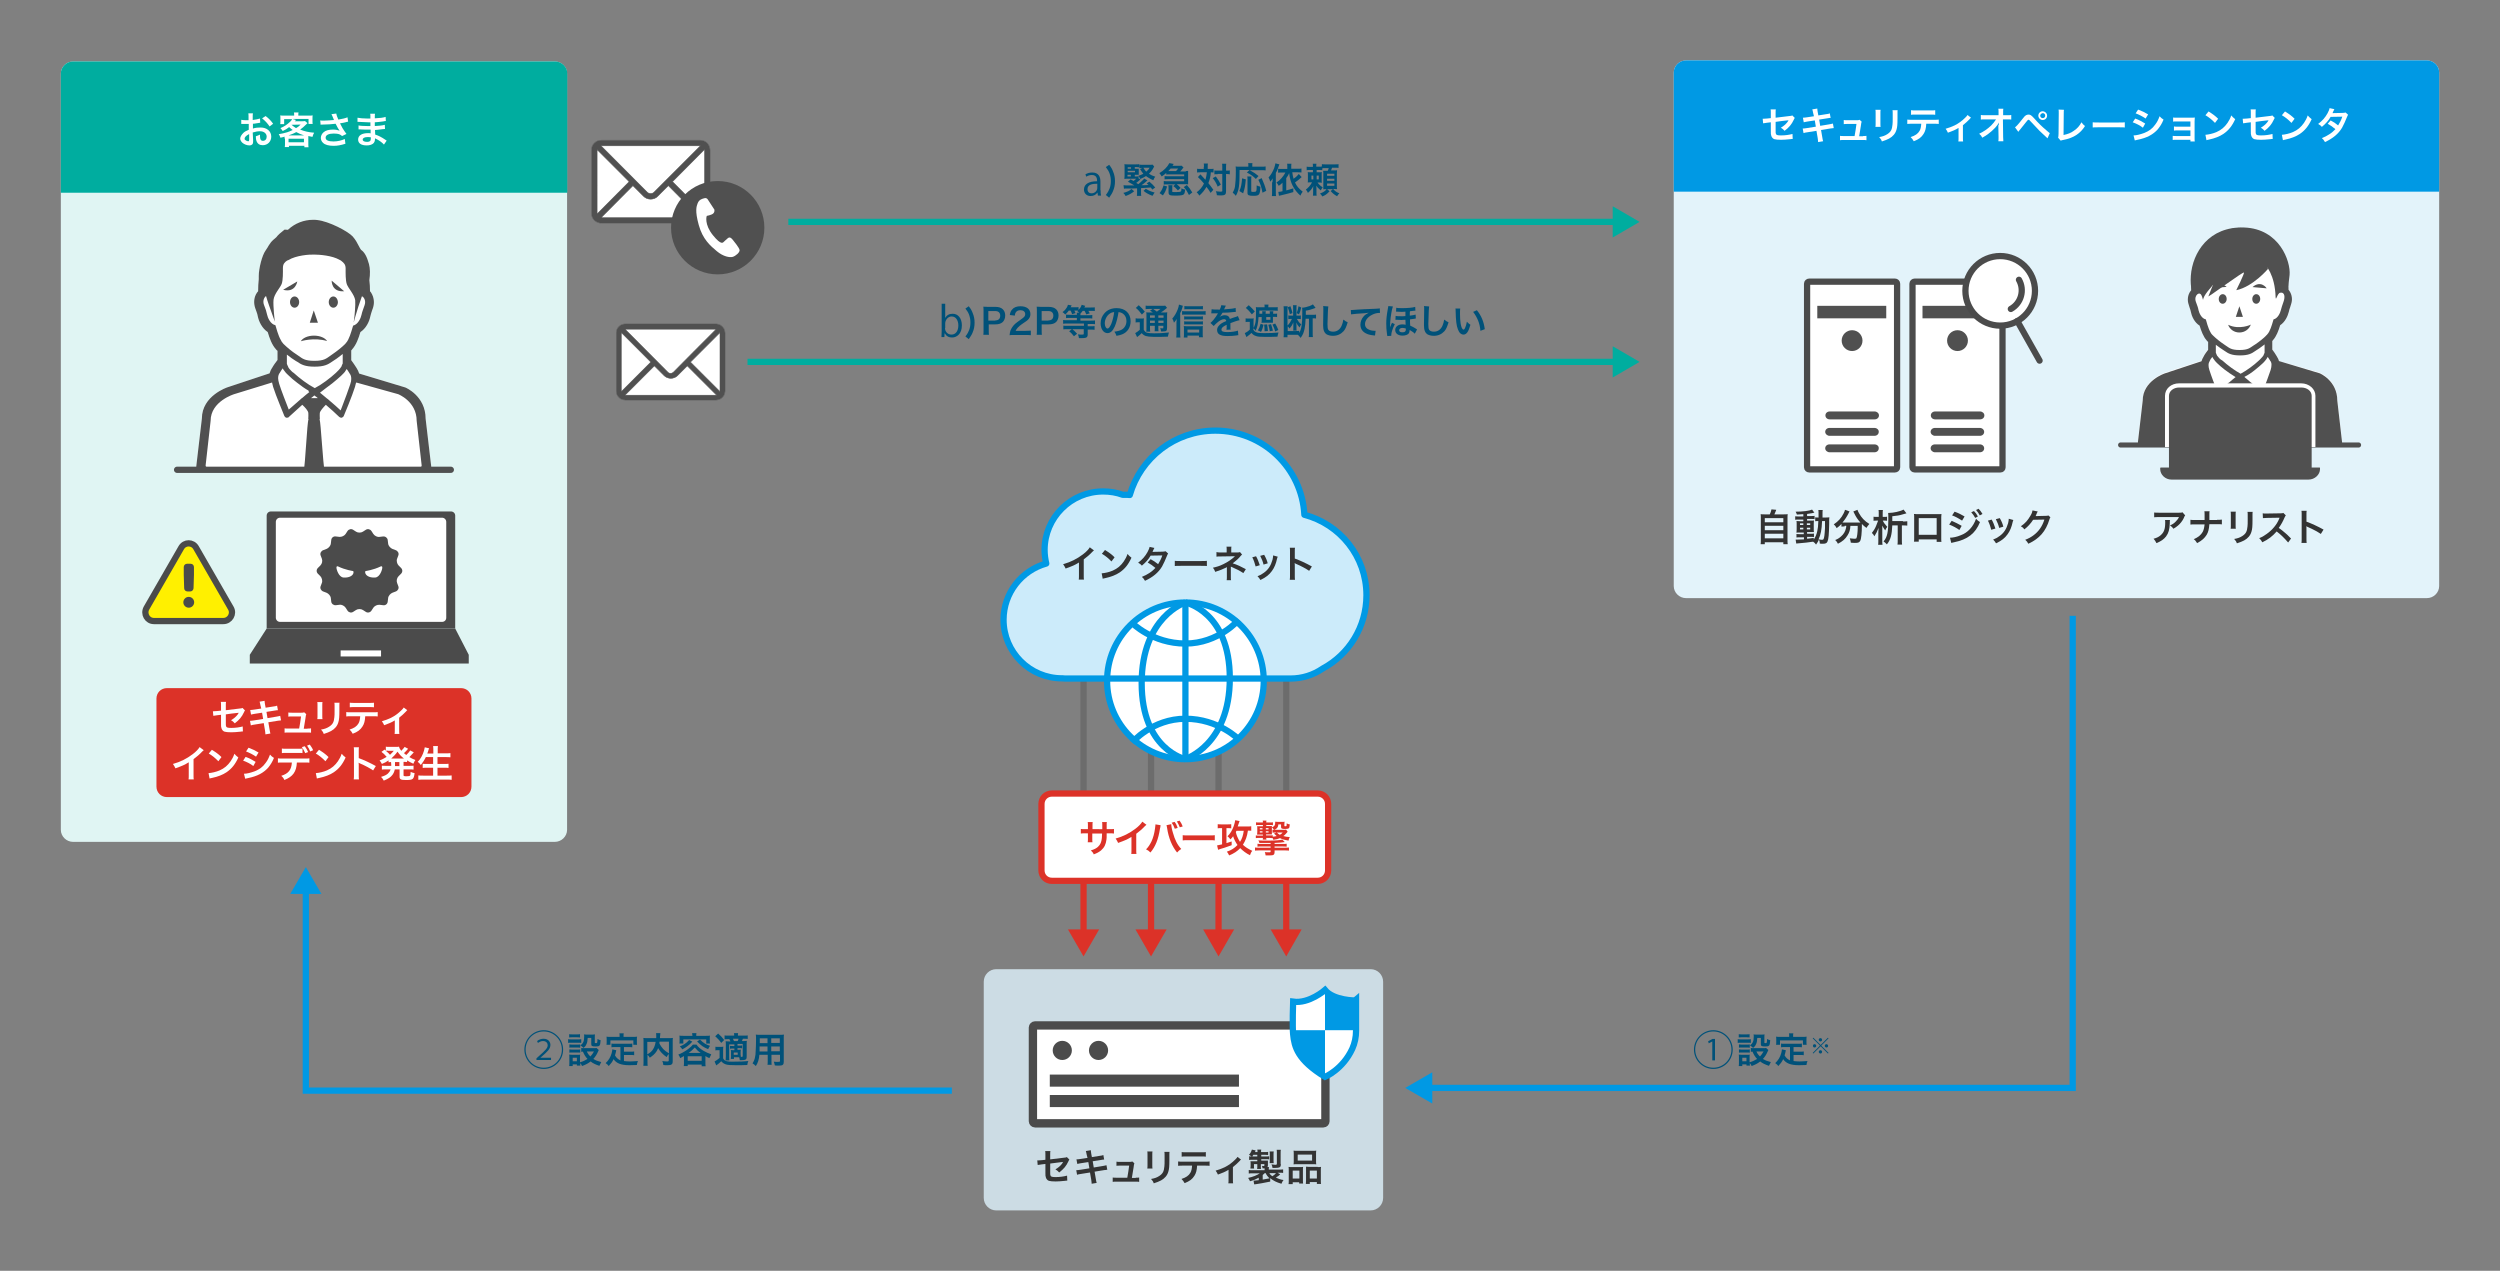 <?xml version="1.0" encoding="utf-8"?>
<!-- Generator: Adobe Illustrator 25.4.6, SVG Export Plug-In . SVG Version: 6.00 Build 0)  -->
<svg version="1.1" id="title" xmlns="http://www.w3.org/2000/svg" xmlns:xlink="http://www.w3.org/1999/xlink" x="0px" y="0px"
	 viewBox="0 0 1200 610" style="enable-background:new 0 0 1200 610;" xml:space="preserve">
<rect x="0" y="0" width="1200" height="610" fill="#808080" stroke="none"/>
<style type="text/css">
	.st0{clip-path:url(#SVGID_00000119815128454726869570000016299145496350173344_);fill:#E3F3FA;}
	
		.st1{clip-path:url(#SVGID_00000119815128454726869570000016299145496350173344_);fill-rule:evenodd;clip-rule:evenodd;fill:#0099E4;}
	.st2{clip-path:url(#SVGID_00000142170200862232179280000004357193812021320873_);fill:#E0F5F3;}
	
		.st3{clip-path:url(#SVGID_00000142170200862232179280000004357193812021320873_);fill-rule:evenodd;clip-rule:evenodd;fill:#00AD9F;}
	.st4{fill:#CCDCE4;}
	.st5{fill:#005179;}
	.st6{fill:none;stroke:#00AD9F;stroke-width:3;stroke-miterlimit:10;}
	.st7{fill:#00AD9F;}
	.st8{fill:#DC3228;}
	.st9{fill:#FFFFFF;}
	.st10{fill:#505050;}
	.st11{fill:none;stroke:#505050;stroke-width:3;stroke-linecap:round;stroke-linejoin:round;stroke-miterlimit:10;}
	.st12{fill:#333333;}
	.st13{fill:none;stroke:#505050;stroke-width:2.465;stroke-linecap:round;stroke-linejoin:round;stroke-miterlimit:10;}
	.st14{fill:#4B4B4B;}
	.st15{fill:#FFF000;stroke:#4B4B4B;stroke-width:3;stroke-miterlimit:10;}
	.st16{fill:none;stroke:#0099E4;stroke-width:3;stroke-miterlimit:10;}
	.st17{fill:#0099E4;}
	.st18{fill:#505050;stroke:#505050;stroke-width:0.25;stroke-miterlimit:10;}
	.st19{fill:none;stroke:#4B4B4B;stroke-width:3;}
	.st20{fill:#FFFFFF;stroke:#4B4B4B;stroke-width:3;stroke-miterlimit:10;}
	.st21{fill:none;stroke:#4B4B4B;stroke-width:3;stroke-linecap:round;stroke-linejoin:round;stroke-miterlimit:10;}
	.st22{fill:#FFFFFF;stroke:#4B4B4B;stroke-width:3;stroke-linecap:round;stroke-miterlimit:10;}
	.st23{fill:none;stroke:#DC3228;stroke-width:3;stroke-miterlimit:10;}
	.st24{fill:none;stroke:#6C6C6C;stroke-width:3;stroke-miterlimit:10;}
	.st25{fill:#6C6C6C;}
	.st26{fill:#CCEBFA;stroke:#0099E4;stroke-width:3;stroke-linecap:round;stroke-linejoin:round;stroke-miterlimit:10;}
	.st27{fill:#FFFFFF;stroke:#0099E4;stroke-width:3;stroke-miterlimit:10;}
	.st28{fill:none;stroke:#4B4B4B;stroke-width:4;stroke-miterlimit:10;}
</style>
<g>
	<g>
		<defs>
			<path id="SVGID_1_" d="M1170.8,281.3c0,3.2-2.7,5.8-5.9,5.8H809.3c-3.2,0-5.9-2.6-5.9-5.8V34.8c0-3.2,2.7-5.8,5.9-5.8h355.6
				c3.2,0,5.9,2.6,5.9,5.8V281.3z"/>
		</defs>
		<clipPath id="SVGID_00000135654274189549045090000015241283412390398848_">
			<use xlink:href="#SVGID_1_"  style="overflow:visible;"/>
		</clipPath>
		<path style="clip-path:url(#SVGID_00000135654274189549045090000015241283412390398848_);fill:#E3F3FA;" d="M1170.8,281.3
			c0,3.2-2.7,5.8-5.9,5.8H807.4c-3.3,0-5.9-2.6-5.9-5.8V34.8c0-3.2,2.7-5.8,5.9-5.8h357.5c3.3,0,5.9,2.6,5.9,5.8V281.3z"/>
		
			<rect x="783.1" y="19.9" style="clip-path:url(#SVGID_00000135654274189549045090000015241283412390398848_);fill-rule:evenodd;clip-rule:evenodd;fill:#0099E4;" width="396.3" height="72.1"/>
	</g>
	<g>
		<defs>
			<path id="SVGID_00000145776916959969892000000017900336549433304245_" d="M272.2,398.3c0,3.2-2.7,5.8-5.9,5.8H35.1
				c-3.2,0-5.9-2.6-5.9-5.8v-363c0-3.2,2.7-5.8,5.9-5.8h231.3c3.2,0,5.9,2.6,5.9,5.8V398.3z"/>
		</defs>
		<clipPath id="SVGID_00000075881818480921040560000003922636352464880563_">
			<use xlink:href="#SVGID_00000145776916959969892000000017900336549433304245_"  style="overflow:visible;"/>
		</clipPath>
		<path style="clip-path:url(#SVGID_00000075881818480921040560000003922636352464880563_);fill:#E0F5F3;" d="M272.2,398.3
			c0,3.2-2.7,5.8-5.9,5.8H33.2c-3.3,0-5.9-2.6-5.9-5.8v-363c0-3.2,2.7-5.8,5.9-5.8h233.1c3.3,0,5.9,2.6,5.9,5.8V398.3z"/>
		
			<rect x="8.9" y="20.4" style="clip-path:url(#SVGID_00000075881818480921040560000003922636352464880563_);fill-rule:evenodd;clip-rule:evenodd;fill:#00AD9F;" width="413.9" height="72.1"/>
	</g>
	<g>
		<path class="st4" d="M663.9,575c0,3.3-2.7,6-6,6H478.2c-3.3,0-6-2.7-6-6V471.2c0-3.3,2.7-6,6-6h179.7c3.3,0,6,2.7,6,6V575z"/>
	</g>
	<g>
		<g>
			<path class="st5" d="M528.3,91.3c0,0.9,0,1.8,0.2,2.6h-1.5l-0.2-1.4h-0.1c-0.6,0.9-1.7,1.6-3.2,1.6c-2.1,0-3.2-1.5-3.2-3.1
				c0-2.6,2.3-4,6.3-4c0-0.9,0-3-2.5-3c-0.9,0-1.9,0.3-2.7,0.8l-0.4-1.1c0.9-0.6,2.1-0.9,3.3-0.9c3.1,0,3.9,2.2,3.9,4.3V91.3z
				 M526.6,88.2c-2.1,0-4.6,0.3-4.6,2.6c0,1.4,0.9,2,1.9,2c1.6,0,2.8-1.2,2.8-2.6V88.2z"/>
			<path class="st5" d="M530.8,93.6c1-1.3,1.4-2.1,1.8-3.1c0.4-1.1,0.6-2.2,0.6-3.6c0-1.4-0.2-2.4-0.6-3.6c-0.4-1.1-0.8-1.8-1.8-3.1
				l1.6-1.1c1.1,1.4,1.5,2.2,1.9,3.3c0.6,1.4,0.9,2.9,0.9,4.6c0,1.7-0.3,3.2-0.9,4.6c-0.4,1.1-0.9,1.8-1.9,3.3L530.8,93.6z"/>
			<path class="st5" d="M544.4,91.8c-1.3,1.1-2.3,1.6-4.1,2.3c-0.3-0.6-0.5-0.9-1.1-1.5c1.8-0.5,3-1,3.9-1.9L544.4,91.8z
				 M544.5,84.7h0.6c0.7,0,1,0,1.4-0.1v1l0.9,0.5c-0.3,0.3-0.3,0.3-1,0.9c-0.2,0.2-0.5,0.4-1,0.8c0.5,0.3,0.6,0.4,1,0.6
				c0.5-0.4,1.2-1,1.8-1.6c0.6-0.5,0.7-0.7,1-1.1l1.6,0.9c-0.2,0.1-0.2,0.1-0.7,0.6c-0.5,0.5-1.6,1.3-2.2,1.7c1.7,0,1.7,0,3.4-0.1
				c-0.3-0.3-0.4-0.4-0.9-0.8l1.3-0.8c1.3,1.1,1.9,1.7,2.8,2.8l-1.4,1c-0.5-0.7-0.5-0.7-0.7-1c-1.1,0.1-3.3,0.2-4.7,0.3v2
				c0,0.8,0,1.3,0.1,1.7h-2.1c0.1-0.5,0.1-0.9,0.1-1.7v-1.9c-2.1,0.1-2.6,0.1-5.2,0.1c-0.5,0-0.7,0-1.1,0.1l-0.2-1.7
				c0.5,0.1,1.6,0.1,2.8,0.1c0.2,0,1.8,0,2.4,0c-0.2-0.1-0.2-0.1-1.2-0.7c-0.5-0.3-1-0.6-1.9-1.1l1.3-1.1c0.7,0.4,1,0.5,1.4,0.8
				c0.5-0.4,0.7-0.6,1.3-1.1h-4.3c-0.5,0-0.9,0-1.4,0.1c0-0.4,0.1-0.9,0.1-1.5v-4c0-0.8,0-1.1-0.1-1.6c0.4,0.1,0.8,0.1,1.6,0.1h3.8
				c0.7,0,1.3,0,1.7-0.1v1.5c-0.4,0-0.8-0.1-1.3-0.1h-0.8V81h0.8c0.6,0,0.9,0,1.1,0c0,0.3,0,0.4,0,0.8V83c0,0.5,0,0.7,0,0.9
				c-0.5,0-0.6,0-1.2,0h-0.7V84.7z M542.9,81v-0.7h-1.6V81H542.9z M544.8,82.8V82h-3.5v0.7H544.8z M541.2,83.9v0.8h1.6v-0.8H541.2z
				 M554,79.9c-0.1,0.2-0.1,0.2-0.2,0.4c-0.8,1.6-1.3,2.1-2.3,3.1c0.9,0.6,1.7,1,3,1.4c-0.5,0.7-0.6,1-0.9,1.7
				c-0.8-0.3-1.4-0.6-2.5-1.3c-0.4-0.2-0.6-0.4-1-0.7c-1,0.6-1.5,0.9-2.8,1.4c-0.3-0.7-0.4-1-0.9-1.5c1-0.3,1.6-0.6,2.4-1
				c-0.5-0.6-0.8-1-1.6-2.3l1.2-0.5h-0.2c-0.5,0-0.9,0-1.3,0.1v-1.7c0.4,0.1,0.9,0.1,1.6,0.1h3.4c0.7,0,1,0,1.3-0.1L554,79.9z
				 M548.8,80.5c0.7,1.1,0.8,1.3,1.4,1.9c0.7-0.6,1.2-1.1,1.6-1.9H548.8z M550,90.6c1.4,0.9,2.3,1.3,4.2,1.8c-0.4,0.6-0.6,0.9-1,1.6
				c-1.1-0.4-1.7-0.7-2.6-1.2c-0.7-0.4-1-0.6-1.7-1.2L550,90.6z"/>
			<path class="st5" d="M556.6,92.7c1.1-1.4,1.4-2.2,1.9-3.7l1.7,0.5c-0.6,2.1-1,2.8-2,4.3L556.6,92.7z M569.2,82.1
				c0.5,0,0.7,0,1.1-0.1c0,0.3,0,0.5,0,1v4.5c0,0.4,0,0.7,0,1c-0.5,0-0.7-0.1-1.1-0.1h-4.4c0.8,0.6,1.3,1.1,1.9,1.8l-1.3,1.2
				c-0.9-1-1.5-1.6-2.2-2.1l1-0.8h-4c-0.6,0-1,0-1.6,0.1v-1.7c0.5,0.1,0.8,0.1,1.6,0.1h8.2v-1h-7.9c-0.6,0-0.9,0-1.5,0.1v-1.6
				c0.5,0.1,0.7,0.1,1.5,0.1h7.9v-0.9h-7.3c-0.4,0-0.8,0-1.3,0.1v-0.8c-0.7,0.7-1.2,1-2.2,1.7c-0.3-0.6-0.7-1.1-1.1-1.6
				c2.2-1.3,3.8-2.9,4.8-4.8l2.1,0.4c-0.3,0.4-0.4,0.5-0.6,0.9h2.7c0.9,0,1.3,0,1.6-0.1l1,0.9c-0.2,0.2-0.4,0.4-0.8,1
				c-0.4,0.5-0.5,0.6-0.8,0.9H569.2z M562.6,91.6c0,0.6,0.1,0.6,1.9,0.6c1.5,0,2-0.1,2.3-0.3c0.2-0.2,0.3-0.6,0.3-1.5
				c0.5,0.3,1.1,0.5,1.8,0.6c-0.2,1.5-0.3,1.9-0.7,2.3c-0.4,0.4-1.5,0.6-3.9,0.6c-2.9,0-3.4-0.2-3.4-1.7v-1.9c0-0.6,0-0.9-0.1-1.4h2
				c-0.1,0.3-0.1,0.6-0.1,1.4V91.6z M564.5,82.1c0.3-0.3,0.5-0.5,1-1.2h-3.6c-0.4,0.4-0.5,0.6-1.1,1.2c0.2,0,0.3,0,0.4,0H564.5z
				 M569.7,88.8c1.1,1.2,1.7,2.1,2.6,3.6l-1.6,1.2c-0.8-1.6-1.3-2.5-2.5-3.8L569.7,88.8z"/>
			<path class="st5" d="M577.9,80.1c0-0.8,0-1.1-0.1-1.6h2c-0.1,0.5-0.1,0.9-0.1,1.6v1h1.2c0.7,0,1.1,0,1.6-0.1v1.8
				c-0.4,0-0.6-0.1-1.3-0.1c-0.1,1.8-0.5,3.5-1.2,5.2c1.1,1.4,1.2,1.5,2.4,3.2l-1.3,1.5c-0.7-1.2-1-1.6-2-2.9
				c-1,1.7-1.8,2.7-3.4,4.2c-0.5-0.7-0.7-1.1-1.3-1.6c1.6-1.2,2.6-2.4,3.5-4.2c-0.8-1-1.7-2-2.9-3.1l1.2-1.3
				c0.3,0.3,0.3,0.3,1.3,1.4c0.1,0.1,0.4,0.5,1.1,1.2c0.3-1.1,0.6-2.4,0.7-3.6h-3.1c-0.6,0-1.1,0-1.6,0.1V81c0.5,0.1,1,0.1,1.7,0.1
				h1.5V80.1z M583.6,84.7c1.1,1.5,1.6,2.3,2.4,3.9l-1.5,1c-0.8-1.9-1.4-2.9-2.4-4.1L583.6,84.7z M584.5,83.6c-0.7,0-1.1,0-1.6,0.1
				v-1.9c0.5,0.1,0.9,0.1,1.6,0.1h2.2v-1.3c0-1,0-1.5-0.1-2h2c-0.1,0.5-0.1,1.1-0.1,2v1.3h0.2c0.7,0,1.2,0,1.6-0.1v1.9
				c-0.1,0-0.1,0-0.4-0.1c-0.2,0-0.7-0.1-1.2-0.1h-0.2v8.2c0,0.9-0.1,1.2-0.3,1.5c-0.3,0.4-0.9,0.6-2.1,0.6c-0.7,0-1.3,0-2-0.1
				c-0.1-0.9-0.2-1.3-0.5-1.9c0.6,0.1,1.6,0.2,2.1,0.2c0.9,0,1-0.1,1-0.4v-8.1H584.5z"/>
			<path class="st5" d="M595,81.8c0,7.4-0.3,9.6-1.8,12.2c-0.5-0.7-0.9-1-1.5-1.5c0.6-1.1,0.9-1.8,1.1-3c0.2-1.3,0.4-3.8,0.4-7.2
				c0-1.2,0-1.8-0.1-2.4c0.6,0.1,1,0.1,1.8,0.1h4.3v-0.7c0-0.4,0-0.6-0.1-1h2.1c-0.1,0.3-0.1,0.5-0.1,1v0.7h4.4c0.9,0,1.5,0,2-0.1
				v1.9c-0.6-0.1-1.1-0.1-2-0.1h-5.6c2.3,1.3,2.6,1.5,4.2,2.8l-1.3,1.4c-1.3-1.3-2.2-2-4.3-3.1l1.3-1.2H595z M594.9,91.7
				c0.5-1.2,0.7-1.7,0.9-2.8c0.2-1.1,0.3-1.8,0.4-3.3l1.8,0.5c-0.3,3.1-0.5,4.4-1.3,6.7L594.9,91.7z M600.7,84.7
				c-0.1,0.4-0.1,0.9-0.1,1.6v5.3c0,0.5,0.1,0.5,1.2,0.5c1.3,0,1.4-0.1,1.4-3.1c0.7,0.3,1.2,0.5,1.8,0.6c-0.1,2.3-0.3,3.2-0.7,3.7
				c-0.4,0.5-1.1,0.7-2.5,0.7c-2.4,0-3-0.3-3-1.3v-6.4c0-0.8,0-1.2-0.1-1.6H600.7z M606,92.5c-0.5-2.6-0.9-4-2-6.2l1.6-0.8
				c1.1,2.5,1.6,3.8,2.2,6.1L606,92.5z"/>
			<path class="st5" d="M610.8,87.5c0-0.5,0-0.9,0.1-1.9c-0.4,0.7-0.7,1.1-1.2,1.6c-0.2-0.9-0.4-1.3-0.8-2c1.1-1.2,2-2.7,2.7-4.5
				c0.3-0.9,0.5-1.7,0.6-2.3l1.9,0.5c-0.1,0.2-0.1,0.3-0.3,0.8c-0.4,1.2-0.7,2.1-1.4,3.3v9.1c0,0.8,0,1.3,0.1,2h-2
				c0.1-0.7,0.1-1.2,0.1-2V87.5z M624.8,85c-1.1,1-2,1.8-3.2,2.6c0.9,1.9,1.9,3,3.7,4.4c-0.5,0.6-0.8,1.2-1.1,1.9
				c-3.2-2.8-4.9-6.2-5.4-10.8c-0.4,0.9-0.5,1.2-1.4,2.4v5.9c1.2-0.3,1.8-0.5,3.4-1v1.8c-2.4,0.7-2.4,0.7-6.1,1.6
				c-0.5,0.1-0.6,0.1-0.8,0.2l-0.3-1.9c0.6,0,1.1-0.1,2-0.3v-4.1c-0.6,0.6-0.8,0.8-1.8,1.5c-0.4-0.7-0.7-1.2-1.1-1.6
				c1.7-1,3.4-3,4.3-4.8h-1.7c-0.7,0-1.2,0-1.8,0.1V81c0.5,0.1,1,0.1,1.8,0.1h2.6v-1.3c0-0.5,0-0.8-0.1-1.2h2.1
				c-0.1,0.4-0.1,0.7-0.1,1.2V81h3c0.8,0,1.4,0,1.9-0.1v1.9c-0.5-0.1-1.2-0.1-1.9-0.1h-2.5c0.1,1.2,0.3,1.8,0.6,3.1
				c1.2-0.8,1.9-1.5,2.5-2.3L624.8,85z"/>
			<path class="st5" d="M634.9,81.7c-0.4,0-0.8-0.1-1.4-0.1H632v1.1h1.1c0.7,0,1,0,1.4-0.1c-0.1,0.4-0.1,0.6-0.1,1.4v2.3
				c0,0.7,0,1,0.1,1.4c-0.4,0-0.7-0.1-1.4-0.1h-0.7c0.8,1.1,1.6,1.8,2.5,2.3c-0.5,0.6-0.6,0.9-0.9,1.5c-0.2-0.2-0.2-0.2-0.7-0.6
				c-0.5-0.4-1.1-1.1-1.5-1.7c0.1,0.8,0.1,1.3,0.1,2v1.1c0,0.9,0,1.3,0.1,1.7h-1.8c0.1-0.5,0.1-0.9,0.1-1.7v-1.1
				c0-0.6,0-1.1,0.1-1.8c-0.7,1.4-1.4,2.2-2.6,3.3c-0.3-0.7-0.5-1.1-1-1.6c1.1-0.8,2.2-2,3-3.5h-0.7c-0.7,0-0.9,0-1.4,0.1
				c0.1-0.4,0.1-0.8,0.1-1.5v-2c0-0.7,0-1.1-0.1-1.5c0.5,0.1,0.8,0.1,1.6,0.1h0.9v-1.1h-1.1c-0.9,0-1.4,0-1.9,0.1V80
				c0.5,0.1,0.9,0.1,1.9,0.1h1.1c0-0.8,0-1.1-0.1-1.5h1.8c-0.1,0.3-0.1,0.7-0.1,1.4V80h1.4c0.7,0,1,0,1.3-0.1v-1.1
				c0.5,0.1,1,0.1,1.8,0.1h4.4c0.9,0,1.4,0,1.8-0.1v1.8c-0.5-0.1-0.9-0.1-1.8-0.1h-1.3c-0.2,0.5-0.3,0.9-0.5,1.3h1.3
				c0.9,0,1.2,0,1.6-0.1c0,0.5-0.1,1-0.1,1.6V89c0,0.7,0,1.3,0.1,1.8c-0.6,0-1-0.1-1.4-0.1h-0.5c0.9,1,1.5,1.5,3,2.1
				c-0.5,0.5-0.6,0.6-1.1,1.4c-1.4-0.8-2.1-1.4-3.1-2.5l1.1-0.9H637l1.2,1c-1.3,1.4-2,1.9-3.5,2.5c-0.3-0.6-0.6-0.9-1.1-1.4
				c1-0.4,1.7-0.7,2.4-1.3c0.3-0.2,0.4-0.3,0.7-0.8h-0.2c-0.6,0-1,0-1.3,0.1c0-0.5,0-0.8,0-1.5v-5.8c0-0.8,0-1.1-0.1-1.6
				c0.4,0,0.7,0,1.4,0h0.8c0.2-0.5,0.4-0.9,0.5-1.3h-1.9c-0.6,0-0.9,0-1.2,0.1V81.7z M629.5,84.3v1.8h0.9v-1.8H629.5z M632,86.1h1
				v-1.8h-1V86.1z M637,84.4h3.5v-1H637V84.4z M637,86.8h3.5v-1H637V86.8z M637,89.2h3.5v-1.1H637V89.2z"/>
		</g>
	</g>
	<g>
		<g>
			<path class="st5" d="M453.7,152.6c0.7-1.3,1.9-2,3.6-2c2.6,0,4.4,2.2,4.4,5.6c0,4-2.4,5.8-4.7,5.8c-1.6,0-2.7-0.6-3.5-2h-0.1
				l-0.1,1.8h-1.4c0-0.7,0.1-1.8,0.1-2.7v-13.3h1.7L453.7,152.6L453.7,152.6z M453.6,157.5c0,1.6,1.2,3.1,3.1,3.1
				c2.1,0,3.3-1.8,3.3-4.4c0-2.3-1.1-4.3-3.2-4.3c-1.9,0-3.1,1.8-3.1,3.4V157.5z"/>
			<path class="st5" d="M463.4,161.5c1-1.3,1.4-2.1,1.8-3.1c0.4-1.1,0.6-2.2,0.6-3.6s-0.2-2.4-0.6-3.6c-0.4-1.1-0.8-1.8-1.8-3.1
				l1.6-1.1c1.1,1.4,1.5,2.2,1.9,3.3c0.6,1.4,0.9,2.9,0.9,4.6c0,1.7-0.3,3.2-0.9,4.6c-0.4,1.1-0.9,1.8-1.9,3.3L463.4,161.5z"/>
			<path class="st5" d="M472,160.8c0.1-0.7,0.1-1.3,0.1-2.2v-9.2c0-0.8,0-1.4-0.1-2.2c0.7,0,1.3,0.1,2.2,0.1h3.6
				c1.7,0,2.8,0.4,3.6,1.2c0.7,0.7,1.1,1.7,1.1,2.9c0,1.3-0.4,2.3-1.1,3.1c-0.8,0.8-2,1.2-3.6,1.2h-3.2v2.8c0,0.9,0,1.6,0.1,2.2H472
				z M477.7,153.8c1.6,0,2.4-0.8,2.4-2.3c0-0.7-0.2-1.2-0.6-1.6c-0.4-0.4-1-0.6-1.9-0.6h-3.2v4.6H477.7z"/>
			<path class="st5" d="M486.8,160.8c-1.3,0-1.6,0-2.2,0.1c0.1-1,0.2-1.6,0.4-2.2c0.5-1.2,1.2-2.3,2.3-3.3c0.6-0.5,1.1-0.9,2.8-2.1
				c1.6-1.1,2-1.6,2-2.5c0-1.2-0.9-1.9-2.3-1.9c-1,0-1.7,0.3-2.2,1c-0.3,0.4-0.4,0.8-0.5,1.6l-2.4-0.3c0.2-1.3,0.5-2,1.2-2.7
				c0.8-1,2.2-1.5,3.9-1.5c3,0,4.8,1.4,4.8,3.8c0,1.1-0.4,1.9-1.2,2.7c-0.5,0.4-0.6,0.6-2.9,2.1c-0.7,0.5-1.6,1.2-2,1.7
				c-0.5,0.5-0.7,0.9-1,1.5h4.8c1.1,0,1.9-0.1,2.5-0.1v2.2c-0.8-0.1-1.5-0.1-2.6-0.1H486.8z"/>
			<path class="st5" d="M497.6,160.8c0.1-0.7,0.1-1.3,0.1-2.2v-9.2c0-0.8,0-1.4-0.1-2.2c0.7,0,1.3,0.1,2.2,0.1h3.6
				c1.6,0,2.8,0.4,3.6,1.2c0.7,0.7,1.1,1.7,1.1,2.9c0,1.3-0.4,2.3-1.1,3.1c-0.8,0.8-2,1.2-3.6,1.2H500v2.8c0,0.9,0,1.6,0.1,2.2
				H497.6z M503.2,153.8c1.6,0,2.4-0.8,2.4-2.3c0-0.7-0.2-1.2-0.6-1.6c-0.4-0.4-1-0.6-1.9-0.6H500v4.6H503.2z"/>
			<path class="st5" d="M513,149.1c-0.6,0.8-0.9,1.2-1.7,1.9c-0.4-0.5-0.7-0.8-1.3-1.2c1-0.7,1.5-1.3,2-2.1c0.3-0.5,0.5-0.9,0.6-1.4
				l1.8,0.3c-0.4,0.7-0.4,0.7-0.5,0.9h2.2c0.7,0,1.2,0,1.6-0.1v1.4c0.7-0.8,1.3-1.6,1.5-2.5l1.7,0.5c0,0.1-0.2,0.3-0.4,0.8h3.1
				c0.9,0,1.4,0,1.9-0.1v1.8c-0.5-0.1-1-0.1-1.8-0.1h-1.3c0.3,0.5,0.4,0.6,0.7,1.2l-1.7,0.5c-0.3-0.8-0.5-1.1-0.8-1.7h-0.9
				c-0.3,0.5-0.6,0.8-1,1.2c-0.1,0.2-0.1,0.4-0.1,0.9h3.8c0.9,0,1.4,0,1.9-0.1v1.7c-0.5-0.1-1.1-0.1-1.8-0.1h-3.9v1.1h5
				c0.9,0,1.5,0,2-0.1v1.8c-0.6-0.1-1.2-0.1-2-0.1h-1.5v1.1h1.3c0.8,0,1.4,0,2-0.1v1.8c-0.6-0.1-1.2-0.1-2-0.1h-1.3v2.4
				c0,0.8-0.3,1.3-0.9,1.5c-0.3,0.1-1,0.2-2,0.2c-0.4,0-0.6,0-1.3,0c-0.1-0.7-0.2-1.1-0.5-1.8c0.8,0.1,1.4,0.1,2.1,0.1
				c0.6,0,0.7-0.1,0.7-0.4V158h-5.5c0.9,0.7,1.2,1,2.3,2.2l-1.5,1.2c-0.9-1.1-1.3-1.6-2.3-2.4l1.3-1h-2.1c-0.8,0-1.4,0-2,0.1v-1.8
				c0.6,0.1,1.2,0.1,2,0.1h7.9v-1.1h-8c-0.7,0-1.4,0-2,0.1v-1.8c0.5,0.1,1.1,0.1,2,0.1h4.6v-1.1h-3.3c-0.8,0-1.4,0-1.9,0.1v-1.7
				c0.5,0.1,1,0.1,1.9,0.1h3.3c0-0.5,0-0.7-0.1-1h1.2c-0.4-0.4-0.5-0.5-0.9-0.7c0.2-0.2,0.2-0.2,0.4-0.3c-0.2,0-0.6,0-0.9,0h-0.9
				c0.3,0.5,0.4,0.7,0.6,1.2l-1.7,0.5c-0.3-0.9-0.4-1.2-0.7-1.7H513z"/>
			<path class="st5" d="M535.1,156.7c-1,2.2-2.1,3.2-3.5,3.2c-1.9,0-3.3-2-3.3-4.7c0-1.9,0.7-3.6,1.9-4.9c1.4-1.6,3.4-2.4,5.8-2.4
				c4.1,0,6.7,2.5,6.7,6.3c0,2.9-1.5,5.3-4.1,6.3c-0.8,0.3-1.5,0.5-2.7,0.7c-0.3-0.9-0.5-1.3-1-2c1.6-0.2,2.6-0.5,3.4-0.9
				c1.5-0.8,2.4-2.4,2.4-4.2c0-1.6-0.7-3-2.1-3.8c-0.5-0.3-1-0.4-1.7-0.5C536.5,152.4,535.9,154.8,535.1,156.7z M532.6,150.6
				c-1.4,1-2.3,2.8-2.3,4.6c0,1.4,0.6,2.5,1.3,2.5c0.6,0,1.1-0.7,1.8-2.2c0.6-1.5,1.2-3.8,1.4-5.7
				C533.9,149.9,533.3,150.1,532.6,150.6z"/>
			<path class="st5" d="M545.3,152.8c0.4,0.1,0.7,0.1,1.3,0.1h1.2c0.5,0,0.9,0,1.3-0.1c-0.1,0.5-0.1,0.9-0.1,1.9v3.6
				c0.3,0.5,0.5,0.7,0.8,1c0.3,0.2,0.6,0.4,0.8,0.4c0.8,0.2,1.8,0.3,3.4,0.3c2.8,0,3.7-0.1,7.1-0.4c-0.2,0.6-0.4,1.3-0.5,2
				c-2.2,0.1-3.9,0.1-6.8,0.1c-1.7,0-3.1-0.2-3.8-0.4c-0.8-0.3-1.3-0.6-2-1.4c-0.1,0.1-0.2,0.2-0.3,0.3c-0.6,0.6-0.6,0.6-1.9,1.6
				l-0.9-1.9c0.6-0.3,1.4-0.9,2.2-1.6v-3.6h-0.9c-0.4,0-0.7,0-1.1,0.1V152.8z M546.6,146.5c1.2,1.1,2.1,2,2.9,3.1l-1.4,1.4
				c-1-1.4-1.7-2.2-2.9-3.2L546.6,146.5z M553.4,150c-0.9-0.6-1-0.6-1.4-0.9l1.3-0.8h-1.6c-0.8,0-1.2,0-1.8,0.1v-1.7
				c0.5,0.1,1.1,0.1,2,0.1h5.5c1.1,0,1.6,0,1.9-0.1l0.9,1.1c-0.3,0.2-0.4,0.2-0.8,0.6c-0.7,0.6-1.5,1.2-2.2,1.6h1.4
				c0.8,0,1.3,0,1.7-0.1c-0.1,0.5-0.1,1-0.1,2v5.2c0,1-0.1,1.3-0.3,1.6c-0.3,0.3-0.7,0.4-1.8,0.4c-0.2,0-0.4,0-0.8,0
				c-0.1-0.7-0.2-1.1-0.4-1.6c0.5,0.1,0.9,0.1,1.1,0.1c0.4,0,0.4,0,0.4-0.5v-0.7H556v0.7c0,0.9,0,1.4,0.1,1.9h-1.9
				c0.1-0.5,0.1-1,0.1-1.9v-0.7H552v0.9c0,1,0,1.4,0.1,1.9h-1.9c0.1-0.5,0.1-1,0.1-1.9v-5.4c0-1,0-1.4-0.1-2c0.5,0.1,1,0.1,1.9,0.1
				H553.4z M552,151.4v1.1h2.3v-1.1H552z M552,155h2.3v-1.1H552V155z M553.5,148.3c0.6,0.4,0.8,0.5,1.8,1.3c1.2-0.9,1.2-0.9,1.7-1.3
				H553.5z M556,152.5h2.5v-1.1H556V152.5z M558.5,153.9H556v1.1h2.5V153.9z"/>
			<path class="st5" d="M566.5,160c0,0.7,0,1.3,0.1,2h-2c0.1-0.7,0.1-1.2,0.1-2V155c0-0.6,0-0.6,0.1-1.9c-0.4,0.7-0.6,1-1.3,1.8
				c-0.2-0.8-0.4-1.3-0.8-2c1.1-1.2,1.9-2.6,2.6-4.4c0.4-1,0.5-1.6,0.6-2.3l1.9,0.6c-0.1,0.2-0.2,0.5-0.3,1c-0.3,1.1-0.5,1.5-1,2.5
				V160z M567.4,149.3c0.4,0.1,0.8,0.1,1.4,0.1h8.3c0.7,0,1.2,0,1.6-0.1v1.8c-0.5-0.1-1-0.1-1.6-0.1h-8.3c-0.5,0-1,0-1.4,0.1V149.3z
				 M570,162h-1.8c0.1-0.4,0.1-1,0.1-1.6v-2.4c0-0.5,0-1.1-0.1-1.5c0.4,0,0.8,0.1,1.4,0.1h6.4c0.7,0,1.1,0,1.4-0.1
				c-0.1,0.4-0.1,0.8-0.1,1.4v2.4c0,0.6,0,1.1,0.1,1.6h-1.9v-0.8H570V162z M577.4,153.4c-0.4-0.1-0.8-0.1-1.3-0.1h-6.5
				c-0.6,0-0.8,0-1.2,0.1v-1.6c0.4,0.1,0.6,0.1,1.2,0.1h6.5c0.6,0,0.9,0,1.3-0.1V153.4z M577.4,155.8c-0.4-0.1-0.7-0.1-1.3-0.1h-6.5
				c-0.6,0-0.9,0-1.2,0.1v-1.6c0.4,0.1,0.6,0.1,1.2,0.1h6.5c0.6,0,0.9,0,1.3-0.1V155.8z M577.4,148.5c-0.5-0.1-1-0.1-1.7-0.1H570
				c-0.7,0-1.1,0-1.5,0.1v-1.6c0.5,0.1,1,0.1,1.7,0.1h5.4c0.8,0,1.3,0,1.8-0.1V148.5z M575.6,159.6v-1.4H570v1.4H575.6z"/>
			<path class="st5" d="M581.6,148.4c0.7,0.2,1.8,0.2,3.9,0.2c0.5-1,0.6-1.5,0.7-2.1l2.2,0.2c-0.1,0.2-0.1,0.2-0.7,1.5
				c-0.1,0.2-0.1,0.2-0.2,0.3c0.1,0,0.1,0,1.1-0.1c2-0.1,3.5-0.3,4.5-0.6l0.1,1.9c-0.5,0-0.5,0-1.3,0.1c-1.2,0.2-3.4,0.3-5.1,0.3
				c-0.5,1-1,1.6-1.6,2.3l0,0c0.1-0.1,0.1-0.1,0.3-0.3c0.6-0.5,1.5-0.8,2.4-0.8c1.3,0,2.2,0.6,2.4,1.8c1.3-0.5,2.2-0.8,2.6-0.9
				c0.9-0.3,1-0.3,1.3-0.5l0.8,2c-0.5,0.1-1,0.2-1.9,0.5c-0.2,0.1-1.1,0.4-2.5,0.9v0.2c0,0.4,0,0.4,0,0.7c0,0.2,0,0.5,0,0.7
				c0,0.3,0,0.4,0,0.6c0,0.4,0,0.6,0.1,0.9l-2,0.1c0.1-0.3,0.1-1.2,0.1-2c0-0.2,0-0.2,0-0.4c-0.8,0.4-1.3,0.6-1.6,0.9
				c-0.6,0.4-0.9,0.9-0.9,1.4c0,0.9,0.8,1.2,2.9,1.2c2,0,3.8-0.3,5-0.7l0.2,2.2c-0.3,0-0.4,0-0.8,0.1c-1.2,0.2-2.9,0.3-4.4,0.3
				c-1.8,0-2.9-0.2-3.8-0.7c-0.8-0.4-1.2-1.3-1.2-2.2c0-0.7,0.2-1.2,0.7-1.9c0.8-1,1.7-1.6,3.7-2.4c-0.1-0.6-0.4-0.9-1-0.9
				c-1,0-2.2,0.6-3.5,1.8c-0.7,0.6-1.1,1-1.5,1.5L581,155c0.4-0.3,0.9-0.8,1.5-1.5c0.7-0.8,1.7-2.3,2-2.9c0.1-0.1,0.1-0.1,0.1-0.2
				c-0.1,0-0.3,0-0.3,0c-0.3,0-1.8,0-2.1,0c-0.3,0-0.3,0-0.5,0c-0.1,0-0.2,0-0.3,0L581.6,148.4z"/>
			<path class="st5" d="M601.6,157.6c0.4-0.8,0.6-1.1,0.8-1.9c0.4-1.4,0.5-3.1,0.5-6.1c0-1.2,0-1.6-0.1-2.2c0.5,0.1,0.9,0.1,1.7,0.1
				h2.5v-0.2c0-0.5,0-0.8-0.1-1.1h2c-0.1,0.3-0.1,0.6-0.1,1.1v0.2h2.8c0.7,0,1.2,0,1.7-0.1v1.8c-0.5-0.1-0.8-0.1-1.4-0.1h-7.4v1.5
				h1.4v-0.4c0-0.3,0-0.6-0.1-0.8h1.8c0,0.3-0.1,0.5-0.1,0.8v0.4h2v-0.4c0-0.3,0-0.6-0.1-0.8h1.8c0,0.3-0.1,0.5-0.1,0.8v0.4h0.7
				c0.6,0,0.9,0,1.2-0.1v1.7c-0.4-0.1-0.7-0.1-1.2-0.1h-0.8v1.5c0,0.8,0,1,0,1.3c0,0-0.2,0-0.5,0h-3.7c-0.6,0-1,0-1.3,0.1
				c0.1-0.4,0.1-0.7,0.1-1.3v-1.5h-1.5c-0.2,3.2-0.6,5-1.5,6.7C602.6,158.4,602.2,158.1,601.6,157.6v0.6c0.3,0.6,0.6,0.9,1.2,1.2
				c0.7,0.4,1.8,0.5,4.3,0.5s4.7-0.1,6.6-0.3c-0.3,0.9-0.4,1.1-0.5,2c-1.6,0.1-4.1,0.1-6,0.1c-2.5,0-3.5-0.1-4.3-0.4
				c-1-0.3-1.5-0.7-2.2-1.5c-0.6,0.6-1,0.9-1.9,1.6c-0.3,0.2-0.4,0.3-0.5,0.4l-0.8-1.9c0.7-0.3,1.6-0.9,2.4-1.7v-3.7h-0.9
				c-0.5,0-0.7,0-1.1,0.1v-1.8c0.4,0.1,0.7,0.1,1.3,0.1h1.3c0.6,0,0.9,0,1.3-0.1c-0.1,0.5-0.1,0.8-0.1,1.8V157.6z M599.4,146.5
				c1.2,1.1,1.9,1.8,2.9,3l-1.4,1.4c-1.2-1.5-1.7-2.1-2.9-3.1L599.4,146.5z M606.5,155.9c-0.4,1.6-0.6,2.3-1.2,3.4l-1.5-0.7
				c0.6-1.1,0.9-1.7,1.3-3.2L606.5,155.9z M608.2,155.7c0.2,1.2,0.3,2,0.4,3.2l-1.6,0.1c0-1.3-0.1-2.2-0.2-3.2L608.2,155.7z
				 M607.8,153.5h2v-1.3h-2V153.5z M610.1,155.6c0.4,1.1,0.6,1.9,0.9,3.1l-1.5,0.3c-0.2-1.2-0.3-1.8-0.7-3.1L610.1,155.6z
				 M612.1,155.3c0.6,1,1.1,2,1.5,3.1l-1.5,0.7c-0.4-1.3-0.7-2.1-1.3-3.3L612.1,155.3z"/>
			<path class="st5" d="M626.7,153c-0.1,2-0.2,3.4-0.5,4.8c-0.4,1.9-0.8,2.9-1.9,4.4c-0.5-0.7-0.8-1-1.3-1.5c-0.5,0-0.7,0-1.3,0H618
				v1.2h-1.9c0.1-0.6,0.1-1.2,0.1-2v-11c0-0.8,0-1.3-0.1-1.9h2c-0.1,0.5-0.1,0.8-0.1,1.4v7.9c1-1.1,1.5-1.9,2.1-3.2h-0.6
				c-0.4,0-0.8,0-1.1,0.1v-1.8c0.4,0.1,0.7,0.1,1.2,0.1h1.1v-3.6c0-0.7,0-1-0.1-1.4h1.8c-0.1,0.3-0.1,0.7-0.1,1.4v3.6h1
				c0.5,0,0.9,0,1.1-0.1v1.8c-0.3-0.1-0.7-0.1-1.3-0.1h-0.6c0.7,1.2,1.1,1.8,2.1,2.6c-0.4,0.5-0.6,0.9-0.8,1.5
				c-0.9-1-1.2-1.5-1.6-2.4c0,0.4,0.1,0.9,0.1,1.2v1.5c0,0.6,0,0.8,0.1,1.2h-1.7c0.1-0.4,0.1-0.7,0.1-1.2V156c0-0.3,0-0.5,0-0.7
				c0-0.3,0-0.3,0-0.6c-0.5,1.3-0.9,1.9-1.8,3c-0.2-0.3-0.5-0.7-0.9-1.1v2.3h3.7c0.7,0,1.3,0,1.8-0.1v1c1.1-1.8,1.5-4.1,1.5-9.8
				c0-1.4,0-1.8-0.1-2.3c1,0,2.4-0.4,3.6-0.8c0.7-0.3,1.2-0.5,1.6-0.8l1.3,1.7c-0.1,0-0.1,0-0.1,0c-0.3,0.1-0.3,0.1-0.5,0.2
				c-1.4,0.5-2.6,0.9-4.1,1.1v2h3.4c0.6,0,1.1,0,1.5-0.1v1.9c-0.4-0.1-0.7-0.1-1.4-0.1h-0.2v7.1c0,0.8,0,1.4,0.1,1.9h-2
				c0.1-0.5,0.1-1.1,0.1-1.9V153H626.7z M619.4,147c0.6,1.7,0.7,2.1,1,3.3l-1.3,0.5c-0.3-1.3-0.5-2.1-1-3.3L619.4,147z M624.6,147.6
				c-0.5,1.9-0.6,2.3-1.1,3.3l-1.1-0.6c0.5-1.2,0.6-1.9,0.9-3.3L624.6,147.6z"/>
			<path class="st5" d="M637.6,147.1c-0.1,0.5-0.1,1-0.2,2.3c-0.1,1.6-0.2,5-0.2,6.2c0,1.6,0.1,2.2,0.4,2.7c0.4,0.6,1.2,0.9,2.3,0.9
				c1.8,0,3.3-1,4.1-2.9c0.4-0.9,0.6-1.7,0.8-2.9c0.9,0.7,1.2,0.9,2.1,1.3c-0.7,2.3-1.2,3.4-2,4.3c-1.3,1.4-3,2.2-5.1,2.2
				c-1.2,0-2.3-0.3-3-0.7c-1.2-0.8-1.7-2.1-1.7-4.4c0-0.9,0-2.6,0.1-6.9c0-0.5,0-0.9,0-1.1c0-0.5,0-0.7-0.1-1.2L637.6,147.1z"/>
			<path class="st5" d="M648.4,148.8c0.4,0,0.6,0,0.6,0c0.3,0,0.3,0,2.8-0.2c1-0.1,3.8-0.2,8.5-0.4c1.4-0.1,1.7-0.1,2-0.2l0.1,2.2
				c-0.2,0-0.2,0-0.4,0c-1,0-2.3,0.3-3.4,0.9c-2.2,1.1-3.4,2.8-3.4,4.5c0,1.3,0.8,2.3,2.3,2.8c0.8,0.3,1.9,0.4,2.5,0.4
				c0,0,0.2,0,0.3,0l-0.3,2.3c-0.2-0.1-0.3-0.1-0.6-0.1c-1.9-0.2-2.9-0.5-4-1.1c-1.6-0.9-2.4-2.3-2.4-4.1c0-1.4,0.6-2.9,1.6-4
				c0.6-0.7,1.3-1.1,2.4-1.7c-1.4,0.2-2,0.3-5.7,0.5c-1.1,0.1-2.2,0.2-2.8,0.3L648.4,148.8z"/>
			<path class="st5" d="M665.9,161.3c0-0.3,0-0.3-0.2-1.4c-0.2-1.3-0.3-3-0.3-4.6c0-2.1,0.2-4,0.8-7.3c0.1-0.7,0.2-0.8,0.2-1.1
				l2.2,0.2c-0.5,1.3-1.1,4.6-1.3,7.6c0,0.2,0,1.1-0.1,1.6c0,0.2,0,0.4,0,0.6c0,0.1,0,0.2,0,0.3h0c0.1-0.2,0.1-0.2,0.2-0.6
				c0.1-0.3,0.4-0.9,0.5-1.1c0.2-0.4,0.2-0.4,0.2-0.6l1.4,0.7c-1,2-1.7,4-1.7,5.3c0,0.1,0,0.2,0,0.3L665.9,161.3z M679.1,160.2
				c-0.4-0.5-1.1-1-2.1-1.6c-0.2-0.1-0.3-0.2-0.4-0.2c0,0.1,0,0.2,0,0.3c0,0.4-0.1,0.8-0.3,1.2c-0.4,0.7-1.6,1.2-3.1,1.2
				c-2.2,0-3.5-1.1-3.5-2.7c0-1.6,1.4-2.7,3.5-2.7c0.6,0,1.2,0.1,1.5,0.2c0-0.2,0-0.4-0.1-2.4c-1.1,0-1.7,0.1-1.8,0.1
				c-0.5,0-0.8,0-2.3-0.1c-0.2,0-0.3,0-0.4,0c-0.1,0-0.2,0-0.3,0l0.1-1.9c0.7,0.2,1.6,0.2,3,0.2c0.5,0,1,0,1.7-0.1
				c0-0.8,0-0.9,0-1.1c0-0.3,0-0.5,0-1c-0.6,0-1.3,0.1-1.7,0.1c-0.7,0-0.9,0-2.3-0.1c-0.1,0-0.2,0-0.3,0c-0.1,0-0.1,0-0.2,0l0.1-1.9
				c0.7,0.2,1.6,0.2,3.1,0.2c2.2,0,4.7-0.2,6-0.6l0.1,1.8c-0.3,0-0.3,0-1.1,0.1c-0.7,0.1-1.1,0.1-1.5,0.2c-0.1,0.5-0.1,0.7-0.1,1.2
				c0,0,0,0.5,0,0.9c1.1-0.1,2.2-0.3,2.8-0.5l0.1,1.9c-0.2,0-0.3,0-0.6,0.1c-0.8,0.1-1.7,0.2-2.2,0.3c0,1.3,0,1.6,0.1,3
				c1.1,0.5,1.9,0.9,2.8,1.5c0.2,0.2,0.3,0.2,0.5,0.3L679.1,160.2z M673.2,157.4c-0.9,0-1.6,0.4-1.6,1.1s0.6,1,1.6,1
				c1.1,0,1.6-0.4,1.6-1.3c0-0.1,0-0.5,0-0.5C674.1,157.5,673.8,157.4,673.2,157.4z"/>
			<path class="st5" d="M686,147.1c-0.1,0.5-0.1,1-0.2,2.3c-0.1,1.6-0.2,5-0.2,6.2c0,1.6,0.1,2.2,0.4,2.7c0.4,0.6,1.2,0.9,2.3,0.9
				c1.8,0,3.3-1,4.1-2.9c0.4-0.9,0.6-1.7,0.8-2.9c0.9,0.7,1.2,0.9,2.1,1.3c-0.7,2.3-1.2,3.4-2,4.3c-1.3,1.4-3,2.2-5.1,2.2
				c-1.2,0-2.3-0.3-3-0.7c-1.2-0.8-1.7-2.1-1.7-4.4c0-0.9,0-2.6,0.1-6.9c0-0.5,0-0.9,0-1.1c0-0.5,0-0.7-0.1-1.2L686,147.1z"/>
			<path class="st5" d="M700.9,148.1c-0.1,0.6-0.1,1.5-0.1,2.6c0,1.5,0.1,3.5,0.3,4.6c0.3,1.8,0.8,2.9,1.4,2.9
				c0.3,0,0.5-0.3,0.7-0.7c0.4-0.9,0.7-1.9,0.9-3.1c0.6,0.7,0.9,0.9,1.7,1.5c-0.9,3.3-1.9,4.7-3.3,4.7c-1.1,0-2.1-0.8-2.7-2.5
				c-0.7-1.7-1-4.2-1.1-8.9c0-0.6,0-0.7-0.1-1.1H700.9z M708.9,148.9c2.1,2.6,3.3,5.4,3.8,9.1l-2.1,0.8c-0.1-1.6-0.5-3.4-1.1-4.9
				c-0.6-1.5-1.4-2.9-2.4-4.2L708.9,148.9z"/>
		</g>
	</g>
	<g>
		<g>
			<line class="st6" x1="378.4" y1="106.5" x2="776.3" y2="106.5"/>
			<g>
				<polygon class="st7" points="774.1,114 787,106.5 774.1,99 				"/>
			</g>
		</g>
	</g>
	<g>
		<g>
			<line class="st6" x1="358.8" y1="173.7" x2="776.3" y2="173.7"/>
			<g>
				<polygon class="st7" points="774.1,181.2 787,173.7 774.1,166.2 				"/>
			</g>
		</g>
	</g>
	<g>
		<g>
			<path class="st8" d="M226.3,377.6c0,2.8-2.2,5-5,5H80.1c-2.8,0-5-2.2-5-5v-42.3c0-2.8,2.2-5,5-5h141.2c2.8,0,5,2.2,5,5V377.6z"/>
		</g>
		<g>
			<g>
				<path class="st9" d="M117.6,341c-0.2,0.3-0.3,0.4-0.5,0.9c-1,2.2-2.3,3.7-4.4,5.3c-0.7-0.8-1-1-1.8-1.5c1.2-0.7,2.2-1.5,3-2.5
					c0.3-0.4,0.4-0.5,0.7-1.1c-0.3,0.1-0.4,0.1-0.7,0.1c-1.8,0.2-3.7,0.4-5.5,0.7v4.1c0,1.2,0,1.2,0.1,1.5c0.1,0.7,0.7,0.9,2.5,0.9
					c2.1,0,4-0.3,5.5-0.7l0.1,2.4c-0.5,0-0.6,0-1.1,0.1c-1.9,0.2-3.3,0.3-4.5,0.3c-1.5,0-2.5-0.1-3.2-0.3c-0.7-0.2-1.3-0.9-1.5-1.7
					c-0.2-0.6-0.2-0.8-0.2-2.3v-4.1l-1.7,0.2c-1.4,0.2-1.4,0.2-2,0.3l-0.2-2.2c0.2,0,0.3,0,0.4,0c0.3,0,1.1-0.1,1.6-0.1l1.9-0.2
					v-2.5c0-0.9,0-1.1-0.1-1.7h2.5c-0.1,0.5-0.1,0.9-0.1,1.7v2.3l6.6-0.8c1-0.1,1-0.1,1.4-0.3L117.6,341z"/>
				<path class="st9" d="M125,338.5c-0.2-0.9-0.2-1.2-0.4-1.7l2.4-0.4c0,0.5,0.1,1,0.2,1.7l0.3,1.6l3.8-0.6c0.9-0.1,1.3-0.2,1.7-0.4
					l0.4,2.2c-0.5,0-0.5,0-1.7,0.2l-3.8,0.6l0.5,3l4.2-0.7c0.8-0.1,1.4-0.3,1.9-0.4l0.4,2.2c-0.4,0-0.5,0-0.8,0.1
					c-0.1,0-0.2,0-0.3,0c-0.1,0-0.4,0.1-0.7,0.1l-4.3,0.7l0.6,3.5c0.2,1.2,0.2,1.2,0.4,1.9l-2.4,0.4c0-0.5-0.1-1-0.2-1.9l-0.6-3.5
					l-4.4,0.7c-0.9,0.1-1.2,0.2-1.8,0.4l-0.4-2.2c0.6,0,1.1-0.1,1.9-0.2l4.4-0.7l-0.5-3l-3.3,0.5c-0.8,0.1-1.5,0.3-2,0.4l-0.4-2.2
					c0.6,0,1.2-0.1,2-0.2l3.3-0.5L125,338.5z"/>
				<path class="st9" d="M147.6,349.7c0.8,0,1.2,0,1.7-0.1v2.1c-0.5-0.1-0.9-0.1-1.7-0.1h-9.3c-0.8,0-1.2,0-1.7,0.1v-2.1
					c0.5,0.1,0.8,0.1,1.7,0.1h5.3c0.3-1.6,0.7-4.1,0.9-5.8H140c-0.9,0-1.1,0-1.6,0.1v-2c0.5,0.1,1,0.1,1.7,0.1h4.6
					c0.6,0,0.9,0,1.3-0.2l1,0.9c-0.2,0.6-0.2,0.6-0.4,2.1c-0.3,2-0.5,3.3-0.8,4.9H147.6z"/>
				<path class="st9" d="M154.8,337c-0.1,0.5-0.1,0.7-0.1,1.6v5c0,0.9,0,1.1,0.1,1.6h-2.5c0.1-0.4,0.1-1,0.1-1.6v-5
					c0-0.9,0-1.2-0.1-1.6L154.8,337z M163,337.1c-0.1,0.5-0.1,0.6-0.1,1.7v2.4c0,2.8-0.1,4.3-0.5,5.5c-0.5,1.8-1.7,3.2-3.5,4.2
					c-1,0.5-1.9,0.9-3.5,1.4c-0.3-0.9-0.5-1.2-1.3-2.1c1.8-0.3,2.8-0.7,3.9-1.4c1.7-1.1,2.3-2.2,2.5-4.6c0.1-0.8,0.1-1.6,0.1-3v-2.2
					c0-0.9,0-1.3-0.1-1.7H163z"/>
				<path class="st9" d="M175.3,343.9c-0.1,2.1-0.5,3.6-1.3,4.8c-1,1.6-2.3,2.6-4.7,3.5c-0.5-0.9-0.7-1.2-1.5-2
					c2.2-0.7,3.5-1.6,4.3-3c0.5-0.8,0.7-2,0.8-3.4h-4.4c-1.2,0-1.6,0-2.3,0.1v-2.1c0.7,0.1,1.1,0.1,2.3,0.1h10.5
					c1.2,0,1.6,0,2.3-0.1v2.1c-0.6-0.1-1.1-0.1-2.3-0.1H175.3z M168,337.3c0.7,0.1,1,0.1,2.3,0.1h6.9c1.3,0,1.7,0,2.3-0.1v2.2
					c-0.6-0.1-1-0.1-2.3-0.1h-7c-1.3,0-1.7,0-2.3,0.1V337.3z"/>
				<path class="st9" d="M195.5,340.9c-0.3,0.2-0.3,0.2-0.6,0.6c-0.9,1-2.2,2.1-3.3,3v6.1c0,0.8,0,1.3,0.1,1.7l-2.3,0
					c0.1-0.5,0.1-0.9,0.1-1.7v-4.8c-1.6,1-2.9,1.5-5.1,2.3c-0.4-0.8-0.5-1.1-1.1-1.9c1.7-0.5,2.8-0.9,4.3-1.6c2-1,3.6-2.2,5.1-3.7
					c0.6-0.6,0.8-0.8,1.1-1.3L195.5,340.9z"/>
				<path class="st9" d="M97.8,360.1c-0.3,0.3-0.4,0.3-0.7,0.6c-1.3,1.4-2.7,2.6-4.2,3.7v7.7c0,1,0,1.5,0.1,2h-2.5
					c0.1-0.5,0.1-0.9,0.1-1.9v-6.3c-2.1,1.3-3.1,1.7-6.4,2.9c-0.4-0.9-0.6-1.2-1.2-2.1c3.6-1,6.6-2.5,9.5-4.7
					c1.6-1.2,2.8-2.5,3.3-3.4L97.8,360.1z"/>
				<path class="st9" d="M100.1,371.1c1.5-0.1,3.7-0.6,5.3-1.3c2.3-1,3.9-2.4,5.3-4.4c0.8-1.2,1.3-2.1,1.8-3.6
					c0.7,0.8,1,1.1,1.9,1.8c-1.5,3.3-3.2,5.4-5.7,7.1c-1.8,1.2-4.1,2.1-6.9,2.7c-0.7,0.1-0.8,0.2-1.2,0.3L100.1,371.1z M101.7,359.9
					c2.1,1.3,3.3,2.2,4.6,3.5l-1.5,2c-1.4-1.5-2.9-2.7-4.6-3.7L101.7,359.9z"/>
				<path class="st9" d="M117.9,363.3c1.9,0.7,3.2,1.4,4.8,2.4l-1.1,2c-1.4-1.1-3-1.9-4.9-2.6L117.9,363.3z M117.1,371.4
					c1.4,0,3.3-0.5,5.2-1.2c2.2-0.9,3.8-2,5.2-4c1-1.3,1.5-2.4,2.1-4c0.7,0.8,1,1,1.9,1.6c-0.8,2-1.6,3.2-2.7,4.6
					c-2.3,2.6-5.3,4.2-9.8,5.1c-0.6,0.1-0.9,0.2-1.3,0.3L117.1,371.4z M119.3,358.9c1.9,0.7,3.3,1.4,4.8,2.3l-1.2,2
					c-1.6-1.1-3.2-1.9-4.8-2.5L119.3,358.9z"/>
				<path class="st9" d="M142.5,366c-0.2,4.4-1.9,6.8-6,8.4c-0.4-0.9-0.7-1.3-1.5-2c3.5-1.1,4.9-2.9,5.1-6.4h-4.4
					c-1.4,0-1.7,0-2.3,0.1v-2.1c0.6,0.1,1,0.1,2.3,0.1h10.5c1.3,0,1.7,0,2.3-0.1v2.1c-0.6-0.1-0.9-0.1-2.3-0.1H142.5z M145.3,361.5
					c-0.6-0.1-0.8-0.1-2.3-0.1h-5.4c-1.5,0-1.7,0-2.3,0.1v-2.2c0.6,0.1,1,0.1,2.3,0.1h5.3c1.4,0,1.7,0,2.3-0.1V361.5z M146.3,358.2
					c0.7,0.9,1.1,1.7,1.6,2.8l-1.4,0.5c-0.5-1.2-0.9-1.9-1.6-2.9L146.3,358.2z M148.9,360.7c-0.4-1-0.9-1.9-1.5-2.8l1.3-0.5
					c0.7,1,1.2,1.7,1.6,2.7L148.9,360.7z"/>
				<path class="st9" d="M151.6,371.1c1.5-0.1,3.7-0.6,5.3-1.3c2.3-1,3.9-2.4,5.3-4.4c0.8-1.2,1.3-2.1,1.8-3.6
					c0.7,0.8,1,1.1,1.9,1.8c-1.5,3.3-3.2,5.4-5.7,7.1c-1.8,1.2-4.1,2.1-6.9,2.7c-0.7,0.1-0.8,0.2-1.2,0.3L151.6,371.1z M153.1,359.9
					c2.1,1.3,3.3,2.2,4.6,3.5l-1.5,2c-1.4-1.5-2.9-2.7-4.6-3.7L153.1,359.9z"/>
				<path class="st9" d="M169.8,374c0.1-0.6,0.1-1.1,0.1-2v-11.5c0-0.9,0-1.3-0.1-1.8h2.5c-0.1,0.5-0.1,0.8-0.1,1.9v3.3
					c2.5,0.9,5.3,2.2,8.2,3.8l-1.3,2.1c-1.5-1-3.4-2.1-6.4-3.4c-0.4-0.2-0.5-0.2-0.6-0.3c0.1,0.5,0.1,0.7,0.1,1.2v4.8
					c0,0.9,0,1.4,0.1,2H169.8z"/>
				<path class="st9" d="M187.7,365.8c-0.6,0-0.8,0-1.2,0.1V365c-1.1,0.7-1.7,1.1-3.2,1.7c-0.3-0.6-0.6-1.1-1.1-1.7
					c1.4-0.5,2.2-1,3.4-1.7c-1-1.2-1.6-1.7-2.5-2.4l1.5-1.1c0.3,0.2,0.3,0.2,0.6,0.5v-1.9c0.3,0.1,0.9,0.1,1.5,0.1h3.3
					c0.8,0,1.1,0,1.5-0.1c0.2,0.7,0.4,1.1,1.1,2c0.6-0.6,0.7-0.7,1.1-1.2c0.3-0.3,0.3-0.4,0.4-0.5c0.1-0.1,0.1-0.1,0.1-0.2l1.7,0.9
					c-0.1,0.1-0.3,0.3-0.7,0.8c-0.3,0.4-0.9,0.9-1.3,1.3c0.5,0.4,0.7,0.6,1.1,0.9c0.8-0.7,1.4-1.5,1.9-2.2l1.7,0.9
					c-0.1,0.1-0.1,0.2-0.5,0.6c-0.5,0.6-1,1.1-1.6,1.7c1,0.6,1.6,0.9,2.9,1.4c-0.4,0.5-0.5,0.7-1,1.8c-1.5-0.7-2-1-3-1.6v0.8
					c-0.5-0.1-0.9-0.1-1.7-0.1v1.9h2.9c0.9,0,1.4,0,1.9-0.1v1.9c-0.6-0.1-1.1-0.1-1.9-0.1h-2.9v2.7c0,0.4,0,0.4,0.3,0.5
					c0.2,0.1,0.5,0.1,1.2,0.1c1,0,1.4-0.1,1.6-0.3c0.2-0.2,0.3-0.8,0.3-1.8c0.7,0.3,1.2,0.5,1.9,0.6c-0.4,3-0.7,3.3-4.2,3.3
					c-2.4,0-3-0.3-3-1.6v-3.5h-2.3c-0.2,1.1-0.6,1.9-1.1,2.6c-0.9,1.2-2,1.9-4.2,2.8c-0.3-0.7-0.7-1.2-1.3-1.8
					c1.7-0.5,2.5-0.9,3.3-1.6c0.6-0.6,1-1.1,1.3-2h-2.3c-0.8,0-1.3,0-1.9,0.1v-1.9c0.6,0.1,1,0.1,1.9,0.1h2.6c0-0.2,0-0.4,0-0.6
					L187.7,365.8z M186.3,360.3c-0.3,0-0.7,0-1.1,0.1c1,0.8,1.4,1.2,2,1.9c0.8-0.7,1.2-1.2,1.8-1.9H186.3z M193.5,364.1
					c0.2,0,0.2,0,0.4,0c-1.3-1-2.1-1.9-3.1-3.3c-1,1.4-1.8,2.2-3,3.3c0.2,0,0.3,0,0.5,0H193.5z M189.6,367.3c0,0.2,0,0.2,0,0.4h2.1
					v-1.9h-2.1L189.6,367.3z"/>
				<path class="st9" d="M204.4,363.4c-0.7,1.5-1.5,2.6-2.4,3.8c-0.5-0.7-0.9-1.1-1.5-1.5c1.4-1.4,2.4-3.3,3-5.3
					c0.2-0.8,0.3-1.2,0.4-1.7l2.1,0.5c0,0.1,0,0.1-0.2,0.5c-0.1,0.1-0.1,0.1-0.2,0.6c-0.1,0.3-0.3,0.7-0.5,1.4h2.9v-1.4
					c0-0.9,0-1.5-0.1-2.2h2.3c-0.1,0.6-0.1,1.2-0.1,2.1v1.4h3.7c0.9,0,1.7,0,2.4-0.1v2c-0.8-0.1-1.5-0.1-2.4-0.1h-3.8v3.3h3.1
					c0.9,0,1.6,0,2.2-0.1v2c-0.6-0.1-1.4-0.1-2.2-0.1h-3.1v3.8h4.3c1,0,1.8,0,2.5-0.1v2.1c-0.8-0.1-1.5-0.1-2.4-0.1h-11
					c-0.9,0-1.7,0-2.6,0.1v-2.1c0.8,0.1,1.5,0.1,2.5,0.1h4.6v-3.8h-2.8c-0.8,0-1.6,0-2.2,0.1v-2c0.6,0.1,1.2,0.1,2.2,0.1h2.8v-3.3
					H204.4z"/>
			</g>
		</g>
	</g>
	<g>
		<path class="st9" d="M121.5,67.3c0,0.7,0,1.2-0.1,1.5c-0.2,0.6-0.8,1-1.7,1c-1.1,0-2.5-0.5-3.4-1.3c-0.6-0.6-1-1.3-1-2
			c0-0.8,0.6-1.8,1.5-2.7c0.6-0.6,1.4-1,2.6-1.5l0-2.8c-0.1,0-0.1,0-0.7,0c-0.3,0-0.5,0-1,0c-0.3,0-0.8,0-1,0c-0.2,0-0.4,0-0.5,0
			c-0.1,0-0.2,0-0.4,0l0-2c0.5,0.1,1.2,0.2,2.2,0.2c0.2,0,0.4,0,0.6,0c0.4,0,0.5,0,0.7,0v-1.2c0-1,0-1.5-0.1-2.1h2.2
			c-0.1,0.6-0.1,1-0.1,2v1.2c1.3-0.2,2.6-0.4,3.5-0.7l0.1,2c-0.3,0.1-0.7,0.1-1.9,0.3c-0.6,0.1-1,0.2-1.6,0.2v2.3
			c1.2-0.4,2.4-0.5,3.7-0.5c3,0,5.1,1.8,5.1,4.4c0,2.3-1.7,4.1-4.1,4.1c-1.5,0-2.5-0.7-3-2c-0.2-0.6-0.3-1.2-0.3-2.3
			c0.9-0.3,1.2-0.4,2-0.8c0,0.3,0,0.5,0,0.8c0,0.8,0.1,1.2,0.3,1.6c0.2,0.4,0.6,0.6,1.1,0.6c1.1,0,1.8-0.8,1.8-2
			c0-1.5-1.3-2.6-3.2-2.6c-1.1,0-2.2,0.2-3.5,0.6L121.5,67.3z M119.5,64.4c-1.4,0.7-2.1,1.5-2.1,2.2c0,0.3,0.2,0.6,0.6,0.8
			c0.4,0.3,0.8,0.4,1.2,0.4c0.3,0,0.4-0.2,0.4-0.8V64.4z M129.4,60.7c-0.9-1.4-2.2-2.8-3.6-3.9l1.7-1.1c1.6,1.2,2.6,2.3,3.6,3.7
			L129.4,60.7z"/>
		<path class="st9" d="M136.6,66.5c0-0.4,0-0.5,0-0.9c-0.7,0.2-1,0.3-2,0.5c-0.2-0.7-0.5-1.3-0.8-1.7c1.3-0.2,2.7-0.5,4-0.9
			c0.9-0.3,1.7-0.6,2.7-1.1c-0.7-0.5-1.2-0.9-1.7-1.4c-1.1,0.9-1.7,1.2-3.1,1.9c-0.3-0.5-0.6-0.9-1.1-1.4c1.9-0.8,3.2-1.7,4.6-3
			c0.5-0.4,0.8-0.8,1-1.3h-3.8v2.4h-1.9c0.1-0.5,0.1-0.8,0.1-1.4v-1.5c0-0.5,0-0.9-0.1-1.3c0.6,0.1,1.2,0.1,2.1,0.1h4.6v-0.3
			c0-0.5,0-0.6-0.1-1.2h2.2c-0.1,0.3-0.1,0.7-0.1,1.2v0.3h4.8c0.9,0,1.5,0,2.1-0.1c-0.1,0.4-0.1,0.8-0.1,1.3v1.5c0,0.6,0,1,0.1,1.3
			h-2v-2.4h-7.7l1.7,0.5c0,0-0.2,0.2-0.6,0.6h3.4c0.6,0,1.1,0,1.5-0.1l1.2,1c-0.2,0.2-0.2,0.2-0.5,0.5c-1.1,1.1-2,1.9-3,2.6
			c1.9,0.8,4,1.3,6.7,1.5c-0.4,0.8-0.6,1.1-0.8,2c-0.9-0.2-1.1-0.2-2-0.4c0,0.5,0,0.5,0,1V69c0,0.8,0,1.1,0.1,1.7h-2V70h-7.4v0.6h-2
			c0.1-0.6,0.1-1.1,0.1-1.7V66.5z M146,65c-1.4-0.4-2.5-0.9-3.8-1.6c-1.2,0.7-2.1,1-3.7,1.6H146z M138.5,68.3h7.4v-1.7h-7.4V68.3z
			 M139.9,59.9c0.9,0.7,1.4,1.1,2.2,1.6c0.9-0.5,1.3-0.8,2.2-1.7L139.9,59.9L139.9,59.9z"/>
		<path class="st9" d="M153.7,57.8c0.5,0.1,1,0.1,1.7,0.1c1.4,0,3.7-0.2,4.9-0.3c-0.3-0.8-1.1-2.7-1.2-2.8l2.3-0.3
			c0.1,0.6,0.4,1.6,1,2.9c1.9-0.3,3.5-0.7,4.4-1.1l0.3,2.1c-0.5,0.1-0.7,0.1-1.3,0.3c-0.3,0.1-1.2,0.3-2.6,0.5
			c0.6,1.2,1.1,2,1.2,2.3c0.5,0.8,1.3,2,1.9,2.8l-2.1,1c-0.5-0.4-0.7-0.6-1.2-0.8c-0.8-0.3-1.8-0.4-2.8-0.4c-2.4,0-3.9,0.7-3.9,2
			c0,1.2,1.3,1.8,3.8,1.8c1.9,0,4-0.5,5.4-1.2l0.3,2.3c-2.2,0.7-3.9,1-5.7,1c-2.3,0-4.1-0.5-5-1.4c-0.7-0.6-1.1-1.5-1.1-2.4
			c0-1,0.5-2,1.3-2.7c1-0.9,2.5-1.3,4.6-1.3c1.2,0,2.2,0.2,3.1,0.5c-0.7-1-0.8-1.1-1.9-3.3c-1.6,0.2-4.2,0.4-6.4,0.4
			c-0.5,0-0.5,0-0.8,0.1L153.7,57.8z"/>
		<path class="st9" d="M184.3,69.4c-0.8-0.9-2-1.8-3.3-2.5c-0.4-0.2-0.5-0.3-1-0.5c0,0.1,0,0.2,0,0.2c0,1.1-0.3,1.9-1,2.4
			c-0.7,0.5-1.7,0.8-3,0.8c-2.6,0-4.1-1-4.1-2.8c0-2,1.8-3.1,4.8-3.1c0.4,0,0.7,0,1.2,0.1c0-0.2,0-0.2,0-0.4c0-0.1,0-0.2,0-0.4
			c0-0.3,0-0.3,0-1c-0.9,0-1.4,0-1.8,0c-1.1,0-1.8,0-3.3-0.1c-0.2,0-0.4,0-0.7,0l0-1.9c0.8,0.2,2.5,0.3,4.2,0.3c0.4,0,1,0,1.5,0
			c0-0.2,0-0.8,0-1.8c-0.6,0-0.9,0-1.1,0c-0.9,0-3.2-0.1-4.4-0.2c-0.2,0-0.3,0-0.4,0c-0.1,0-0.2,0-0.3,0l0-2
			c0.9,0.2,2.8,0.4,4.8,0.4c0.3,0,0.9,0,1.4,0c0-1.8,0-1.8-0.1-2.3h2.3c-0.1,0.5-0.1,0.7-0.1,2.2c2.4-0.1,4-0.3,5.2-0.7l0.1,2
			c-0.4,0-0.4,0-1.4,0.2c-1.6,0.2-2.3,0.3-3.9,0.4c0,0.5,0,0.7,0,1.8c0.9-0.1,0.9-0.1,2.6-0.2c1.1-0.1,1.4-0.2,2.2-0.4l0.1,2
			c-0.3,0-0.8,0.1-1.2,0.1c-0.3,0-1.1,0.1-2.4,0.3c-0.3,0-0.5,0-1.2,0.1c0.1,1.7,0.1,1.7,0.1,2.2c1.6,0.5,3,1.2,4.9,2.5
			c0.3,0.2,0.4,0.3,0.6,0.4L184.3,69.4z M176.4,65.8c-1.5,0-2.3,0.5-2.3,1.2c0,0.7,0.8,1.1,2.1,1.1c0.8,0,1.3-0.2,1.6-0.6
			c0.1-0.2,0.2-0.6,0.2-1.2c0-0.1,0-0.4,0-0.4C177.3,65.8,177,65.8,176.4,65.8z"/>
	</g>
	<g>
		<g>
			<path class="st9" d="M172.4,179.3c-0.3-1-0.7-1.8-1.1-2.4l-0.1-0.2c-0.7-1.2-1.9-2.8-2.6-3.8c0-1.5,0-3.2,0-4.7
				c0.2-0.2,0.4-0.4,0.5-0.6c1.9-2.1,3-5.2,3.9-8.2c2.7-1.8,4.2-4.9,4.7-7.3c0.3-1.2,0.4-1.6,0.9-3.1l0.4-1.1
				c0.9-2.6,0.5-5.3-0.9-7.5c-0.1-0.2-0.3-0.4-0.5-0.6c0-1.9-0.1-3.7-0.3-5.3c0.4-2.8,0.4-5.7-0.2-7.8c-1-3.6-2.1-5.6-3.8-6.8
				c-0.2-0.2-0.7-1.1-1-1.7c-0.7-1.4-1.6-3.1-3-4.7c-2.3-2.5-11.4-7.3-17.1-7.9c-0.6-0.1-1.3-0.1-1.9-0.1c-4.5,0-8.8,1.7-12.1,4.8
				l-1.6-0.1l-0.5,0.4c-1.1,0.8-2.8,2.3-3.5,3.3c-0.1,0.1-0.5,0.4-1.4,1.2c-0.9,0.8-1.6,1.7-2.2,2.7c-0.3,0.6-0.9,1.5-1.5,2.4
				c-1.7,2.3-3.3,8.7-3.3,12.3c0,0.5,0,1,0,1.5c-0.2,1.8-0.3,3.8-0.3,5.8c-0.2,0.2-0.3,0.4-0.5,0.6c-1.5,2.1-1.8,4.9-0.9,7.5
				l0.4,1.1c0.5,1.4,0.7,1.9,0.9,3.1c0.5,2.3,2,5.5,4.7,7.3c0.9,3,2,6.1,3.9,8.2c0.2,0.3,0.5,0.6,0.8,0.8c0,1.4,0,3,0,4.4
				c-0.7,0.9-1.9,2.5-2.6,3.8l-0.2,0.3c-0.3,0.5-0.7,1.2-1,2.3l-20.2,6.7c0,0-12.3,4-12.3,15l-2.7,23c0,1.2,1,2.3,2.3,2.3h108.3
				c1.2,0,2.2-1,2.2-2.2l-2.7-23c0-11-9.7-15-9.7-15L172.4,179.3z"/>
			<path class="st10" d="M150.7,188"/>
			<g>
				<path class="st10" d="M172.4,179.3c-0.3-1-0.7-1.8-1.1-2.4l-0.1-0.2c-0.7-1.2-1.9-2.8-2.6-3.8c0-1.5,0-3.2,0-4.7
					c0.2-0.2,0.4-0.4,0.5-0.6c1.9-2.1,3-5.2,3.9-8.2c2.7-1.8,4.2-4.9,4.7-7.3c0.3-1.2,0.4-1.6,0.9-3.1l0.4-1.1
					c0.9-2.6,0.5-5.3-0.9-7.5c-0.1-0.2-0.3-0.4-0.5-0.6c0-1.9-0.1-3.7-0.3-5.3c0.4-2.8,0.4-5.7-0.2-7.8c-1-3.6-2.1-5.6-3.8-6.8
					c-0.2-0.2-0.7-1.1-1-1.7c-0.7-1.4-1.6-3.1-3-4.7c-2.3-2.5-11.4-7.3-17.1-7.9c-0.6-0.1-1.3-0.1-1.9-0.1c-4.5,0-8.8,1.7-12.1,4.8
					l-1.6-0.1l-0.5,0.4c-1.1,0.8-2.8,2.3-3.5,3.3c-0.1,0.1-0.5,0.4-1.4,1.2c-0.9,0.8-1.6,1.7-2.2,2.7c-0.3,0.6-0.9,1.5-1.5,2.4
					c-1.7,2.3-3.3,8.7-3.3,12.3c0,0.5,0,1,0,1.5c-0.2,1.8-0.3,3.8-0.3,5.8c-0.2,0.2-0.3,0.4-0.5,0.6c-1.5,2.1-1.8,4.9-0.9,7.5
					l0.4,1.1c0.5,1.4,0.7,1.9,0.9,3.1c0.5,2.3,2,5.5,4.7,7.3c0.9,3,2,6.1,3.9,8.2c0.2,0.3,0.5,0.6,0.8,0.8c0,1.4,0,3,0,4.4
					c-0.7,0.9-1.9,2.5-2.6,3.8l-0.2,0.3c-0.3,0.5-0.7,1.2-1,2.3l-20.2,6.7c0,0-12.3,4-12.3,15l-2.7,23c0,1.2,1,2.3,2.3,2.3h108.3
					c1.2,0,2.2-1,2.2-2.2l-2.7-23c0-11-9.7-15-9.7-15L172.4,179.3z M138.5,124.8c3.6-2.2,9.9-2.7,12.3-2.6c2.3,0,8.7,0.4,12.3,2.6
					c0,0,0,0,0.1,0c0.2,0.1,0.4,0.3,0.6,0.4c1.3,1,2.1,1.8,2.1,3.7c0,2-0.1,5.7,0.6,7.6c0.7,1.9,3.6,4.9,4,7.6
					c0.2,2.2-0.3,7.7-0.6,9.7c-0.1,0.4-0.1,0.7-0.1,0.8c0,0,0-0.1,0-0.1c0,0.1,0,0.2,0,0.2c0,0,1.5-5.5,2.2-7.5
					c0.3-0.9,1-2.9,1.7-4.9c0,0,0,0,0-0.1c0.9,0.3,2.1,2.1,1.3,4.3c-0.8,2.4-1.1,2.9-1.5,4.7c-0.3,1.5-1.7,4.6-4,5.1
					c-0.4,1-1.1,4.3-2.4,6.8c-0.3,0.6-0.7,1.2-1.1,1.6c-0.1,0.1-0.2,0.2-0.2,0.3c-0.4,0.4-0.9,0.9-1.4,1.3c-2,1.8-4.6,3.6-5.9,4.5
					c-1.8,1.2-2.8,2.4-7.6,2.4c-4.8,0-5.8-1.2-7.6-2.4c-1.3-0.8-3.7-2.5-5.7-4.3c-0.5-0.4-0.9-0.9-1.4-1.3c-0.2-0.2-0.4-0.4-0.5-0.6
					c-0.3-0.3-0.6-0.7-0.8-1.2c-1.5-2.5-2.3-6.2-2.7-7.3c-2.4-0.5-3.7-3.6-4-5.1c-0.4-1.8-0.6-2.4-1.5-4.7c-0.7-1.9,0.1-3.6,1-4.2
					c0.7,2.5,2,6.1,3.8,11.1l0.4,1.2c0,0,0-0.1,0-0.1c0,0,0,0.1,0,0.1c0,0-0.9-7.8-0.6-10.5c0.3-2.8,3.2-5.8,3.9-7.6
					c0.7-1.9,0.6-5.6,0.6-7.6c0-2,0.8-2.8,2.1-3.7C138,125.1,138.2,124.9,138.5,124.8C138.5,124.8,138.5,124.8,138.5,124.8z
					 M150.7,191.1l-1.4,0c0.7-0.5,1.2-1,1.6-1.3c0.3,0.2,0.7,0.6,1.2,0.9c0.1,0.1,0.3,0.2,0.4,0.4L150.7,191.1L150.7,191.1z
					 M148.5,188.2c-0.1,0.1-0.3,0.2-0.4,0.3c-0.8,0.6-1.7,1.4-3,2.5c0,0-0.1,0.1-0.2,0.1c-0.3,0.3-0.6,0.5-0.9,0.8
					c-1.6,1.4-3.3,2.9-4.8,4.2c-0.2,0.2-0.4,0.3-0.6,0.5c-1.2-3.1-3.7-9.4-4.6-12.4c-0.3-1.1-0.5-1.9-0.5-2.6c0-1,0.2-1.7,0.5-2.2
					c0-0.1,0.1-0.2,0.2-0.3c0.1-0.2,0.2-0.3,0.3-0.5c0.2-0.3,0.4-0.7,0.7-1.1c0.2-0.2,0.3-0.5,0.5-0.7c0,0,0.1,0.1,0.1,0.2
					c0.1,0.2,0.2,0.4,0.4,0.6c0.3,0.4,0.6,0.8,0.9,1.2c0.4,0.4,0.8,0.9,1.3,1.3c1.2,1.2,2.6,2.4,4.2,3.6c1.8,1.4,3.7,2.8,5.5,3.8
					C148.1,188,148.3,188.1,148.5,188.2z M139.5,177.7c-0.5-0.5-0.9-1-1.1-1.4c-0.1-0.1-0.1-0.2-0.1-0.3c-0.3-0.6-0.5-1-0.6-1.4
					c0-1.2,0-2.9,0-4.4c1.6,1.3,3.2,2.4,4.2,3c0.2,0.1,0.4,0.3,0.7,0.4c2,1.4,3.8,2.4,8.4,2.4c4.6,0,6.4-1,8.4-2.4
					c0.2-0.1,0.4-0.3,0.6-0.4c0.9-0.6,2.2-1.4,3.5-2.5c0.3-0.2,0.7-0.5,1-0.8c0,1.6,0,3.3,0,4.6c-0.2,0.3-0.4,0.8-0.6,1.4
					c0,0.1-0.1,0.2-0.2,0.3c-0.2,0.4-0.6,0.8-1.1,1.4c-0.4,0.4-0.9,0.9-1.4,1.4c-2.7,2.5-6.8,5.6-10.1,7.3
					c-3.3-1.7-7.4-4.8-10.1-7.3C140.3,178.6,139.9,178.1,139.5,177.7z M159.5,184c1.5-1.2,3-2.5,4.2-3.6c0.5-0.5,0.9-0.9,1.3-1.3
					c0.4-0.4,0.7-0.8,0.9-1.2c0.1-0.2,0.3-0.4,0.4-0.6c0-0.1,0-0.1,0.1-0.2c0.2,0.2,0.3,0.5,0.5,0.7c0.3,0.4,0.5,0.8,0.7,1.1
					c0.1,0.1,0.2,0.3,0.3,0.5c0.1,0.1,0.1,0.2,0.2,0.3c0.3,0.5,0.5,1.1,0.5,2.2c0,0.7-0.1,1.5-0.5,2.6c-0.8,2.5-2.6,7.3-3.9,10.7
					c-0.2,0.6-0.5,1.2-0.7,1.8c-1.6-1.5-3.5-3.2-5.3-4.7c-0.3-0.3-0.6-0.5-0.9-0.8c-0.1,0-0.1-0.1-0.2-0.1c-1.3-1.1-2.3-1.9-3-2.5
					c-0.1-0.1-0.3-0.2-0.4-0.3c0,0,0,0-0.1-0.1C155.3,187.1,157.4,185.6,159.5,184z M155.8,225.7c-0.7-2-1.8-23-2.4-24.5h0.1
					c0.1,0-0.1-1.3,0-2.9c0.1-1,1.7-2.8,2.9-4c2.3,2,4.7,4.1,6.4,5.8c0.3,0.2,0.6,0.4,0.9,0.4c0.1,0,0.2,0,0.3,0
					c0.4-0.1,0.8-0.4,1-0.8c0.2-0.4,4.1-9.8,5.4-14c0.1-0.4,0.2-0.8,0.3-1.2c0-0.1,0.1-0.3,0.1-0.4l0.2-0.5l20.1,5.6
					c0,0,8.9,3.4,8.9,12.8l2.4,21.4c0,1.1-0.9,0.9-2.1,0.9h-99.5c-1.1,0-2.1,0.2-2.1-0.9l2.4-21.4c0-9.4,11.3-12.8,11.3-12.8
					l18.2-5.6l0.1,0.5c0.1,0.5,0.2,1,0.4,1.6c1.3,4.2,5.3,13.6,5.4,14c0.2,0.4,0.5,0.7,1,0.8c0.1,0,0.2,0,0.3,0
					c0.4,0,0.7-0.1,0.9-0.4c1.8-1.6,4.2-3.8,6.4-5.8c1.2,1.1,2.9,2.9,2.9,4c0.1,1.6-0.1,2.9,0,2.9h0.1c-0.7,1.5-1.6,22.5-2.3,24.5"
					/>
			</g>
			<line class="st11" x1="85" y1="225.5" x2="216.4" y2="225.5"/>
		</g>
		<g>
			<g>
				<path class="st10" d="M142.7,135.1l-6.8,4C141.9,140.7,142.7,135.1,142.7,135.1z M141.4,142.3c-1.2,0-2.2,1.2-2.2,2.7
					c0,1.5,1,2.7,2.2,2.7c1.2,0,2.2-1.2,2.2-2.7C143.6,143.5,142.6,142.3,141.4,142.3z M159.2,134.7c0,0-0.2,5.6,6,5.1L159.2,134.7z
					 M160,142.3c-1.2,0-2.2,1.2-2.2,2.7c0,1.5,1,2.7,2.2,2.7c1.2,0,2.2-1.2,2.2-2.7C162.1,143.5,161.2,142.3,160,142.3z
					 M150.7,161.1c-3,0-5.5,1.2-6.3,2.7c0,0,6.3-2,12.6-0.1C156.1,162.2,153.6,161.1,150.7,161.1z M150.6,149l-1.9,5.9h3.9
					L150.6,149z"/>
			</g>
		</g>
	</g>
	<g>
		<path class="st9" d="M861.5,56.6c-0.2,0.3-0.3,0.4-0.5,0.9c-1,2.2-2.3,3.7-4.4,5.3c-0.7-0.8-1-1-1.8-1.5c1.2-0.7,2.2-1.5,3-2.5
			c0.3-0.4,0.4-0.5,0.7-1.1c-0.3,0.1-0.4,0.1-0.7,0.1c-1.8,0.2-3.7,0.4-5.5,0.7v4.1c0,1.2,0,1.2,0.1,1.5c0.1,0.7,0.7,0.9,2.5,0.9
			c2.1,0,4-0.3,5.5-0.7l0.1,2.4c-0.5,0-0.6,0-1.1,0.1c-1.9,0.2-3.3,0.3-4.5,0.3c-1.5,0-2.5-0.1-3.2-0.3c-0.7-0.2-1.3-0.9-1.5-1.7
			c-0.2-0.6-0.2-0.8-0.2-2.3v-4.1l-1.7,0.2c-1.4,0.2-1.4,0.2-2,0.3l-0.2-2.2c0.2,0,0.3,0,0.4,0c0.3,0,1.1-0.1,1.6-0.1l1.9-0.2v-2.5
			c0-0.9,0-1.1-0.1-1.7h2.5c-0.1,0.5-0.1,0.9-0.1,1.7v2.3l6.6-0.8c1-0.1,1-0.1,1.4-0.3L861.5,56.6z"/>
		<path class="st9" d="M870.3,54.2c-0.2-0.9-0.2-1.2-0.4-1.7l2.4-0.4c0,0.5,0.1,1,0.2,1.7l0.3,1.6l3.8-0.6c0.9-0.1,1.3-0.2,1.7-0.4
			l0.4,2.2c-0.5,0-0.5,0-1.7,0.2l-3.8,0.6l0.5,3l4.2-0.7c0.8-0.1,1.4-0.3,1.9-0.4l0.4,2.2c-0.4,0-0.5,0-0.8,0.1c-0.1,0-0.2,0-0.3,0
			c-0.1,0-0.4,0.1-0.7,0.1l-4.3,0.7l0.6,3.5c0.2,1.2,0.2,1.2,0.4,1.9l-2.4,0.4c0-0.5-0.1-1-0.2-1.9l-0.6-3.5l-4.4,0.7
			c-0.9,0.1-1.2,0.2-1.8,0.4l-0.4-2.2c0.6,0,1.1-0.1,1.9-0.2l4.4-0.7l-0.5-3l-3.3,0.5c-0.8,0.1-1.5,0.3-2,0.4l-0.4-2.2
			c0.6,0,1.2-0.1,2-0.2l3.3-0.5L870.3,54.2z"/>
		<path class="st9" d="M894.2,65.3c0.8,0,1.2,0,1.7-0.1v2.1c-0.5-0.1-0.9-0.1-1.7-0.1h-9.3c-0.8,0-1.2,0-1.7,0.1v-2.1
			c0.5,0.1,0.8,0.1,1.7,0.1h5.3c0.3-1.6,0.7-4.1,0.9-5.8h-4.5c-0.9,0-1.1,0-1.6,0.1v-2c0.5,0.1,1,0.1,1.7,0.1h4.6
			c0.6,0,0.9,0,1.3-0.2l1,0.9c-0.2,0.6-0.2,0.6-0.4,2.1c-0.3,2-0.5,3.3-0.8,4.9H894.2z"/>
		<path class="st9" d="M902.7,52.7c-0.1,0.5-0.1,0.7-0.1,1.6v5c0,0.9,0,1.1,0.1,1.6h-2.5c0.1-0.4,0.1-1,0.1-1.6v-5
			c0-0.9,0-1.2-0.1-1.6L902.7,52.7z M910.9,52.7c-0.1,0.5-0.1,0.6-0.1,1.7v2.4c0,2.8-0.1,4.3-0.5,5.5c-0.5,1.8-1.7,3.2-3.5,4.2
			c-1,0.5-1.9,0.9-3.5,1.4c-0.3-0.9-0.5-1.2-1.3-2.1c1.8-0.3,2.8-0.7,3.9-1.4c1.7-1.1,2.3-2.2,2.5-4.6c0.1-0.8,0.1-1.6,0.1-3v-2.2
			c0-0.9,0-1.3-0.1-1.7H910.9z"/>
		<path class="st9" d="M924.6,59.5c-0.1,2.1-0.5,3.6-1.3,4.8c-1,1.6-2.3,2.6-4.7,3.5c-0.5-0.9-0.7-1.2-1.5-2c2.2-0.7,3.5-1.6,4.3-3
			c0.5-0.8,0.7-2,0.8-3.4h-4.4c-1.2,0-1.6,0-2.3,0.1v-2.1c0.7,0.1,1.1,0.1,2.3,0.1h10.5c1.2,0,1.6,0,2.3-0.1v2.1
			c-0.6-0.1-1.1-0.1-2.3-0.1H924.6z M917.4,52.9c0.7,0.1,1,0.1,2.3,0.1h6.9c1.3,0,1.7,0,2.3-0.1v2.2c-0.6-0.1-1-0.1-2.3-0.1h-7
			c-1.3,0-1.7,0-2.3,0.1V52.9z"/>
		<path class="st9" d="M946.1,56.5c-0.3,0.2-0.3,0.2-0.6,0.6c-0.9,1-2.2,2.1-3.3,3v6.1c0,0.8,0,1.3,0.1,1.7l-2.3,0
			c0.1-0.5,0.1-0.9,0.1-1.7v-4.8c-1.6,1-2.9,1.5-5.1,2.3c-0.4-0.8-0.5-1.1-1.1-1.9c1.7-0.5,2.8-0.9,4.3-1.6c2-1,3.6-2.2,5.1-3.7
			c0.6-0.6,0.8-0.8,1.1-1.3L946.1,56.5z"/>
		<path class="st9" d="M959.4,60.1c0-0.1,0-1,0.1-1.3c-0.4,0.8-0.9,1.5-1.8,2.5c-1,1.1-2.3,2.2-3.5,3.1c-0.7,0.5-1.3,0.9-2.7,1.7
			c-0.4-0.8-0.7-1.2-1.5-1.9c2.1-1,3.9-2.2,5.7-3.9c0.9-0.9,1.8-2,2.4-3H953c-1.4,0-1.6,0-2.2,0.1v-2.2c0.7,0.1,1,0.1,2.3,0.1h6.2
			l0-1.4c0-1,0-1-0.1-1.7h2.4c-0.1,0.5-0.1,0.8-0.1,1.5v0.1l0,1.5h1.8c1.2,0,1.5,0,2.1-0.1v2.2c-0.5-0.1-1-0.1-2.1-0.1h-1.9l0.1,8.4
			c0,0.9,0.1,1.6,0.1,2.1h-2.4c0.1-0.5,0.1-1,0.1-1.7c0-0.1,0-0.2,0-0.3l-0.1-5.4V60.1z"/>
		<path class="st9" d="M967.2,61.1c0.5-0.3,1.5-1.3,3.9-4.4c0.6-0.8,1-1.2,1.4-1.4c0.4-0.2,0.8-0.3,1.2-0.3c0.9,0,1.3,0.3,2.7,1.8
			c2.1,2.4,3.8,4,5.8,5.7c1,0.9,1.3,1.1,1.7,1.4l-1.1,2.5c-3.4-3.1-4.3-4-7.6-7.6c-1.2-1.3-1.2-1.3-1.5-1.3c-0.3,0-0.4,0.1-1.1,1
			s-2.3,2.9-3.2,4c-0.3,0.3-0.4,0.4-0.6,0.8L967.2,61.1z M982.6,55.5c0,1.2-0.9,2.1-2.1,2.1c-1.1,0-2.1-0.9-2.1-2.1
			c0-1.1,0.9-2.1,2.1-2.1C981.7,53.5,982.6,54.4,982.6,55.5z M979.3,55.5c0,0.6,0.5,1.2,1.2,1.2c0.7,0,1.2-0.5,1.2-1.2
			s-0.5-1.2-1.2-1.2C979.9,54.4,979.3,54.9,979.3,55.5z"/>
		<path class="st9" d="M990.7,52.7c-0.1,0.5-0.1,0.9-0.1,1.8l-0.1,10.3c1.9-0.4,3.6-1,4.9-2c1.7-1.1,2.8-2.4,3.7-4.1
			c0.7,0.9,0.9,1.2,1.7,1.8c-1.2,1.9-2.4,3.1-4,4.2c-1.8,1.2-3.6,1.9-6.6,2.5c-0.5,0.1-0.7,0.2-1.1,0.3l-1.2-1.4
			c0.1-0.5,0.2-0.8,0.2-1.9l0.1-9.7c0-1.3,0-1.3-0.1-1.9L990.7,52.7z"/>
		<path class="st9" d="M1004.5,58.7c0.8,0.1,1.1,0.1,2.9,0.1h9.6c1.8,0,2.1,0,2.9-0.1v2.5c-0.7-0.1-0.9-0.1-2.9-0.1h-9.6
			c-2,0-2.2,0-2.9,0.1V58.7z"/>
		<path class="st9" d="M1024.9,56.9c1.9,0.7,3.2,1.4,4.8,2.4l-1.1,2c-1.4-1.1-3-1.9-4.9-2.6L1024.9,56.9z M1024.1,65
			c1.4,0,3.3-0.5,5.2-1.2c2.2-0.9,3.8-2,5.2-4c1-1.3,1.5-2.4,2.1-4c0.7,0.8,1,1,1.9,1.6c-0.8,2-1.6,3.2-2.7,4.6
			c-2.3,2.6-5.3,4.2-9.8,5.1c-0.6,0.1-0.9,0.2-1.3,0.3L1024.1,65z M1026.3,52.6c1.9,0.7,3.3,1.4,4.8,2.3l-1.2,2
			c-1.6-1.1-3.2-1.9-4.8-2.5L1026.3,52.6z"/>
		<path class="st9" d="M1044.5,67.1c-0.9,0-1.2,0-1.6,0.1v-2c0.5,0.1,0.9,0.1,1.6,0.1h6.9v-2.7h-6.3c-0.9,0-1.2,0-1.6,0.1v-2
			c0.5,0.1,0.9,0.1,1.6,0.1h6.3v-2.5h-6.7c-0.9,0-1.2,0-1.6,0.1v-2c0.5,0.1,0.9,0.1,1.6,0.1h7.1c0.6,0,1.2,0,1.7-0.1
			c0,0.6-0.1,1.1-0.1,1.9v8.2c0,0.7,0,1,0.1,1.4h-2.1v-0.8H1044.5z"/>
		<path class="st9" d="M1058.6,64.7c1.5-0.1,3.7-0.6,5.3-1.3c2.3-1,3.9-2.4,5.3-4.4c0.8-1.2,1.3-2.1,1.8-3.6c0.7,0.8,1,1.1,1.9,1.8
			c-1.5,3.3-3.2,5.4-5.7,7.1c-1.8,1.2-4.1,2.1-6.9,2.7c-0.7,0.1-0.8,0.2-1.2,0.3L1058.6,64.7z M1060.1,53.5c2.1,1.3,3.3,2.2,4.6,3.5
			l-1.5,2c-1.4-1.5-2.9-2.7-4.6-3.7L1060.1,53.5z"/>
		<path class="st9" d="M1091.9,56.6c-0.2,0.3-0.3,0.4-0.5,0.9c-1,2.2-2.3,3.7-4.4,5.3c-0.7-0.8-1-1-1.8-1.5c1.2-0.7,2.2-1.5,3-2.5
			c0.3-0.4,0.4-0.5,0.7-1.1c-0.3,0.1-0.4,0.1-0.7,0.1c-1.8,0.2-3.7,0.4-5.5,0.7v4.1c0,1.2,0,1.2,0.1,1.5c0.1,0.7,0.7,0.9,2.5,0.9
			c2.1,0,4-0.3,5.5-0.7l0.1,2.4c-0.5,0-0.6,0-1.1,0.1c-1.9,0.2-3.3,0.3-4.5,0.3c-1.5,0-2.5-0.1-3.2-0.3c-0.7-0.2-1.3-0.9-1.5-1.7
			c-0.2-0.6-0.2-0.8-0.2-2.3v-4.1l-1.7,0.2c-1.4,0.2-1.4,0.2-2,0.3l-0.2-2.2c0.2,0,0.3,0,0.4,0c0.3,0,1.1-0.1,1.6-0.1l1.9-0.2v-2.5
			c0-0.9,0-1.1-0.1-1.7h2.5c-0.1,0.5-0.1,0.9-0.1,1.7v2.3l6.6-0.8c1-0.1,1-0.1,1.4-0.3L1091.9,56.6z"/>
		<path class="st9" d="M1095.3,64.7c1.5-0.1,3.7-0.6,5.3-1.3c2.3-1,3.9-2.4,5.3-4.4c0.8-1.2,1.3-2.1,1.8-3.6c0.7,0.8,1,1.1,1.9,1.8
			c-1.5,3.3-3.2,5.4-5.7,7.1c-1.8,1.2-4.1,2.1-6.9,2.7c-0.7,0.1-0.8,0.2-1.2,0.3L1095.3,64.7z M1096.8,53.5c2.1,1.3,3.3,2.2,4.6,3.5
			l-1.5,2c-1.4-1.5-2.9-2.7-4.6-3.7L1096.8,53.5z"/>
		<path class="st9" d="M1127.1,55.1c-0.2,0.3-0.3,0.4-0.6,1.2c-0.6,1.6-1.6,3.7-2.3,5c-1.8,3-4.4,5.1-8.2,6.9
			c-0.6-1-0.8-1.3-1.5-1.9c1.5-0.6,2.4-1.1,3.5-1.8c1.3-0.8,2-1.5,3-2.5c-1.3-1.1-2.3-1.8-3.7-2.6l1.4-1.6c1.5,0.8,2.3,1.3,3.6,2.4
			c0.8-1.3,1.5-2.6,2-4.2l-5.6,0.1c-1.1,1.9-2.4,3.3-4.2,4.8c-0.6-0.7-0.9-0.9-1.8-1.4c2-1.5,3.4-3.1,4.5-5.1c0.5-1,0.9-1.8,1-2.5
			l2.3,0.5c-0.2,0.3-0.2,0.3-0.5,1c-0.2,0.5-0.3,0.7-0.4,0.9c0.3,0,0.3,0,4.7-0.1c0.7,0,1.1-0.1,1.6-0.2L1127.1,55.1z"/>
	</g>
	<g>
		<g>
			<path class="st12" d="M1041.6,249.6c-0.1,0.3-0.1,0.4-0.1,1.5c-0.1,3.1-0.6,4.8-1.8,6.4c-1.1,1.4-2.4,2.3-4.6,3.2
				c-0.5-1-0.7-1.3-1.4-2.1c1.5-0.4,2.3-0.8,3.2-1.5c1.8-1.5,2.4-3,2.4-6.4c0-0.5,0-0.7-0.1-1.1H1041.6z M1048.9,247.4
				c-0.3,0.3-0.3,0.3-0.7,1.3c-0.6,1.3-1.7,2.7-2.8,3.6c-0.7,0.6-1.3,1-2.2,1.5c-0.5-0.8-0.8-1-1.6-1.6c1.2-0.5,1.9-1,2.6-1.7
				c0.7-0.7,1.3-1.4,1.7-2.3h-9.5c-1.3,0-1.7,0-2.4,0.1V246c0.7,0.1,1.2,0.1,2.5,0.1h9.4c1.1,0,1.2,0,1.7-0.2L1048.9,247.4z"/>
			<path class="st12" d="M1064.2,249.5c1.3,0,1.6,0,2.3-0.1v2.3c-0.6-0.1-1.1-0.1-2.3-0.1h-3.7c-0.2,2.5-0.5,3.7-1.3,5.1
				c-1,1.6-2.3,2.8-4.6,4c-0.6-1-0.9-1.4-1.6-1.9c2.2-0.9,3.5-2.1,4.3-3.5c0.5-1,0.7-1.8,0.9-3.6h-4.5c-1.2,0-1.7,0-2.3,0.1v-2.3
				c0.7,0.1,1.1,0.1,2.3,0.1h4.5c0-0.8,0-1.1,0-1.4v-1.1c0-0.8,0-1.2-0.1-1.7h2.5c-0.1,0.6-0.1,0.6-0.1,1.7l0,1.1c0,1.2,0,1.2,0,1.4
				H1064.2z"/>
			<path class="st12" d="M1073.2,245.6c-0.1,0.5-0.1,0.7-0.1,1.6v5c0,0.9,0,1.1,0.1,1.6h-2.5c0.1-0.4,0.1-1,0.1-1.6v-5
				c0-0.9,0-1.2-0.1-1.6L1073.2,245.6z M1081.3,245.6c-0.1,0.5-0.1,0.6-0.1,1.7v2.4c0,2.8-0.1,4.3-0.5,5.5c-0.5,1.8-1.7,3.2-3.5,4.2
				c-1,0.5-1.9,0.9-3.5,1.4c-0.3-0.9-0.5-1.2-1.3-2.1c1.8-0.3,2.8-0.7,3.9-1.4c1.7-1.1,2.3-2.2,2.5-4.6c0.1-0.8,0.1-1.6,0.1-3v-2.3
				c0-0.9,0-1.3-0.1-1.7H1081.3z"/>
			<path class="st12" d="M1098.3,260.4c-1.5-1.8-3.6-3.9-5.5-5.3c-2,2.3-4.1,3.9-6.9,5.2c-0.5-0.9-0.7-1.2-1.5-2
				c1.4-0.5,2.2-1,3.6-2c2.7-1.9,4.9-4.5,6-7.3l0.2-0.5c-0.3,0-0.3,0-6,0.1c-0.9,0-1.4,0.1-2,0.1l-0.1-2.3c0.5,0.1,0.8,0.1,1.6,0.1
				c0.1,0,0.2,0,0.4,0l6.3-0.1c1,0,1.2,0,1.6-0.2l1.2,1.2c-0.2,0.3-0.4,0.5-0.6,1c-0.8,1.9-1.7,3.5-2.8,5c1.1,0.8,2.1,1.5,3.3,2.6
				c0.5,0.4,0.5,0.4,2.6,2.5L1098.3,260.4z"/>
			<path class="st12" d="M1104.7,260.6c0.1-0.6,0.1-1.1,0.1-2V247c0-0.9,0-1.4-0.1-1.8h2.5c-0.1,0.5-0.1,0.8-0.1,1.9v3.3
				c2.5,0.9,5.3,2.2,8.2,3.8l-1.3,2.1c-1.5-1-3.4-2.1-6.4-3.4c-0.4-0.2-0.5-0.2-0.6-0.3c0.1,0.5,0.1,0.7,0.1,1.2v4.8
				c0,0.9,0,1.4,0.1,2H1104.7z"/>
		</g>
	</g>
	<g>
		<g>
			<path class="st12" d="M849.5,246.9c0.4-0.8,0.6-1.5,0.8-2.4l2.3,0.2c-0.3,0.9-0.6,1.5-0.9,2.2h4.2c1,0,1.5,0,2.2-0.1
				c-0.1,0.6-0.1,1.1-0.1,2.2v10.1c0,1.1,0,1.5,0.1,2.1H856v-0.9h-8.9v0.9h-2c0.1-0.5,0.1-1.2,0.1-2.1V249c0-1.1,0-1.6-0.1-2.2
				c0.6,0.1,1.2,0.1,2.2,0.1H849.5z M847.1,250.7h8.9v-2h-8.9V250.7z M847.1,254.5h8.9v-2.1h-8.9V254.5z M847.1,258.4h8.9v-2.2h-8.9
				V258.4z"/>
			<path class="st12" d="M865.6,246.8c-1.2,0.1-1.7,0.1-3.1,0.2c-0.1-0.5-0.3-0.8-0.6-1.4c3.5,0,6.6-0.4,7.9-1l1.1,1.5
				c-0.2,0-0.8,0.1-1,0.2c-0.7,0.1-1.6,0.3-2.5,0.4v1h1.9c0.8,0,1.3,0,1.7-0.1v1.6c-0.3-0.1-0.5-0.1-1.3-0.1h-2.3v0.8h1.8
				c0.8,0,1.1,0,1.5-0.1c0,0.4-0.1,0.7-0.1,1.6v2.4c0,0.9,0,1.4,0.1,1.6c-0.4,0-0.8,0-1.6,0h-1.7v0.8h1.6c0.9,0,1.3,0,1.7-0.1v1.7
				c-0.3-0.1-0.6-0.1-1.3-0.1h-2v0.9c0.9-0.1,1.5-0.2,3.2-0.4v0.8c0.8-1.2,1.4-2.6,1.7-4.1c0.3-1.3,0.4-2.4,0.5-4.8
				c-0.7,0-1,0-1.5,0.1v-1.9c0.4,0.1,0.7,0.1,1.3,0.1h0.3c0-0.5,0-0.8,0-1.3c0-1.5,0-1.8-0.1-2.3h2.1c-0.1,0.5-0.1,0.5-0.1,3.6h1.6
				c0.8,0,1.2,0,1.7-0.1c-0.1,0.6-0.1,0.8-0.1,3.4c-0.1,4.6-0.3,7.2-0.8,8.2c-0.3,0.8-0.9,1.1-2.3,1.1c-0.3,0-1.2,0-1.4-0.1
				c0-0.8-0.1-1.2-0.4-1.9c-0.4,0.9-0.7,1.4-1.4,2.4c-0.4-0.6-0.8-1-1.4-1.4c-2.5,0.4-3.8,0.5-7.1,0.8c-0.3,0-0.6,0.1-1,0.1
				l-0.3-1.9c0.4,0,0.5,0,0.9,0c0.8,0,1.2,0,3.1-0.1v-1h-1.9c-0.6,0-1.2,0-1.7,0.1v-1.7c0.5,0.1,0.9,0.1,1.7,0.1h1.8v-0.8H864
				c-0.8,0-1.2,0-1.7,0.1c0-0.5,0.1-0.8,0.1-1.7v-2.3c0-0.8,0-1.2-0.1-1.6c0.5,0,1,0.1,1.8,0.1h1.5v-0.8h-2.2c-0.8,0-1.2,0-1.7,0.1
				v-1.7c0.5,0.1,0.9,0.1,1.7,0.1h2.2V246.8z M864,251.2v0.8h1.6v-0.8H864z M864,253.3v0.8h1.6v-0.8H864z M867.3,252h1.6v-0.8h-1.6
				V252z M867.3,254.1h1.6v-0.8h-1.6V254.1z M874.6,250.1c-0.2,4.3-0.6,6.4-1.7,8.8c0.9,0.1,1.2,0.2,1.6,0.2c0.8,0,0.9-0.2,1.2-1.9
				c0.1-1,0.2-1.7,0.3-3.7c0-0.6,0-0.6,0-2.1c0-0.6,0-0.7,0-1.3H874.6z"/>
			<path class="st12" d="M885.4,252.7c-0.6,0-1.1,0-1.5,0.1v-1.3c-0.9,0.9-1.3,1.3-2.3,2c-0.3-0.6-0.7-1.2-1.4-1.8
				c2.2-1.5,3.6-3,4.7-5.2c0.4-0.8,0.6-1.3,0.7-1.8l2.2,0.8c-0.2,0.3-0.3,0.4-0.5,0.9c-0.7,1.4-1.7,3-2.9,4.4c0.5,0,0.6,0,0.9,0h6.6
				c0.4,0,0.7,0,1.1,0c-1.3-1.4-2.2-2.8-3-4.5c-0.1-0.2-0.3-0.5-0.4-0.8l2-0.8c0.1,0.5,0.3,0.8,0.7,1.6c1.2,2.2,2.7,3.8,5,5.2
				c-0.8,0.9-0.9,1.1-1.4,1.9c-1-0.7-1.4-1.1-2.2-1.9c0,0.3,0,0.3,0,0.6c0,3.7-0.3,6.6-0.8,7.5c-0.4,0.8-1,1-2.6,1
				c-0.4,0-0.6,0-1.9-0.1c-0.1-0.8-0.2-1.2-0.5-2.1c0.9,0.1,1.7,0.2,2.2,0.2c0.7,0,0.9-0.1,1-0.3c0.3-0.5,0.6-2.9,0.6-4.8v-0.4
				c0-0.1,0-0.2,0-0.3s0-0.2,0-0.4h-3.5c-0.1,1.9-0.5,3.2-1.4,4.6c-1,1.7-2.4,2.9-4.6,4c-0.3-0.7-0.6-1.1-1.3-1.8
				c1.1-0.4,1.9-0.9,2.8-1.7c1.3-1.1,2.1-2.5,2.4-4.1c0.1-0.3,0.1-0.5,0.1-1H885.4z"/>
			<path class="st12" d="M903.7,249.8c0.4,1,1.2,2,2.2,3.1c-0.4,0.5-0.7,0.9-1,1.7c-0.7-1-1-1.5-1.4-2.3c0,0.4,0,1.5,0,2.7v4.5
				c0,0.8,0,1.4,0.1,2h-2.1c0.1-0.5,0.1-1.1,0.1-1.9v-3.7c0-1.1,0-1.1,0.1-2.5c-0.6,1.6-1.1,2.6-2,4c-0.4-0.8-0.7-1.1-1.2-1.6
				c0.8-1,1.4-1.9,2-3.3c0.3-0.7,0.8-2,1-2.6h-1c-0.6,0-0.8,0-1.2,0.1v-2c0.4,0.1,0.7,0.1,1.3,0.1h1.2v-1.6c0-0.7,0-1.2-0.1-1.7h2.1
				c-0.1,0.5-0.1,0.9-0.1,1.7v1.6h1c0.5,0,0.8,0,1.1-0.1v2c-0.4-0.1-0.7-0.1-1.1-0.1H903.7z M913.4,250.3c0.9,0,1.5,0,2.1-0.1v2.1
				c-0.6-0.1-1.3-0.1-2.1-0.1h-0.5v7c0,0.8,0,1.6,0.1,2.2h-2.2c0.1-0.6,0.1-1.4,0.1-2.2v-7h-2.6c-0.2,4.5-0.8,6.9-2.6,9.1
				c-0.5-0.6-0.9-0.9-1.6-1.4c1.8-2.1,2.3-4.4,2.3-10.7c0-1.7,0-2.4-0.1-3c0.2,0,0.3,0,0.4,0c2,0,5.4-0.7,7-1.6l1.4,1.8
				c-0.4,0.1-0.4,0.1-1.8,0.5c-1.5,0.5-3,0.7-5,0.9v1.7c0,0.2,0,0.2,0,0.6H913.4z"/>
			<path class="st12" d="M921,258.7v1.3h-2.3c0.1-0.4,0.1-0.9,0.1-1.5v-10.3c0-0.7,0-1-0.1-1.5c0.4,0,0.8,0.1,1.5,0.1h10.2
				c0.8,0,1.1,0,1.5-0.1c0,0.5-0.1,0.8-0.1,1.5v10.3c0,0.7,0,1.2,0.1,1.6h-2.3v-1.2H921z M929.6,248.7H921v8h8.6V248.7z"/>
			<path class="st12" d="M936.8,250c1.7,0.7,3.4,1.6,4.8,2.4l-1.1,2c-1.2-0.9-3.2-2-4.9-2.6L936.8,250z M936,258.1
				c1.4,0,3.3-0.4,5.2-1.2c3.3-1.2,6-4.1,7.3-7.9c0.7,0.8,1,1,1.9,1.6c-2.2,5.5-6,8.4-12.5,9.7c-0.8,0.2-0.9,0.2-1.3,0.3L936,258.1z
				 M938.2,245.6c1.7,0.6,3.5,1.5,4.8,2.3l-1.2,2c-1.5-1-3.5-2.1-4.8-2.5L938.2,245.6z M947.5,245.3c0.8,0.8,1.3,1.5,1.9,2.6
				l-1.3,0.7c-0.6-1.1-1.1-1.8-1.9-2.7L947.5,245.3z M950.3,247.4c-0.5-1-1.1-1.8-1.8-2.6l1.2-0.6c0.8,0.8,1.3,1.5,1.9,2.5
				L950.3,247.4z"/>
			<path class="st12" d="M956,249.4c0.8,1.4,1.1,2.3,1.8,4.3l-2,0.6c-0.5-1.8-0.8-2.8-1.6-4.4L956,249.4z M966.4,249.6
				c-0.1,0.3-0.1,0.4-0.3,0.9c-0.5,2.4-1.3,4.4-2.5,6c-1.3,1.8-2.8,3-5.5,4.3c-0.5-0.8-0.7-1.1-1.4-1.8c1.3-0.5,2-0.9,3.1-1.7
				c2.1-1.5,3.3-3.4,4.1-6.2c0.2-0.9,0.3-1.5,0.3-2.1L966.4,249.6z M959.9,248.7c1,1.8,1.3,2.6,1.7,4.1l-2,0.6
				c-0.3-1.4-0.9-2.8-1.6-4.2L959.9,248.7z"/>
			<path class="st12" d="M984.2,248.3c-0.2,0.3-0.3,0.4-0.5,1.1c-0.8,2.7-2.1,5.2-3.7,7c-1.7,1.9-3.6,3.3-6.4,4.6
				c-0.5-0.9-0.7-1.2-1.5-1.9c1.8-0.7,2.8-1.3,3.9-2.1c2.6-1.9,4.3-4.4,5.3-7.6l-5.4,0.1c-1.1,1.7-2.5,3.3-4.2,4.6
				c-0.5-0.7-0.8-1-1.7-1.5c2.1-1.4,3.3-2.8,4.7-5.2c0.6-1,0.8-1.7,0.9-2.4l2.5,0.5c-0.1,0.2-0.1,0.2-0.3,0.6
				c-0.1,0.1-0.1,0.1-0.2,0.5c-0.1,0.1-0.1,0.1-0.2,0.5c-0.1,0.3-0.1,0.3-0.3,0.6c0.2,0,0.5,0,0.9,0l3.9-0.1c0.7,0,0.9,0,1.3-0.2
				L984.2,248.3z"/>
		</g>
	</g>
	<g>
		<g>
			<path class="st10" d="M1056.6,148.8c0,0-5.8-5.2-5-16.4s8.7-23.8,25.6-23.2c16.9,0.6,22.4,16.2,21.8,22.8
				c-0.6,6.5-2.7,14.8-2.7,14.8L1056.6,148.8z"/>
			<path class="st9" d="M1093.9,173.3c-0.2-0.9-0.6-1.5-0.9-2l-0.1-0.2c-0.6-1.1-1.6-2.5-2.2-3.3c0-1.3,0-2.8,0-4.1
				c0.2-0.2,0.3-0.3,0.4-0.5c1.6-1.8,2.6-4.5,3.4-7.1c2.3-1.5,3.6-4.3,4.1-6.3c0.2-1.1,0.4-1.4,0.8-2.7l0.3-1
				c0.8-2.2,0.5-4.6-0.8-6.5c-0.1-0.2-0.3-0.4-0.4-0.5c0-1.6-3.4-2.7-3.5-4.2c0.4-2.4-4.3-3.9-4.8-5.7c-0.9-3.1,3.7-5.1,2.3-6.2
				c-0.2-0.2-3.8,0.6-4.1,0.1c-0.6-1.2-0.1-1.6-1.3-3c-2-2.2-6.3-4.2-11.3-4.7c-0.6-0.1-3.1,2.3-3.7,2.3c-3.9,0-1.9-1.4-4.8,1.3
				l-3.4-1.9l-1.4,3.6c-0.9,0.7-1.3,2.3-1.9,3.1c-0.1,0.1-0.9,1.3-1.7,2c-0.8,0.7-1,1.2-1.5,2.1c-0.3,0.5-0.5,2.8-1.1,3.6
				c-1.5,2,0,2,0,5.1c0,0.5,0.3,2.3,0.4,2.6c-0.2,1.6-3.3-1.3-3.4,0.5c-0.2,0.2,0,0.7-0.1,0.9c-1.3,1.8-3.4,3.2-2.6,5.4l0.3,1
				c0.4,1.3,0.6,1.6,0.8,2.7c0.4,2,1.7,4.8,4.1,6.3c0.8,2.6,1.8,5.3,3.4,7.1c0.2,0.3,0.4,0.5,0.7,0.7c0,1.2,0,2.6,0,3.8
				c-0.6,0.8-1.7,2.2-2.2,3.3l-0.1,0.2c-0.3,0.4-0.6,1.1-0.9,2l-17.5,5.8c0,0-10.7,3.5-10.7,13.1l-2.3,19.9c0,1.1,0.9,2,2,2h94.1
				c1.1,0,1.9-0.9,1.9-1.9l-2.3-20c0-9.6-8.4-13.1-8.4-13.1L1093.9,173.3z"/>
			<path class="st10" d="M1075,180.9"/>
			<g>
				<path class="st10" d="M1093.9,173.3c-0.2-0.9-0.6-1.5-0.9-2l-0.1-0.2c-0.6-1.1-1.6-2.5-2.2-3.3c0-1.3,0-2.8,0-4.1
					c0.2-0.2,0.3-0.3,0.4-0.5c1.6-1.8,2.6-4.5,3.4-7.1c2.3-1.5,3.6-4.3,4.1-6.3c0.2-1.1,0.4-1.4,0.8-2.7l0.3-1
					c0.8-2.2,0.5-4.6-0.8-6.5c-0.1-0.2-0.3-0.4-0.4-0.5c0-1.6-0.1-3.2-0.2-4.6c0.4-2.4,0.3-4.9-0.2-6.8c-0.9-3.1-1.8-4.9-3.3-5.9
					c-0.2-0.2-0.6-0.9-0.9-1.5c-0.6-1.2-1.4-2.7-2.6-4c-2-2.2-9.9-6.3-14.8-6.8c-0.6-0.1-1.1-0.1-1.7-0.1c-3.9,0-7.6,1.5-10.5,4.2
					l-1.4-0.1l-0.4,0.3c-0.9,0.7-2.5,2-3.1,2.9c-0.1,0.1-0.4,0.4-1.2,1.1c-0.8,0.7-1.4,1.4-1.9,2.4c-0.3,0.5-0.8,1.3-1.3,2.1
					c-1.5,2-2.9,7.6-2.9,10.6c0,0.5,0,0.9,0,1.3c-0.2,1.6-0.3,3.3-0.3,5.1c-0.2,0.2-0.3,0.3-0.4,0.5c-1.3,1.8-1.6,4.3-0.8,6.5l0.3,1
					c0.4,1.3,0.6,1.6,0.8,2.7c0.4,2,1.7,4.8,4.1,6.3c0.8,2.6,1.8,5.3,3.4,7.1c0.2,0.3,0.4,0.5,0.7,0.7c0,1.2,0,2.6,0,3.8
					c-0.6,0.8-1.7,2.2-2.2,3.3l-0.1,0.2c-0.3,0.4-0.6,1.1-0.9,2l-17.5,5.8c0,0-10.7,3.5-10.7,13.1l-2.3,19.9c0,1.1,0.9,2,2,2h94.1
					c1.1,0,1.9-0.9,1.9-1.9l-2.3-20c0-9.6-8.4-13.1-8.4-13.1L1093.9,173.3z M1064.4,125.9c3.1-1.9,8.6-2.3,10.7-2.3
					c2,0,7.6,0.4,10.7,2.3c0,0,0,0,0.1,0c0.2,0.1,0.4,0.2,0.6,0.4c1.1,0.9,5.5,5.5,5.8,16.5c0.2,1.9,0.8-2.1,2.2-2.3
					c2.4-0.4,2.3,2.4,1.6,4.3c-0.7,2.1-0.9,2.5-1.3,4.1c-0.3,1.3-1.5,4-3.5,4.4c-0.3,0.9-1,3.8-2.1,5.9c-0.3,0.5-0.6,1-1,1.4
					c-0.1,0.1-0.1,0.2-0.2,0.2c-0.3,0.4-0.8,0.8-1.2,1.2c-1.8,1.6-4,3.2-5.2,3.9c-1.6,1-2.4,2.1-6.6,2.1c-4.2,0-5-1.1-6.6-2.1
					c-1.1-0.7-3.2-2.2-4.9-3.7c-0.4-0.4-0.8-0.7-1.2-1.1c-0.2-0.2-0.3-0.3-0.5-0.5c-0.3-0.3-0.5-0.6-0.7-1c-1.3-2.2-2-5.4-2.3-6.3
					c-2.1-0.4-3.2-3.1-3.5-4.4c-0.3-1.6-0.6-2.1-1.3-4.1c-0.6-1.7,0.1-3.1,0.8-3.6c2.5-1.7,2.5,4.5,2.8,2.1c1-3,5-6.4,5.6-8
					c0.6-1.6-1.3-4.1-1.3-5.8c0-1.7,0.7-2.4,1.8-3.3C1064,126.2,1064.2,126.1,1064.4,125.9C1064.4,126,1064.4,126,1064.4,125.9z
					 M1073.1,181c-0.1,0.1-0.2,0.2-0.4,0.3c-0.7,0.5-1.5,1.3-2.6,2.2c0,0-0.1,0.1-0.2,0.1c-0.3,0.2-0.5,0.5-0.8,0.7
					c-1.4,1.2-2.9,2.5-4.1,3.7c-0.2,0.1-0.3,0.3-0.5,0.4c-1.1-2.7-3.2-8.2-4-10.8c-0.3-0.9-0.4-1.7-0.4-2.3c0-0.9,0.2-1.4,0.5-1.9
					c0-0.1,0.1-0.2,0.1-0.2c0.1-0.1,0.2-0.3,0.2-0.4c0.1-0.3,0.3-0.6,0.6-0.9c0.1-0.2,0.3-0.4,0.4-0.6c0,0,0.1,0.1,0.1,0.2
					c0.1,0.2,0.2,0.3,0.3,0.5c0.2,0.3,0.5,0.7,0.8,1.1c0.3,0.4,0.7,0.8,1.1,1.2c1,1,2.3,2.1,3.6,3.1c1.6,1.2,3.3,2.4,4.8,3.3
					C1072.8,180.8,1072.9,180.9,1073.1,181z M1065.2,171.9c-0.4-0.5-0.8-0.9-1-1.2c-0.1-0.1-0.1-0.2-0.1-0.2
					c-0.2-0.5-0.4-0.9-0.5-1.2c0-1.1,0-2.5,0-3.8c1.4,1.1,2.8,2,3.7,2.6c0.2,0.1,0.4,0.3,0.6,0.4c1.7,1.2,3.3,2.1,7.3,2.1
					c4,0,5.6-0.9,7.3-2.1c0.2-0.1,0.4-0.3,0.6-0.4c0.8-0.5,1.9-1.2,3-2.1c0.3-0.2,0.6-0.4,0.9-0.7c0,1.4,0,2.9,0,4
					c-0.1,0.3-0.3,0.7-0.5,1.2c0,0.1-0.1,0.1-0.1,0.2c-0.2,0.3-0.5,0.7-1,1.2c-0.3,0.4-0.8,0.8-1.2,1.2c-2.3,2.2-5.9,4.8-8.7,6.3
					c-2.8-1.5-6.4-4.2-8.7-6.3C1066,172.7,1065.6,172.3,1065.2,171.9z M1082.6,177.4c1.3-1.1,2.6-2.1,3.6-3.1
					c0.4-0.4,0.8-0.8,1.1-1.2c0.3-0.4,0.6-0.7,0.8-1.1c0.1-0.2,0.2-0.4,0.3-0.5c0-0.1,0-0.1,0.1-0.2c0.1,0.2,0.3,0.4,0.4,0.6
					c0.2,0.3,0.4,0.7,0.6,0.9c0.1,0.1,0.1,0.3,0.2,0.4c0.1,0.1,0.1,0.2,0.2,0.2c0.2,0.4,0.5,1,0.4,1.9c0,0.6-0.1,1.3-0.4,2.3
					c-0.7,2.2-2.3,6.4-3.4,9.3c-0.2,0.5-0.4,1-0.6,1.5c-1.4-1.3-3.1-2.7-4.6-4.1c-0.3-0.2-0.5-0.5-0.8-0.7c-0.1,0-0.1-0.1-0.2-0.1
					c-1.1-1-2-1.7-2.6-2.2c-0.1-0.1-0.2-0.2-0.3-0.3c0,0,0,0-0.1-0.1C1079,180.1,1080.9,178.8,1082.6,177.4z"/>
			</g>
			<line class="st13" x1="1017.9" y1="213.6" x2="1132.1" y2="213.6"/>
			<path class="st9" d="M1072.6,184.5h4.9c1.6,0,2.7,1.7,2,3.2l-2.4,5.1l-4.3,0.1l-2.3-5.3C1069.9,186.2,1071,184.5,1072.6,184.5z"
				/>
			<polygon class="st9" points="1072.7,194.9 1077,194.9 1079.3,200 1079.3,212.1 1070.5,212.1 1070.5,199.9 			"/>
			<g>
				<g>
					<path class="st10" d="M1062,138.3l6.8-0.6C1064.7,134.3,1062,138.3,1062,138.3z M1066.9,141.2c-1,0-1.9,1-1.9,2.3
						c0,1.3,0.8,2.3,1.9,2.3c1,0,1.9-1,1.9-2.3C1068.8,142.2,1068,141.2,1066.9,141.2z M1081.2,137.8l6.8,0.6
						C1088,138.3,1085.3,134.3,1081.2,137.8z M1083,141.2c-1,0-1.9,1-1.9,2.3c0,1.3,0.8,2.3,1.9,2.3c1,0,1.9-1,1.9-2.3
						C1084.9,142.2,1084.1,141.2,1083,141.2z M1069.5,155.9c0.8,2.2,2.9,3.7,5.4,3.7c2.6,0,4.7-1.6,5.5-3.8
						C1080.5,155.8,1075,158.5,1069.5,155.9z M1074.9,147l-1.7,5.1h3.4L1074.9,147z"/>
				</g>
			</g>
			<path class="st10" d="M1088.7,129c0,0-7.2,8.6-15.3,10.3c0,0,4-8,3.7-8.5c-0.3-0.5-15.9,11-17.1,11.5l2.3-5.8
				c-5.5,2.6-3.1,0.6-3.1,0.6s-3.9,5.2-3.5,2.3c0.4-2.8,2.2-20.2,13.7-20.9s20.5,1.9,19.6,6.4C1088.1,129.4,1088.7,129,1088.7,129z"
				/>
		</g>
		<g>
			<g>
				<path class="st9" d="M1043.1,190c0-1.3,1.5-2.1,2.9-2.1h58.5c1.5,0,3,0.8,3,2.1v24.6h3.9V190c0-3.3-3-6-6.9-6H1046
					c-3.9,0-6.8,2.6-6.8,6v24.6h3.9V190z"/>
			</g>
			<g>
				<g>
					<path class="st10" d="M1113.1,224.4h-3.5V190c0-2.3-2.2-4-5-4H1046c-2.7,0-4.9,1.7-4.9,4v34.4h-3.6c-0.3,0-0.6,0-0.6,0.3v0.5
						c0,2.6,2.4,5,5.4,5h65.8c3,0,5.5-2.4,5.5-5v-0.5C1113.7,224.4,1113.4,224.4,1113.1,224.4z"/>
				</g>
			</g>
		</g>
	</g>
	<g>
		<g>
			<path class="st14" d="M218.5,301.7H128v-54.2c0-1.1,0.9-2,2-2h86.5c1.1,0,2,0.9,2,2V301.7z"/>
			<path class="st9" d="M212.2,298.5h-77.8c-1.1,0-2-0.9-2-2v-46c0-1.1,0.9-2,2-2h77.8c1.1,0,2,0.9,2,2v46
				C214.2,297.7,213.3,298.5,212.2,298.5z"/>
			<polygon class="st14" points="128,301.7 119.9,314.3 119.9,318.5 225,318.5 225,314.3 218.5,301.7 			"/>
			<rect x="163.5" y="312.2" class="st9" width="19.4" height="2.9"/>
		</g>
		<g>
			<path class="st14" d="M192.5,272.6c0.8,0.8,0.8,2,0,2.8l-1.2,1.2c-0.8,0.8-1.1,2.2-0.7,3.2l0.6,1.6c0.4,1-0.2,2.1-1.2,2.5
				l-1.6,0.6c-1,0.4-2,1.5-2.1,2.6l-0.2,1.7c-0.1,1.1-1.1,1.9-2.2,1.7l-1.7-0.2c-1.1-0.1-2.4,0.5-3,1.4l-0.9,1.4
				c-0.6,0.9-1.8,1.2-2.7,0.6l-1.4-0.9c-0.9-0.6-2.4-0.6-3.3,0l-1.4,0.9c-0.9,0.6-2.1,0.3-2.7-0.6l-0.9-1.4c-0.6-0.9-1.9-1.6-3-1.4
				l-1.7,0.2c-1.1,0.1-2.1-0.7-2.2-1.7l-0.2-1.7c-0.1-1.1-1.1-2.2-2.1-2.6l-1.6-0.6c-1-0.4-1.6-1.5-1.2-2.5l0.6-1.6
				c0.4-1,0-2.5-0.7-3.2l-1.2-1.2c-0.8-0.8-0.8-2,0-2.8l1.2-1.2c0.8-0.8,1.1-2.2,0.7-3.2l-0.6-1.6c-0.4-1,0.2-2.1,1.2-2.5l1.6-0.6
				c1-0.4,2-1.5,2.1-2.6l0.2-1.7c0.1-1.1,1.1-1.9,2.2-1.7l1.7,0.2c1.1,0.1,2.4-0.5,3-1.4l0.9-1.4c0.6-0.9,1.8-1.2,2.7-0.6l1.4,0.9
				c0.9,0.6,2.4,0.6,3.3,0l1.4-0.9c0.9-0.6,2.1-0.3,2.7,0.6l0.9,1.4c0.6,0.9,1.9,1.6,3,1.4l1.7-0.2c1.1-0.1,2.1,0.7,2.2,1.7l0.2,1.7
				c0.1,1.1,1.1,2.2,2.1,2.6l1.6,0.6c1,0.4,1.6,1.5,1.2,2.5l-0.6,1.6c-0.4,1,0,2.5,0.7,3.2L192.5,272.6z"/>
			<g>
				<path class="st9" d="M169.5,274.1c0,0-3.7-0.5-7.2-2.2c0,0-0.7-0.4-0.8,0.4c-0.1,0.9,1.1,4.7,3.3,4.9s3.8-0.5,4.5-1.4
					C169.9,275,169.7,274.2,169.5,274.1z"/>
				<path class="st9" d="M175.5,274.1c0,0,3.7-0.5,7.2-2.2c0,0,0.7-0.4,0.8,0.4c0.1,0.9-1.1,4.7-3.3,4.9s-3.8-0.5-4.5-1.4
					C175.1,275,175.2,274.2,175.5,274.1z"/>
			</g>
		</g>
	</g>
	<g>
		<path class="st15" d="M94.1,262.9l16.7,29c1.6,2.7-0.4,6.2-3.6,6.2H73.9c-3.2,0-5.1-3.4-3.6-6.2l16.7-29
			C88.6,260.1,92.5,260.1,94.1,262.9z"/>
		<path class="st14" d="M91.3,283.9h-1.3c-0.9,0-1.6-0.7-1.6-1.5l-0.2-6.5v-3.7c0-0.9,0.7-1.6,1.6-1.6h1.7c0.9,0,1.6,0.7,1.6,1.6
			v3.7l-0.2,6.5C92.8,283.3,92.1,283.9,91.3,283.9z"/>
		<circle class="st14" cx="90.6" cy="289.1" r="2.6"/>
	</g>
	<g>
		<g>
			<polyline class="st16" points="685.3,522.2 994.9,522.2 994.9,295.6 			"/>
			<g>
				<polygon class="st17" points="687.5,529.7 674.5,522.2 687.5,514.7 				"/>
			</g>
		</g>
	</g>
	<g>
		<g>
			<polyline class="st16" points="146.8,426.9 146.8,523.5 456.9,523.5 			"/>
			<g>
				<polygon class="st17" points="139.3,429.1 146.8,416.2 154.3,429.1 				"/>
			</g>
		</g>
	</g>
	<g>
		<path class="st9" d="M343.7,155.5h-43.6c-2.4,0-4.3,1.9-4.3,4.3v27.9c0,2.4,1.9,4.3,4.3,4.3h43.6c2.4,0,4.3-1.9,4.3-4.3v-27.9
			C348,157.5,346.1,155.5,343.7,155.5z"/>
		<g>
			<path class="st18" d="M343.7,155.5h-43.6c-2.4,0-4.3,1.9-4.3,4.3v27.9c0,2.4,1.9,4.3,4.3,4.3h43.6c2.4,0,4.3-1.9,4.3-4.3v-27.9
				C348,157.5,346.1,155.5,343.7,155.5z M343.8,158l-0.6,0.6c-1.5,1.5-19.2,19.2-19.9,20c-0.4,0.4-0.9,0.6-1.4,0.6
				c-0.6,0-1.1-0.2-1.4-0.6L300,158H343.8z M298.2,159.6l14.2,14.2L298.2,188V159.6z M300,189.7l14.1-14.1l4.7,4.7
				c0.8,0.8,2,1.3,3.2,1.3c1.2,0,2.4-0.5,3.2-1.3l4.7-4.7l14.1,14.1H300z M345.6,188l-14.2-14.2l14.2-14.2V188z"/>
		</g>
	</g>
	<g>
		<g>
			<path class="st9" d="M336.1,67.3h-47.5c-2.6,0-4.7,2.1-4.7,4.7v30.4c0,2.6,2.1,4.7,4.7,4.7h47.5c2.6,0,4.7-2.1,4.7-4.7V72
				C340.8,69.4,338.7,67.3,336.1,67.3z"/>
			<g>
				<path class="st18" d="M336.1,67.3h-47.5c-2.6,0-4.7,2.1-4.7,4.7v30.4c0,2.6,2.1,4.7,4.7,4.7h47.5c2.6,0,4.7-2.1,4.7-4.7V72
					C340.8,69.4,338.7,67.3,336.1,67.3z M336.2,70l-0.6,0.6c-1.6,1.6-20.9,20.9-21.7,21.7c-0.4,0.4-1,0.6-1.6,0.6s-1.2-0.2-1.6-0.6
					L288.5,70H336.2z M286.6,71.8L302,87.2l-15.4,15.5V71.8z M288.5,104.5l15.3-15.4l5.1,5.1c0.9,0.9,2.1,1.4,3.4,1.4
					c1.3,0,2.6-0.5,3.4-1.4l5.1-5.1l15.3,15.4H288.5z M338.2,102.7l-15.4-15.5l15.4-15.5V102.7z"/>
			</g>
		</g>
		<g>
			<circle class="st10" cx="344.5" cy="109.3" r="22.4"/>
			<g>
				<path class="st9" d="M339.7,95.7l3.2,4.9c0,0,0.4,1.6-1.2,2.3c-1.7,0.7-2.2,0.6-2.4,0.7c-0.2,0.1-1.3,4.1,2.9,9.3
					c4.2,5.2,4.9,3.4,5.3,3.1c0.4-0.3,1-1,1.9-1.7s1.6-0.1,2.4,0.9c0.8,1,3,3.7,3.2,4.8c0.2,1.1-1.9,2.9-3.3,3.3
					c-1.4,0.4-4.5-0.1-7.6-2.7s-6.8-5.7-8.7-12.6s-1.1-8.9-0.5-10.5c0.7-1.7,2.1-2.1,3.4-2.4C338.8,95,339.4,95.2,339.7,95.7z"/>
			</g>
		</g>
	</g>
	<g>
		<g>
			<path class="st5" d="M822.4,513.1c-5.1,0-9.3-4.2-9.3-9.3c0-5.1,4.2-9.3,9.3-9.3c5.1,0,9.3,4.2,9.3,9.3
				C831.7,509,827.5,513.1,822.4,513.1z M813.7,503.8c0,4.8,3.9,8.7,8.7,8.7s8.7-3.9,8.7-8.7s-3.9-8.7-8.7-8.7
				C817.5,495.1,813.7,499,813.7,503.8z M821.9,499.9L821.9,499.9l-1.7,0.9l-0.3-1l2.1-1.1h1.2v10.3h-1.3V499.9z"/>
			<path class="st5" d="M834.1,498.8c0.4,0.1,0.7,0.1,1.4,0.1h3.5c0.7,0,1,0,1.4-0.1v1.8c-0.4-0.1-0.6-0.1-1.3-0.1h-3.6
				c-0.6,0-1,0-1.4,0.1V498.8z M848.8,504c-0.1,0.2-0.1,0.2-0.3,0.7c-0.7,1.6-1.4,2.6-2.3,3.6c1.2,0.7,1.9,1,3.8,1.5
				c-0.4,0.7-0.6,1.1-0.9,1.8c-2-0.7-3.1-1.2-4.2-2.1c-1.1,0.9-2.3,1.5-4.1,2.2c-0.3-0.6-0.5-1-0.9-1.4c0,0.6,0,0.8,0.1,1.2h-1.7
				v-0.6h-2v0.8h-1.7c0.1-0.5,0.1-1.1,0.1-1.7v-2.5c0-0.5,0-0.9-0.1-1.3c0.4,0,0.8,0.1,1.3,0.1h2.9c0.7,0,0.9,0,1.1-0.1
				c-0.1,0.4-0.1,0.6-0.1,1.2v2.5c1.5-0.4,2.6-1,3.6-1.6c-1-1.1-1.5-1.9-2.2-3.5c-0.3,0-0.5,0-0.8,0.1V503c0.3,0.1,0.6,0.1,1.1,0.1
				h5c0.6,0,1,0,1.2-0.1L848.8,504z M834.6,496.4c0.5,0.1,0.7,0.1,1.4,0.1h2.4c0.7,0,1,0,1.4-0.1v1.6c-0.5-0.1-0.8-0.1-1.4-0.1h-2.4
				c-0.6,0-1,0-1.4,0.1V496.4z M834.7,501.3c0.3,0,0.6,0.1,1.1,0.1h3c0.6,0,0.8,0,1.1-0.1v1.6c-0.4,0-0.6-0.1-1.1-0.1h-3
				c-0.5,0-0.8,0-1.1,0.1V501.3z M834.7,503.7c0.3,0,0.6,0.1,1.1,0.1h3c0.6,0,0.8,0,1.1-0.1v1.6c-0.4-0.1-0.6-0.1-1.1-0.1h-3
				c-0.5,0-0.7,0-1.1,0.1V503.7z M836.3,509.4h2v-1.7h-2V509.4z M843.5,498.2c-0.1,1.5-0.2,2.3-0.7,3.2c-0.3,0.7-0.7,1.1-1.3,1.6
				c-0.5-0.5-1-0.9-1.5-1.2c1.3-1,1.8-2,1.8-4.2c0-0.5,0-0.7-0.1-1.1c0.4,0.1,0.8,0.1,1.3,0.1h2.6c0.6,0,1,0,1.4-0.1
				c-0.1,0.4-0.1,0.8-0.1,1.4v2.5c0,0.2,0.1,0.3,0.5,0.3c0.7,0,0.7,0,0.8-2c0.5,0.3,1,0.5,1.5,0.6c-0.2,2.8-0.4,3-2.5,3
				c-1.6,0-2-0.2-2-1.1v-3H843.5z M843.1,504.7c0.4,1,0.9,1.7,1.7,2.4c0.7-0.8,1.1-1.3,1.7-2.4H843.1z"/>
			<path class="st5" d="M859.1,502.6h-2.5c-0.7,0-1.2,0-1.7,0.1v-1.8c0.4,0.1,0.9,0.1,1.7,0.1h6.5c0.8,0,1.3,0,1.8-0.1v1.8
				c-0.5-0.1-1-0.1-1.8-0.1h-2.2v2.2h3.2c0.8,0,1.2,0,1.7-0.1v1.8c-0.5-0.1-0.9-0.1-1.7-0.1h-3.2v2.9c0.8,0.1,1.8,0.2,2.8,0.2
				c1,0,2.1-0.1,3.9-0.2c-0.3,0.7-0.4,1.2-0.5,1.9c-1.4,0-2.3,0.1-3.6,0.1c-4,0-6.2-0.9-7.6-2.9c-0.5,1.2-1.2,2.1-2.3,3.3
				c-0.4-0.6-0.7-0.8-1.5-1.4c1.4-1.3,2.4-2.9,2.9-4.8c0.2-0.7,0.3-1.5,0.3-1.8l1.9,0.4c-0.1,0.3-0.1,0.3-0.2,1
				c-0.1,0.3-0.2,0.7-0.4,1.5c0.7,1.2,1.4,1.8,2.6,2.4V502.6z M858.8,497.1c0-0.4,0-0.7-0.1-1.1h2.1c-0.1,0.4-0.1,0.6-0.1,1.1v0.6
				h4.6c0.7,0,1.3,0,1.9-0.1c-0.1,0.4-0.1,0.8-0.1,1.3v1.3c0,0.5,0,0.9,0.1,1.3h-1.8v-2.1h-11v2.1h-1.9c0.1-0.4,0.1-0.7,0.1-1.3
				v-1.3c0-0.4,0-0.9-0.1-1.3c0.6,0.1,1.2,0.1,1.9,0.1h4.4V497.1z"/>
			<path class="st5" d="M877.4,498.1l0.3,0.3l-3.5,3.5l3.5,3.5l-0.3,0.3l-3.5-3.5l-3.5,3.5l-0.3-0.3l3.5-3.5l-3.5-3.5l0.3-0.3
				l3.5,3.5L877.4,498.1z M871.8,502c0,0.4-0.3,0.8-0.8,0.8c-0.4,0-0.8-0.3-0.8-0.8c0-0.4,0.3-0.8,0.8-0.8
				C871.4,501.2,871.8,501.6,871.8,502z M874.6,504.9c0,0.4-0.3,0.8-0.8,0.8c-0.4,0-0.8-0.4-0.8-0.8c0-0.4,0.4-0.8,0.7-0.8
				c0,0,0,0,0,0c0,0,0,0,0,0c0,0,0,0,0,0C874.3,504.1,874.6,504.4,874.6,504.9z M874.6,499.1c0,0.4-0.3,0.8-0.8,0.8
				c-0.4,0-0.8-0.3-0.8-0.8c0-0.4,0.3-0.8,0.8-0.8C874.3,498.3,874.6,498.7,874.6,499.1z M877.5,502c0,0.4-0.3,0.8-0.8,0.8
				c-0.4,0-0.8-0.3-0.8-0.8c0-0.4,0.3-0.8,0.8-0.8C877.1,501.2,877.5,501.6,877.5,502z"/>
		</g>
	</g>
	<g>
		<g>
			<path class="st5" d="M261,513.1c-5.1,0-9.3-4.2-9.3-9.3c0-5.1,4.2-9.3,9.3-9.3c5.1,0,9.3,4.2,9.3,9.3
				C270.3,509,266.1,513.1,261,513.1z M252.3,503.8c0,4.8,3.9,8.7,8.7,8.7s8.7-3.9,8.7-8.7s-3.9-8.7-8.7-8.7
				C256.1,495.1,252.3,499,252.3,503.8z M257.5,508.8V508l1.1-1c3.3-2.9,4.2-3.9,4.3-5.2c0-0.9-0.5-2.1-2.3-2.1
				c-1,0-1.8,0.5-2.4,0.9l-0.4-0.9c0.9-0.7,2-1.1,3.1-1.1c2.5,0,3.3,1.8,3.3,2.9c0,2-1.4,3.2-4.1,5.6l-0.7,0.6v0h5.1v1.1H257.5z"/>
			<path class="st5" d="M272.7,498.8c0.4,0.1,0.7,0.1,1.4,0.1h3.5c0.7,0,1,0,1.4-0.1v1.8c-0.4-0.1-0.6-0.1-1.3-0.1h-3.6
				c-0.6,0-1,0-1.4,0.1V498.8z M287.4,504c-0.1,0.2-0.1,0.2-0.3,0.7c-0.7,1.6-1.4,2.6-2.3,3.6c1.2,0.7,1.9,1,3.8,1.5
				c-0.4,0.7-0.6,1.1-0.9,1.8c-2-0.7-3.1-1.2-4.2-2.1c-1.1,0.9-2.3,1.5-4.1,2.2c-0.3-0.6-0.5-1-0.9-1.4c0,0.6,0,0.8,0.1,1.2h-1.7
				v-0.6h-2v0.8h-1.7c0.1-0.5,0.1-1.1,0.1-1.7v-2.5c0-0.5,0-0.9-0.1-1.3c0.4,0,0.8,0.1,1.3,0.1h2.9c0.7,0,0.9,0,1.1-0.1
				c-0.1,0.4-0.1,0.6-0.1,1.2v2.5c1.5-0.4,2.6-1,3.6-1.6c-1-1.1-1.5-1.9-2.2-3.5c-0.3,0-0.5,0-0.8,0.1V503c0.3,0.1,0.6,0.1,1.1,0.1
				h5c0.6,0,1,0,1.2-0.1L287.4,504z M273.2,496.4c0.5,0.1,0.7,0.1,1.4,0.1h2.4c0.7,0,1,0,1.4-0.1v1.6c-0.5-0.1-0.8-0.1-1.4-0.1h-2.4
				c-0.6,0-1,0-1.4,0.1V496.4z M273.3,501.3c0.3,0,0.6,0.1,1.1,0.1h3c0.6,0,0.8,0,1.1-0.1v1.6c-0.4,0-0.6-0.1-1.1-0.1h-3
				c-0.5,0-0.8,0-1.1,0.1V501.3z M273.3,503.7c0.3,0,0.6,0.1,1.1,0.1h3c0.6,0,0.8,0,1.1-0.1v1.6c-0.4-0.1-0.6-0.1-1.1-0.1h-3
				c-0.5,0-0.7,0-1.1,0.1V503.7z M274.9,509.4h2v-1.7h-2V509.4z M282.1,498.2c-0.1,1.5-0.2,2.3-0.7,3.2c-0.3,0.7-0.7,1.1-1.3,1.6
				c-0.5-0.5-1-0.9-1.5-1.2c1.3-1,1.8-2,1.8-4.2c0-0.5,0-0.7-0.1-1.1c0.4,0.1,0.8,0.1,1.3,0.1h2.6c0.6,0,1,0,1.4-0.1
				c-0.1,0.4-0.1,0.8-0.1,1.4v2.5c0,0.2,0.1,0.3,0.5,0.3c0.7,0,0.7,0,0.8-2c0.5,0.3,1,0.5,1.5,0.6c-0.2,2.8-0.4,3-2.5,3
				c-1.6,0-2-0.2-2-1.1v-3H282.1z M281.7,504.7c0.4,1,0.9,1.7,1.7,2.4c0.7-0.8,1.1-1.3,1.7-2.4H281.7z"/>
			<path class="st5" d="M297.7,502.6h-2.5c-0.7,0-1.2,0-1.7,0.1v-1.8c0.4,0.1,0.9,0.1,1.7,0.1h6.5c0.8,0,1.3,0,1.8-0.1v1.8
				c-0.5-0.1-1-0.1-1.8-0.1h-2.2v2.2h3.2c0.8,0,1.2,0,1.7-0.1v1.8c-0.5-0.1-0.9-0.1-1.7-0.1h-3.2v2.9c0.8,0.1,1.8,0.2,2.8,0.2
				c1,0,2.1-0.1,3.9-0.2c-0.3,0.7-0.4,1.2-0.5,1.9c-1.4,0-2.3,0.1-3.6,0.1c-4,0-6.2-0.9-7.6-2.9c-0.5,1.2-1.2,2.1-2.3,3.3
				c-0.4-0.6-0.7-0.8-1.5-1.4c1.4-1.3,2.4-2.9,2.9-4.8c0.2-0.7,0.3-1.5,0.3-1.8l1.9,0.4c-0.1,0.3-0.1,0.3-0.2,1
				c-0.1,0.3-0.2,0.7-0.4,1.5c0.7,1.2,1.4,1.8,2.6,2.4V502.6z M297.4,497.1c0-0.4,0-0.7-0.1-1.1h2.1c-0.1,0.4-0.1,0.6-0.1,1.1v0.6
				h4.6c0.7,0,1.3,0,1.9-0.1c-0.1,0.4-0.1,0.8-0.1,1.3v1.3c0,0.5,0,0.9,0.1,1.3H304v-2.1h-11v2.1h-1.9c0.1-0.4,0.1-0.7,0.1-1.3v-1.3
				c0-0.4,0-0.9-0.1-1.3c0.6,0.1,1.2,0.1,1.9,0.1h4.4V497.1z"/>
			<path class="st5" d="M321.1,505.8c-0.4,0.4-0.8,0.9-1.1,1.6c-1.8-1.2-3.2-2.7-4.1-4.3c-0.2,0.6-0.5,1.1-0.8,1.6
				c-0.8,1.2-1.7,2-3.2,3c-0.2-0.5-0.6-0.9-1.1-1.4v3.3c0,1.1,0,1.6,0.1,2h-2.1c0.1-0.6,0.1-1.2,0.1-2.1v-9.7c0-0.7,0-1.2-0.1-1.6
				c0.6,0.1,1.1,0.1,2,0.1h4.2c0-0.4,0-0.6,0-0.9c0-0.7,0-1.1-0.1-1.5h2.1c-0.1,0.3-0.1,0.5-0.1,0.9c0,0.2,0,0.2-0.1,0.9
				c0,0.4,0,0.4,0,0.6h4.3c0.9,0,1.4,0,1.9-0.1c-0.1,0.5-0.1,0.9-0.1,1.6v9.7c0,0.7-0.1,1-0.3,1.2c-0.4,0.5-1,0.6-2.6,0.6
				c-0.5,0-1,0-1.6-0.1c-0.1-0.9-0.2-1.3-0.5-1.9c0.9,0.1,1.5,0.2,2.2,0.2c0.8,0,0.9-0.1,0.9-0.5V505.8z M310.7,506.1
				c1.4-0.8,2.2-1.5,2.8-2.5c0.6-1,1-2.1,1.2-3.5h-4V506.1z M316.6,500c-0.1,0.4-0.1,0.5-0.1,0.8c0.5,1.1,1.2,2,1.9,2.8
				c0.7,0.7,1.5,1.3,2.7,2V500H316.6z"/>
			<path class="st5" d="M328.3,506.9c-0.6,0.3-0.9,0.5-1.8,1c-0.3-0.7-0.4-1.1-0.9-1.7c1.5-0.6,2.8-1.3,3.8-2
				c0.7-0.5,1.5-1.1,2.3-1.8c0.4-0.4,0.6-0.6,0.9-1h1.7c0.7,1.1,1.9,2.1,3.4,3c1.1,0.6,2.3,1.2,3.7,1.7c-0.4,0.7-0.5,0.9-0.9,1.8
				c-0.8-0.4-1-0.4-1.9-1v3.2c0,0.7,0,1.2,0.1,1.7h-1.9V511h-6.7v0.7h-1.9c0.1-0.5,0.1-1,0.1-1.7V506.9z M332.3,497
				c0-0.4,0-0.7-0.1-1.1h2.1c-0.1,0.4-0.1,0.6-0.1,1.1v0.2h4.7c0.7,0,1.3,0,1.9-0.1c-0.1,0.4-0.1,0.8-0.1,1.2v1.3
				c0,0.5,0,0.8,0.1,1.3H339v-2H328v2h-1.9c0.1-0.4,0.1-0.8,0.1-1.3v-1.3c0-0.4,0-0.8-0.1-1.2c0.6,0.1,1.2,0.1,1.9,0.1h4.4V497z
				 M332.3,500c-0.9,1-1.4,1.5-2.4,2.2c-0.8,0.6-1.3,0.9-2.4,1.5c-0.4-0.6-0.6-0.9-1.2-1.4c1-0.4,1.5-0.7,2.2-1.1
				c0.9-0.6,1.4-1,2.3-2L332.3,500z M330.1,509.2h6.7v-2.2h-6.7V509.2z M336.3,505.4c-1.3-0.9-1.9-1.5-2.8-2.6
				c-0.9,1-1.9,1.9-2.9,2.6H336.3z M336,499c1.7,1.7,2.7,2.3,4.8,3c-0.4,0.6-0.5,0.8-0.9,1.6c-2.4-1-3.3-1.7-5.3-3.7L336,499z"/>
			<path class="st5" d="M343.3,502.4c0.4,0.1,0.7,0.1,1.4,0.1h1.2c0.5,0,0.9,0,1.3-0.1c-0.1,0.5-0.1,1-0.1,1.9v3.7
				c0.3,0.5,0.4,0.7,0.7,0.9c0.4,0.3,0.7,0.4,1.1,0.5c0.8,0.2,1.6,0.2,2.8,0.2c3.4,0,5.6-0.1,7.5-0.3c-0.3,0.8-0.4,1-0.5,1.9
				c-1.7,0.1-3.6,0.1-5.4,0.1c-2.9,0-4-0.1-4.9-0.4c-0.9-0.3-1.5-0.7-2.2-1.5c-0.7,0.7-1.4,1.3-2.4,2l-0.8-1.9
				c0.6-0.3,1.5-0.9,2.4-1.7v-3.7h-0.9c-0.5,0-0.7,0-1.1,0.1V502.4z M344.7,496.1c1.3,1.1,1.9,1.8,2.9,3.1l-1.4,1.4
				c-1-1.4-1.8-2.2-2.9-3.2L344.7,496.1z M352.3,507.5v0.8h-1.5c0-0.4,0.1-0.6,0.1-1.1v-2.1c0-0.5,0-0.7-0.1-1.1
				c0.3,0,0.6,0.1,1.2,0.1h0.5v-0.8h-0.7c-0.6,0-0.9,0-1.4,0.1v-1.4c0.4,0.1,0.8,0.1,1.4,0.1h0.7v-0.8h-2.5v5.8c0,0.8,0,1.6,0.1,1.9
				h-1.8c0-0.5,0.1-1.2,0.1-1.9v-5.5c0-0.9,0-1.2-0.1-1.8c0.5,0,0.9,0.1,1.8,0.1h0.5c-0.2-0.4-0.3-0.7-0.5-1.1h-0.5
				c-0.9,0-1.2,0-1.8,0.1V497c0.5,0.1,1,0.1,1.8,0.1h2.8c0-0.6,0-0.8-0.1-1.2h2c-0.1,0.4-0.1,0.6-0.1,1.2h2.9c0.8,0,1.3,0,1.8-0.1
				v1.7c-0.5-0.1-0.9-0.1-1.6-0.1h-0.7c-0.2,0.4-0.2,0.4-0.5,1.1h0.7c0.8,0,1.2,0,1.7-0.1c-0.1,0.5-0.1,0.9-0.1,1.8v5.8
				c0,0.9-0.2,1.3-0.8,1.5c-0.3,0.1-1,0.2-1.9,0.2c-0.1,0-0.3,0-0.6,0c-0.1-0.7-0.1-0.8-0.3-1.4H352.3z M354.1,499.7
				c0.1-0.3,0.3-0.6,0.4-1.1h-2.7c0.2,0.4,0.2,0.4,0.5,1.1H354.1z M352.2,506.3h1.9v-1.1h-1.9V506.3z M355.6,506.6
				c0,0.4,0,0.6,0,0.7c0.2,0,0.3,0,0.3,0c0.5,0,0.6-0.1,0.6-0.4v-5.8H354v0.8h0.8c0.6,0,1,0,1.4-0.1v1.4c-0.5-0.1-0.8-0.1-1.4-0.1
				H354v0.8h0.5c0.5,0,0.8,0,1.1-0.1c0,0.3-0.1,0.7-0.1,1.1V506.6z"/>
			<path class="st5" d="M364.5,506.3c-0.2,2.3-0.7,3.9-1.7,5.4c-0.7-0.7-1-0.9-1.6-1.3c0.6-0.9,1-1.8,1.2-2.9
				c0.2-0.8,0.3-1.7,0.3-2.6c0.1-1.4,0.2-3.8,0.2-5.8c0-1.2,0-1.8-0.1-2.5c0.6,0.1,1,0.1,2,0.1h9.5c1,0,1.4,0,2-0.1
				c-0.1,0.6-0.1,1-0.1,1.9v11.2c0,1.4-0.5,1.8-2.4,1.8c-0.5,0-1.4,0-1.9-0.1c-0.1-0.6-0.2-1.1-0.5-1.8c0.8,0.1,1.6,0.1,2.1,0.1
				c0.7,0,0.9-0.1,0.9-0.4v-3h-4.1v2.8c0,1,0,1.5,0.1,2h-2c0.1-0.5,0.1-1,0.1-2v-2.8H364.5z M368.4,502.3h-3.8c0,0.5,0,0.8,0,1.1
				c0,0.8,0,0.9,0,1.3h3.8V502.3z M368.4,498.4h-3.7v1.8l0,0.5h3.7V498.4z M374.3,500.6v-2.2h-4.1v2.2H374.3z M374.3,504.6v-2.3
				h-4.1v2.3H374.3z"/>
		</g>
	</g>
	<g>
		<g>
			<g>
				<g>
					<path class="st9" d="M910.6,224.3c0,0.6-0.5,1-1,1h-41.2c-0.5,0-1-0.4-1-1v-88.1c0-0.6,0.5-1,1-1h41.2c0.5,0,1,0.4,1,1V224.3z"
						/>
					<path class="st19" d="M910.6,224.3c0,0.6-0.5,1-1,1h-41.2c-0.5,0-1-0.4-1-1v-88.1c0-0.6,0.5-1,1-1h41.2c0.5,0,1,0.4,1,1V224.3z
						"/>
				</g>
				<path class="st10" d="M878.3,201.3h21.5c1.2,0,2.1-0.8,2.1-1.9s-1-1.9-2.1-1.9h-21.5c-1.2,0-2.1,0.8-2.1,1.9
					S877.1,201.3,878.3,201.3z"/>
				<path class="st10" d="M899.7,205.4h-21.5c-1.2,0-2.1,0.8-2.1,1.9c0,1,1,1.9,2.1,1.9h21.5c1.2,0,2.1-0.8,2.1-1.9
					C901.9,206.3,900.9,205.4,899.7,205.4z"/>
				<path class="st10" d="M899.7,213.3h-21.5c-1.2,0-2.1,0.8-2.1,1.9c0,1,1,1.9,2.1,1.9h21.5c1.2,0,2.1-0.8,2.1-1.9
					C901.9,214.1,900.9,213.3,899.7,213.3z"/>
				<rect x="872.3" y="146.8" class="st10" width="33.1" height="6"/>
				<circle class="st10" cx="889" cy="163.5" r="5"/>
			</g>
			<g>
				<g>
					<path class="st9" d="M961.2,224.3c0,0.6-0.4,1-1,1H919c-0.5,0-1-0.4-1-1v-88.1c0-0.6,0.5-1,1-1h41.2c0.6,0,1,0.4,1,1V224.3z"/>
					<path class="st19" d="M961.2,224.3c0,0.6-0.4,1-1,1H919c-0.5,0-1-0.4-1-1v-88.1c0-0.6,0.5-1,1-1h41.2c0.6,0,1,0.4,1,1V224.3z"
						/>
				</g>
				<path class="st10" d="M928.9,201.3h21.5c1.2,0,2.1-0.8,2.1-1.9s-1-1.9-2.1-1.9h-21.5c-1.2,0-2.1,0.8-2.1,1.9
					S927.7,201.3,928.9,201.3z"/>
				<path class="st10" d="M950.3,205.4h-21.5c-1.2,0-2.1,0.8-2.1,1.9c0,1,1,1.9,2.1,1.9h21.5c1.2,0,2.1-0.8,2.1-1.9
					C952.4,206.3,951.5,205.4,950.3,205.4z"/>
				<path class="st10" d="M950.3,213.3h-21.5c-1.2,0-2.1,0.8-2.1,1.9c0,1,1,1.9,2.1,1.9h21.5c1.2,0,2.1-0.8,2.1-1.9
					C952.4,214.1,951.5,213.3,950.3,213.3z"/>
				<rect x="922.8" y="146.8" class="st10" width="33.1" height="6"/>
				<circle class="st10" cx="939.6" cy="163.5" r="5"/>
			</g>
		</g>
		<g>
			<circle class="st20" cx="960.1" cy="139.6" r="16.7"/>
			<line class="st21" x1="968.3" y1="154.1" x2="979" y2="173.1"/>
			<path class="st22" d="M969.1,134.3c2.8,4.9,1.1,11.2-3.9,14"/>
		</g>
	</g>
	<g>
		<g>
			<g>
				<line class="st23" x1="520.1" y1="401.9" x2="520.1" y2="448.3"/>
				<g>
					<polygon class="st8" points="512.6,446.1 520.1,459.1 527.6,446.1 					"/>
				</g>
			</g>
		</g>
		<g>
			<g>
				<line class="st23" x1="552.5" y1="401.9" x2="552.5" y2="448.3"/>
				<g>
					<polygon class="st8" points="545,446.1 552.5,459.1 560,446.1 					"/>
				</g>
			</g>
		</g>
		<g>
			<g>
				<line class="st23" x1="584.9" y1="401.9" x2="584.9" y2="448.3"/>
				<g>
					<polygon class="st8" points="577.5,446.1 584.9,459.1 592.4,446.1 					"/>
				</g>
			</g>
		</g>
		<g>
			<g>
				<line class="st23" x1="617.4" y1="401.9" x2="617.4" y2="448.3"/>
				<g>
					<polygon class="st8" points="609.9,446.1 617.4,459.1 624.8,446.1 					"/>
				</g>
			</g>
		</g>
	</g>
	<g>
		<g>
			<g>
				<line class="st24" x1="520.1" y1="326.6" x2="520.1" y2="395.9"/>
				<g>
					<polygon class="st25" points="512.6,393.7 520.1,406.7 527.6,393.7 					"/>
				</g>
			</g>
		</g>
		<g>
			<g>
				<line class="st24" x1="552.5" y1="326.6" x2="552.5" y2="395.9"/>
				<g>
					<polygon class="st25" points="545,393.7 552.5,406.7 560,393.7 					"/>
				</g>
			</g>
		</g>
		<g>
			<g>
				<line class="st24" x1="584.9" y1="326.6" x2="584.9" y2="395.9"/>
				<g>
					<polygon class="st25" points="577.5,393.7 584.9,406.7 592.4,393.7 					"/>
				</g>
			</g>
		</g>
		<g>
			<g>
				<line class="st24" x1="617.4" y1="326.6" x2="617.4" y2="395.9"/>
				<g>
					<polygon class="st25" points="609.9,393.7 617.4,406.7 624.8,393.7 					"/>
				</g>
			</g>
		</g>
	</g>
	<path class="st26" d="M655.9,285.7c0-18.6-12.7-34.1-29.8-38.6c-1.2-22.5-19.9-40.4-42.7-40.4c-19.5,0-36,13.1-41.1,30.9
		c-0.7-0.1-1.5-0.1-2.3-0.1c-0.4,0-0.7,0-1.1,0c-3-1.1-6.1-1.6-9.4-1.6c-15.5,0-28.1,12.6-28.1,28.1c0,2.2,0.3,4.4,0.8,6.5
		c-11.8,3.3-20.5,14.1-20.5,27c0,15.5,12.6,28.1,28.1,28.1c0.1,0,0.2,0,0.3,0c0.7,0.1,1.3,0.1,2,0.1h107.3c5.7,0,11-1.7,15.5-4.8
		C647.4,314.2,655.9,301,655.9,285.7z"/>
	<g>
		<g>
			<circle class="st27" cx="569" cy="326.8" r="37.6"/>
			<line class="st16" x1="530.8" y1="325.7" x2="606.6" y2="325.7"/>
			<line class="st16" x1="569" y1="289.2" x2="569" y2="364.3"/>
			<path class="st16" d="M569,364.3c0,0,21.3-6.7,21.3-38.7S569,289.2,569,289.2"/>
			<path class="st16" d="M569,289.2c0,0-21,6.7-21,38.7s21,36.5,21,36.5"/>
			<path class="st16" d="M543.4,299c0,0,9.7,9.9,25.6,9.9s25.6-11.4,25.6-11.4"/>
			<path class="st16" d="M594.6,354.9c0,0-9.7-9.9-25.6-9.9s-25.6,11.4-25.6,11.4"/>
		</g>
	</g>
	<g>
		<path class="st12" d="M525.1,264.2c-0.3,0.3-0.4,0.3-0.7,0.6c-1.3,1.4-2.7,2.6-4.2,3.7v7.7c0,1,0,1.5,0.1,2h-2.5
			c0.1-0.5,0.1-0.9,0.1-1.9v-6.3c-2.1,1.3-3.1,1.7-6.4,2.9c-0.4-0.9-0.6-1.2-1.2-2.1c3.6-1,6.6-2.5,9.5-4.7c1.6-1.2,2.8-2.5,3.3-3.4
			L525.1,264.2z"/>
		<path class="st12" d="M528.8,275.2c1.5-0.1,3.7-0.6,5.3-1.3c2.3-1,3.9-2.4,5.3-4.4c0.8-1.2,1.3-2.1,1.8-3.6c0.7,0.8,1,1.1,1.9,1.8
			c-1.5,3.3-3.2,5.4-5.7,7.1c-1.8,1.2-4.1,2.1-6.9,2.7c-0.7,0.1-0.8,0.2-1.2,0.3L528.8,275.2z M530.4,264c2.1,1.3,3.3,2.2,4.6,3.5
			l-1.5,2c-1.4-1.5-2.9-2.7-4.6-3.7L530.4,264z"/>
		<path class="st12" d="M560.7,265.7c-0.2,0.3-0.3,0.4-0.6,1.2c-0.6,1.6-1.6,3.7-2.3,5c-1.8,3-4.4,5.1-8.2,6.9
			c-0.6-1-0.8-1.3-1.5-1.9c1.5-0.6,2.4-1.1,3.5-1.8c1.3-0.8,2-1.5,3-2.5c-1.3-1.1-2.3-1.8-3.7-2.6l1.4-1.6c1.5,0.8,2.3,1.4,3.6,2.4
			c0.8-1.3,1.5-2.6,2-4.2l-5.6,0.1c-1.1,1.9-2.4,3.3-4.2,4.8c-0.6-0.7-0.9-0.9-1.8-1.4c2-1.5,3.4-3.1,4.5-5.1c0.5-1,0.9-1.8,1-2.5
			l2.3,0.5c-0.2,0.3-0.2,0.3-0.5,1c-0.2,0.5-0.3,0.7-0.4,0.9c0.3,0,0.3,0,4.7-0.1c0.7,0,1.1-0.1,1.6-0.2L560.7,265.7z"/>
		<path class="st12" d="M563.9,269.2c0.8,0.1,1.1,0.1,2.9,0.1h9.6c1.8,0,2.1,0,2.9-0.1v2.5c-0.7-0.1-0.9-0.1-2.9-0.1h-9.6
			c-2,0-2.2,0-2.9,0.1V269.2z"/>
		<path class="st12" d="M588.8,278.5c0.1-0.5,0.1-1,0.1-1.6v-3.8c0-0.1,0-0.4,0-0.9c-0.2,0.1-0.3,0.2-0.5,0.3
			c-1.4,0.7-2.9,1.3-5.1,2c-0.3-0.9-0.5-1.2-1.1-2c1.8-0.4,3.2-0.8,5-1.7c2.1-1,4-2.3,5.6-3.8c-0.1,0-0.1,0-0.4,0
			c-0.1,0-0.1,0-6.6,0.1c-1,0-1.2,0-1.9,0.1v-2.2c0.5,0.1,1.2,0.2,1.9,0.2h3v-1.5c0-0.7,0-0.9-0.1-1.3h2.4c-0.1,0.3-0.1,0.7-0.1,1.3
			v1.5h3c0.5,0,0.9-0.1,1.2-0.2l1,1.2c-0.3,0.2-0.3,0.3-0.8,0.8c-1,1.2-1.9,2-3.7,3.4c2.2,0.7,4.1,1.6,6.3,2.8l-1.2,1.9
			c-1.8-1.2-3.2-1.9-5.5-2.9c-0.2-0.1-0.3-0.1-0.5-0.2c0,0.2,0,0.7,0,0.9v4c0,0.8,0,1.1,0.1,1.6H588.8z"/>
		<path class="st12" d="M602.9,267c0.8,1.4,1.1,2.3,1.8,4.3l-2,0.6c-0.5-1.8-0.8-2.8-1.6-4.4L602.9,267z M613.3,267.2
			c-0.1,0.3-0.1,0.4-0.3,0.9c-0.5,2.4-1.3,4.4-2.5,6c-1.3,1.8-2.8,3-5.5,4.3c-0.5-0.8-0.7-1.1-1.4-1.8c1.3-0.5,2-0.9,3.1-1.7
			c2.1-1.5,3.3-3.4,4.1-6.2c0.2-0.9,0.3-1.5,0.3-2.1L613.3,267.2z M606.8,266.3c1,1.8,1.3,2.6,1.7,4.1l-2,0.6
			c-0.3-1.4-0.9-2.8-1.6-4.2L606.8,266.3z"/>
		<path class="st12" d="M619.1,278.2c0.1-0.6,0.1-1.1,0.1-2v-11.5c0-0.9,0-1.4-0.1-1.8h2.5c-0.1,0.5-0.1,0.8-0.1,1.9v3.3
			c2.5,0.9,5.3,2.2,8.2,3.8l-1.3,2.1c-1.5-1-3.4-2.1-6.4-3.4c-0.4-0.2-0.5-0.2-0.6-0.3c0.1,0.5,0.1,0.7,0.1,1.2v4.8
			c0,0.9,0,1.4,0.1,2H619.1z"/>
	</g>
	<g>
		<path class="st9" d="M637.5,417.8c0,2.8-2.2,5-5,5H504.9c-2.8,0-5-2.2-5-5v-31.9c0-2.8,2.2-5,5-5h127.6c2.8,0,5,2.2,5,5V417.8z"/>
		<path class="st23" d="M637.5,417.8c0,2.8-2.2,5-5,5H504.9c-2.8,0-5-2.2-5-5v-31.9c0-2.8,2.2-5,5-5h127.6c2.8,0,5,2.2,5,5V417.8z"
			/>
	</g>
	<g>
		<g>
			<path class="st8" d="M529.1,398l0-0.8v-0.6c0-1.2,0-1.6-0.1-2h2.3c-0.1,0.4-0.1,0.5-0.1,1.2c0,1.1,0,1.1,0,2.2h1.2
				c1.3,0,1.6,0,2.3-0.1v2.2c-0.6-0.1-1.1-0.1-2.3-0.1h-1.2c0,2.2,0,2.3-0.1,3c-0.3,2.3-1,3.8-2.6,5.2c-1,0.8-1.9,1.3-3.5,1.9
				c-0.3-0.8-0.6-1.1-1.4-1.9c1.7-0.5,2.6-1,3.4-1.7c1.2-1.1,1.7-2.3,1.9-4.3c0-0.4,0-0.8,0.1-2.1h-4.7v2.7c0,0.8,0,1,0.1,1.5h-2.3
				c0.1-0.4,0.1-0.9,0.1-1.5V400h-1.1c-1.2,0-1.7,0-2.3,0.1v-2.2c0.7,0.1,1.1,0.1,2.3,0.1h1.1v-1.8c0-0.8,0-1.1-0.1-1.6h2.4
				c-0.1,0.6-0.1,0.6-0.1,1.5v1.9H529.1z"/>
			<path class="st8" d="M550.3,395.9c-0.3,0.3-0.4,0.3-0.7,0.6c-1.3,1.4-2.7,2.6-4.2,3.7v7.7c0,1,0,1.5,0.1,2H543
				c0.1-0.5,0.1-0.9,0.1-1.9v-6.3c-2.1,1.3-3.1,1.7-6.4,2.9c-0.4-0.9-0.6-1.2-1.2-2.1c3.6-1,6.6-2.5,9.5-4.7
				c1.6-1.2,2.8-2.5,3.3-3.4L550.3,395.9z"/>
			<path class="st8" d="M557.1,396.1c-0.1,0.2-0.1,0.2-0.1,0.4l0,0.3l-0.1,0.5l-0.1,0.4c-0.8,5.2-2.2,8.7-4.6,11.5
				c-0.8-0.8-1.2-1.1-2.1-1.5c1.1-1.1,1.8-2.2,2.6-3.8c0.8-1.7,1.4-3.9,1.7-6.2c0.1-0.7,0.2-1.4,0.2-1.7c0-0.1,0-0.1,0-0.3
				L557.1,396.1z M562.2,395.6c0,0.8,0.3,2.6,0.8,4.1c0.9,3.3,2.1,5.8,4,7.8c-0.9,0.6-1.3,0.9-2,1.7c-2.4-2.9-4.1-7-4.8-11.8
				c-0.1-0.7-0.2-1-0.3-1.3L562.2,395.6z M563.8,394.5c0.7,0.9,1.1,1.7,1.5,2.9l-1.4,0.4c-0.4-1.2-0.8-1.9-1.5-2.9L563.8,394.5z
				 M566.3,397.1c-0.4-1.1-0.9-2-1.4-2.8l1.3-0.4c0.7,1,1.1,1.7,1.5,2.8L566.3,397.1z"/>
			<path class="st8" d="M567.7,400.9c0.8,0.1,1.1,0.1,2.9,0.1h9.6c1.8,0,2.1,0,2.9-0.1v2.5c-0.7-0.1-0.9-0.1-2.9-0.1h-9.6
				c-2,0-2.2,0-2.9,0.1V400.9z"/>
			<path class="st8" d="M585.8,397.5c-0.5,0-0.8,0-1.3,0.1v-2c0.4,0.1,0.9,0.1,1.6,0.1h3.3c0.7,0,1.1,0,1.6-0.1v2
				c-0.4,0-0.8-0.1-1.2-0.1h-1.1v7.2c0.9-0.3,1.3-0.4,2.5-0.8l0,1.8c-1.7,0.6-1.8,0.6-3.4,1.2c-0.9,0.3-0.9,0.3-1.7,0.5
				c-0.4,0.1-0.4,0.1-0.6,0.2c-0.3,0.1-0.5,0.2-0.8,0.3l-0.5-2.1c0.6-0.1,1.5-0.3,2.4-0.5v-7.8H585.8z M600.8,398.8
				c-0.5-0.1-0.8-0.1-1.8-0.1c-0.4,2.8-1.1,4.7-2.4,6.8c1.3,1.2,2.4,1.9,4.5,2.9c-0.6,0.7-0.8,1.2-1.1,2.1c-1.7-0.8-3.3-2-4.7-3.4
				c-1.4,1.5-2.9,2.5-5.3,3.5c-0.4-0.8-0.7-1.3-1.1-1.8c2.1-0.7,3.7-1.7,5.1-3.2c-0.9-1.3-1.7-2.8-2.1-4.2c-0.5,0.6-0.7,1-1.3,1.5
				c-0.3-0.5-0.9-1.1-1.4-1.5c1.3-1.2,2.3-2.9,3-4.9c0.4-1.2,0.6-2,0.7-2.8l2.1,0.4c-0.1,0.3-0.1,0.3-0.7,2
				c-0.1,0.3-0.1,0.3-0.2,0.6h4.6c0.8,0,1.4,0,1.9-0.1V398.8z M593.5,398.8c-0.2,0.4-0.2,0.4-0.3,0.6c0.2,0.8,0.3,1.2,0.6,2
				c0.5,1.1,0.8,1.8,1.4,2.7c1-1.5,1.5-3.1,1.8-5.3H593.5z"/>
			<path class="st8" d="M618.1,399.3c-0.2,0.1-0.2,0.1-0.5,0.5c-0.6,0.7-1,1.1-1.6,1.5c1,0.3,1.7,0.4,3.1,0.5
				c-0.3,0.6-0.5,1-0.6,1.7c-1.8-0.3-2.9-0.6-4.1-1.2c-0.9,0.4-1.7,0.6-3.2,0.8c-0.1-0.3-0.1-0.3-0.3-0.8c-0.4,0-0.8-0.1-1.5-0.1
				h-1.6c0,0.4,0,0.4,0.1,0.8h-1.8c0.1-0.4,0.1-0.5,0.1-0.8h-1.7c-0.7,0-1.1,0-1.7,0.1V401c0.6,0.1,1,0.1,1.7,0.1h1.7v-0.5h-1.5
				c-0.8,0-0.9,0-1.3,0c0-0.4,0.1-0.7,0.1-1.2v-1.6c0-0.6,0-0.9-0.1-1.2c0.4,0,0.6,0,1.3,0h1.5V396h-1.7c-0.8,0-1.2,0-1.6,0.1v-1.4
				c0.5,0.1,0.9,0.1,1.6,0.1h1.7c0-0.5,0-0.6-0.1-0.9h1.8c-0.1,0.3-0.1,0.4-0.1,0.9h1.7c0.7,0,1,0,1.5-0.1v1.4
				c-0.5-0.1-1-0.1-1.6-0.1h-1.6v0.5h1.5c0.6,0,0.9,0,1.2,0c0,0.3,0,0.5,0,1.4v1.2c0,0.9,0,1.1,0,1.4c-0.4,0-0.6,0-1.3,0h-1.5v0.5
				h1.6c0.9,0,1.2,0,1.6-0.1v0.7c0.8-0.1,1.3-0.1,1.9-0.3c-0.5-0.4-0.6-0.5-1.3-1.2l1.3-0.5h-0.6c-0.6,0-1,0-1.4,0.1v-1.4
				c0.3,0,0.3,0,0.7,0.1c-0.3-0.6-0.5-0.8-1-1.3c1.2-0.4,1.6-0.9,1.6-2.3c0-0.1,0-0.3,0-0.4c0.3,0,0.6,0.1,1.3,0.1h2
				c0.6,0,0.9,0,1.2-0.1c0,0.3-0.1,0.5-0.1,1.2v0.7c0,0.3,0,0.3,0.5,0.3c0.6,0,0.6,0,0.6-1.4c0.5,0.3,1,0.5,1.5,0.5
				c-0.1,1.3-0.2,1.6-0.5,1.9c-0.3,0.2-0.9,0.3-1.8,0.3c-1.5,0-1.9-0.2-1.9-1v-1.2h-1.3c-0.1,1-0.3,1.5-0.9,2
				c-0.3,0.3-0.5,0.4-1.1,0.6c0.2,0,0.3,0,0.7,0h3.8c0.7,0,1,0,1.2-0.1L618.1,399.3z M611.8,405.1h3.8c1,0,1.4,0,2-0.1v1.4
				c-0.6,0-1-0.1-2-0.1h-3.8v0.6h4.8c1.1,0,1.5,0,2.1-0.1v1.5c-0.7-0.1-1.2-0.1-2.1-0.1h-4.8v0.6c0,0.8-0.1,1.2-0.5,1.5
				c-0.3,0.2-0.8,0.3-1.9,0.3c-0.2,0-0.2,0-1,0c-0.5,0-0.5,0-0.9,0c-0.1-0.6-0.2-1.2-0.4-1.6c0.6,0.1,1.3,0.1,2.2,0.1
				c0.5,0,0.6-0.1,0.6-0.5v-0.4h-5.3c-0.9,0-1.5,0-2.2,0.1v-1.5c0.6,0.1,1,0.1,2.2,0.1h5.3v-0.6h-4.3c-1,0-1.4,0-2,0.1V405
				c0.6,0.1,1,0.1,2,0.1h4.3v-0.5c-0.3,0-0.3,0-0.5,0c-0.4,0-0.6,0-0.8,0c-0.7,0-2.5,0-4.1,0c-0.1-0.5-0.2-0.8-0.5-1.2
				c1.4,0.1,2.7,0.1,4.2,0.1c3.7,0,6.6-0.2,7.3-0.5l1.2,1.2c-1.4,0.2-2.4,0.3-4.9,0.4V405.1z M604.7,397.5v0.6h1.3v-0.6H604.7z
				 M604.7,399v0.6h1.3V399H604.7z M607.6,398.1h1.3v-0.6h-1.3V398.1z M607.6,399.6h1.3V399h-1.3V399.6z M612.9,399.6
				c0.5,0.5,0.8,0.8,1.4,1.1c0.6-0.3,0.9-0.5,1.4-1.1H612.9z"/>
		</g>
	</g>
	<g>
		<g>
			<path class="st12" d="M513.3,556.6c-0.2,0.3-0.3,0.4-0.5,0.9c-1,2.2-2.3,3.7-4.4,5.3c-0.7-0.8-1-1-1.8-1.5c1.2-0.7,2.2-1.5,3-2.5
				c0.3-0.4,0.4-0.5,0.7-1.1c-0.3,0.1-0.4,0.1-0.7,0.1c-1.8,0.2-3.7,0.5-5.5,0.7v4.1c0,1.2,0,1.2,0.1,1.5c0.1,0.7,0.7,0.9,2.5,0.9
				c2.1,0,4-0.3,5.5-0.7l0.1,2.4c-0.5,0-0.6,0-1.1,0.1c-1.9,0.2-3.3,0.3-4.5,0.3c-1.5,0-2.5-0.1-3.2-0.3c-0.7-0.2-1.3-0.9-1.5-1.7
				c-0.2-0.6-0.2-0.8-0.2-2.3v-4.1l-1.7,0.2c-1.4,0.2-1.4,0.2-2,0.3l-0.2-2.2c0.2,0,0.3,0,0.4,0c0.3,0,1.1-0.1,1.6-0.1l1.9-0.2v-2.5
				c0-0.9,0-1.1-0.1-1.7h2.5c-0.1,0.5-0.1,0.9-0.1,1.7v2.3l6.6-0.8c1-0.1,1-0.1,1.4-0.3L513.3,556.6z"/>
			<path class="st12" d="M521.6,554.2c-0.2-0.9-0.2-1.2-0.4-1.7l2.4-0.4c0,0.5,0.1,1,0.2,1.7l0.3,1.6l3.8-0.6
				c0.9-0.1,1.3-0.2,1.7-0.4l0.4,2.2c-0.5,0-0.5,0-1.7,0.2l-3.8,0.6l0.5,3l4.2-0.7c0.8-0.1,1.4-0.3,1.9-0.4l0.4,2.2
				c-0.4,0-0.5,0-0.8,0.1c-0.1,0-0.2,0-0.3,0c-0.1,0-0.4,0.1-0.7,0.1l-4.3,0.7l0.6,3.5c0.2,1.2,0.2,1.2,0.4,1.9l-2.4,0.4
				c0-0.5-0.1-1-0.2-1.9l-0.6-3.5l-4.4,0.7c-0.9,0.1-1.2,0.2-1.8,0.4l-0.4-2.2c0.6,0,1.1-0.1,1.9-0.2l4.4-0.7l-0.5-3l-3.3,0.5
				c-0.8,0.1-1.5,0.3-2,0.4l-0.4-2.2c0.6,0,1.2-0.1,2-0.2l3.3-0.5L521.6,554.2z"/>
			<path class="st12" d="M545.1,565.3c0.8,0,1.2,0,1.7-0.1v2.1c-0.5-0.1-0.9-0.1-1.7-0.1h-9.3c-0.8,0-1.2,0-1.7,0.1v-2.1
				c0.5,0.1,0.8,0.1,1.7,0.1h5.3c0.3-1.6,0.7-4.1,0.9-5.8h-4.5c-0.9,0-1.1,0-1.6,0.1v-2c0.5,0.1,1,0.1,1.7,0.1h4.6
				c0.6,0,0.9,0,1.3-0.2l1,0.9c-0.2,0.6-0.2,0.6-0.4,2.1c-0.3,2-0.5,3.3-0.8,4.9H545.1z"/>
			<path class="st12" d="M553.2,552.7c-0.1,0.5-0.1,0.7-0.1,1.6v5c0,0.9,0,1.1,0.1,1.6h-2.5c0.1-0.4,0.1-1,0.1-1.6v-5
				c0-0.9,0-1.2-0.1-1.6L553.2,552.7z M561.4,552.8c-0.1,0.5-0.1,0.6-0.1,1.7v2.4c0,2.8-0.1,4.3-0.5,5.5c-0.5,1.8-1.7,3.2-3.5,4.2
				c-1,0.5-1.9,0.9-3.5,1.4c-0.3-0.9-0.5-1.2-1.3-2.1c1.8-0.3,2.8-0.7,3.9-1.4c1.7-1.1,2.3-2.2,2.5-4.6c0.1-0.8,0.1-1.6,0.1-3v-2.3
				c0-0.9,0-1.3-0.1-1.7H561.4z"/>
			<path class="st12" d="M574.6,559.6c-0.1,2.1-0.5,3.6-1.3,4.8c-1,1.6-2.3,2.6-4.7,3.5c-0.5-0.9-0.7-1.2-1.5-2
				c2.2-0.7,3.5-1.6,4.3-3c0.5-0.8,0.7-2,0.8-3.4h-4.4c-1.2,0-1.6,0-2.3,0.1v-2.1c0.7,0.1,1.1,0.1,2.3,0.1h10.5c1.2,0,1.6,0,2.3-0.1
				v2.1c-0.6-0.1-1.1-0.1-2.3-0.1H574.6z M567.3,553c0.7,0.1,1,0.1,2.3,0.1h6.9c1.3,0,1.7,0,2.3-0.1v2.2c-0.6-0.1-1-0.1-2.3-0.1h-7
				c-1.3,0-1.7,0-2.3,0.1V553z"/>
			<path class="st12" d="M595.7,556.6c-0.3,0.2-0.3,0.2-0.6,0.6c-0.9,1-2.2,2.1-3.3,3v6.1c0,0.8,0,1.3,0.1,1.7l-2.3,0
				c0.1-0.5,0.1-0.9,0.1-1.7v-4.8c-1.6,1-2.9,1.5-5.1,2.3c-0.4-0.8-0.5-1.1-1.1-1.9c1.7-0.5,2.8-0.9,4.3-1.6c2-1,3.6-2.2,5.1-3.7
				c0.6-0.6,0.8-0.8,1.1-1.3L595.7,556.6z"/>
			<path class="st12" d="M609.5,567.2c-2.8,0.6-4.7,0.9-6.6,1.2c-0.5,0.1-0.5,0.1-0.9,0.1l-0.3-1.8c0.1,0,0.1,0,0.2,0
				c0.5,0,1.2-0.1,2.3-0.2v-1.2c-1.3,0.7-2.4,1.2-4.2,1.7c-0.3-0.7-0.5-1-0.9-1.6c2.3-0.5,4.3-1.3,5.6-2.2h-3.4c-1,0-1.3,0-1.9,0.1
				v-1.7c0.5,0.1,1,0.1,2,0.1h5.6v-0.3c0-0.2,0-0.5,0-0.6c-0.4,0-0.5,0-1,0c0-0.4-0.1-0.8-0.3-1.2c0.4,0.1,0.7,0.1,0.9,0.1
				c0.2,0,0.3-0.1,0.3-0.3v-0.6h-1.7v0.9c0,0.6,0,1,0.1,1.4h-1.9c0.1-0.5,0.1-0.8,0.1-1.4v-0.9h-1.6v1.1c0,0.6,0,0.7,0.1,1h-1.8
				l0-0.2c0-0.3,0.1-0.6,0.1-0.9v-1.4c0-0.3,0-0.5-0.1-1c0.3,0,0.8,0,1.2,0h2.1v-0.7h-2.3c-0.7,0-1.1,0-1.6,0.1V555
				c0.4,0.1,0.6,0.1,1.2,0.1c-0.4-0.3-0.8-0.5-1.3-0.8c0.7-0.7,1.1-1.5,1.4-2.5l1.8,0.4c-0.1,0.4-0.2,0.5-0.3,0.8h1.2
				c0-0.5,0-0.8-0.1-1.2h1.9c-0.1,0.4-0.1,0.7-0.1,1.2h1.7c0.8,0,1.2,0,1.7-0.1v1.5c-0.5,0-0.9-0.1-1.6-0.1h-1.7v0.8h2
				c1,0,1.3,0,1.8-0.1v1.5c-0.5-0.1-1-0.1-1.7-0.1h-2.1v0.7h1.8c0.7,0,1,0,1.4,0c0,0.2,0,0.4,0,0.8v1.4c0,0.5-0.1,0.7-0.3,0.9h0.8
				c0,0.4-0.1,0.5-0.1,0.9v0.3h4.8c1,0,1.6,0,2.1-0.1v1.7c-0.6-0.1-0.9-0.1-2-0.1h-0.7l1.3,0.8c-0.6,0.6-1.2,1-2.1,1.5
				c1.4,0.7,2.3,1,3.7,1.2c-0.5,0.6-0.7,1-1,1.8c-2.4-0.7-4-1.5-5.4-2.7V567.2z M603.5,555.1v-0.8h-1.9c-0.2,0.3-0.3,0.4-0.5,0.8
				H603.5z M606.1,566.2c1.8-0.3,2.3-0.4,3.3-0.6c-0.9-0.8-1.4-1.5-1.9-2.5h-0.4c-0.3,0.3-0.7,0.6-1,0.9V566.2z M609.3,563.1
				c0.3,0.6,0.7,1,1.4,1.5c0.7-0.4,1.4-1,1.8-1.5H609.3z M609.4,558.3c0.1-0.4,0.1-0.7,0.1-1.2v-3c0-0.5,0-1-0.1-1.4h2
				c-0.1,0.3-0.1,0.7-0.1,1.4v3c0,0.6,0,0.9,0.1,1.2H609.4z M614.8,558.7c0,1-0.1,1.3-0.6,1.6c-0.4,0.2-1,0.3-2.1,0.3
				c-0.4,0-0.9,0-1.3,0c-0.1-0.6-0.2-1.2-0.5-1.7c0.7,0.1,1.3,0.2,1.7,0.2c0.3,0,0.6,0,0.7-0.1c0.2-0.1,0.2-0.1,0.2-0.5v-5.1
				c0-0.6,0-1-0.1-1.5h2c-0.1,0.5-0.1,0.9-0.1,1.6V558.7z"/>
			<path class="st12" d="M618.6,561.8c0-0.6,0-1.2-0.1-1.7c0.5,0.1,1,0.1,1.7,0.1h3.9c0.5,0,0.9,0,1.4-0.1c-0.1,0.4-0.1,0.6-0.1,1.6
				v4.8c0,0.7,0,1.2,0.1,1.6h-1.9v-0.6h-3.1v0.9h-2c0.1-0.5,0.1-1,0.1-1.9V561.8z M620.5,565.7h3.2v-3.8h-3.2V565.7z M621,553.9
				c0-0.6,0-1.1-0.1-1.6c0.5,0.1,1.1,0.1,2,0.1h6.8c1,0,1.6,0,2.1-0.1c-0.1,0.5-0.1,0.9-0.1,1.6v3.3c0,0.7,0,1.2,0.1,1.7
				c-0.6-0.1-0.9-0.1-1.9-0.1h-7.1c-0.9,0-1.3,0-1.9,0.1c0.1-0.5,0.1-1,0.1-1.7V553.9z M622.9,557.1h6.9v-2.9h-6.9V557.1z
				 M632.5,560.2c0.7,0,1.2,0,1.6-0.1c-0.1,0.5-0.1,1-0.1,1.7v4.6c0,1,0,1.4,0.1,1.9h-2v-0.9h-3.4v0.9h-1.9c0-0.5,0.1-0.9,0.1-1.6
				v-5.2c0-0.8,0-1.1,0-1.5c0.4,0,0.8,0.1,1.3,0.1H632.5z M628.7,565.7h3.4v-3.8h-3.4V565.7z"/>
		</g>
	</g>
	<g>
		<g>
			<path class="st9" d="M635.2,492.2c0.6,0,1,0.5,1,1v45c0,0.5-0.4,1-1,1H496.8c-0.5,0-1-0.5-1-1v-45c0-0.5,0.5-1,1-1H635.2z"/>
			<path class="st28" d="M635.2,492.2c0.6,0,1,0.5,1,1v45c0,0.5-0.4,1-1,1H496.8c-0.5,0-1-0.5-1-1v-45c0-0.5,0.5-1,1-1H635.2z"/>
		</g>
		<circle class="st14" cx="527.3" cy="504.2" r="4.6"/>
		<circle class="st14" cx="509.9" cy="504.2" r="4.6"/>
		<g>
			<path class="st27" d="M636,475.2c0,0-7.6,6.7-15.3,5.6c0,0-0.4,11.8,0,15.6c0.6,6.2,2.2,12.4,15.3,20.5c0,0,8.5-3.5,13.1-13.5
				c1.2-2.7,1.8-5.6,1.8-8.6v-14.6C650.8,480.3,640.2,480.3,636,475.2z"/>
			<path class="st17" d="M636,494.5l14.8,0v-14.2c0,0-10.3-0.4-14.8-5.1V494.5z"/>
			<path class="st17" d="M636,517v-22.5l-15.4,0c0,0-0.4,9.5,5.4,14.6C631.8,514.2,636,517,636,517z"/>
		</g>
		<rect x="503.9" y="515.8" class="st14" width="90.8" height="5.8"/>
		<rect x="503.9" y="525.6" class="st14" width="90.8" height="5.8"/>
	</g>
</g>
</svg>
